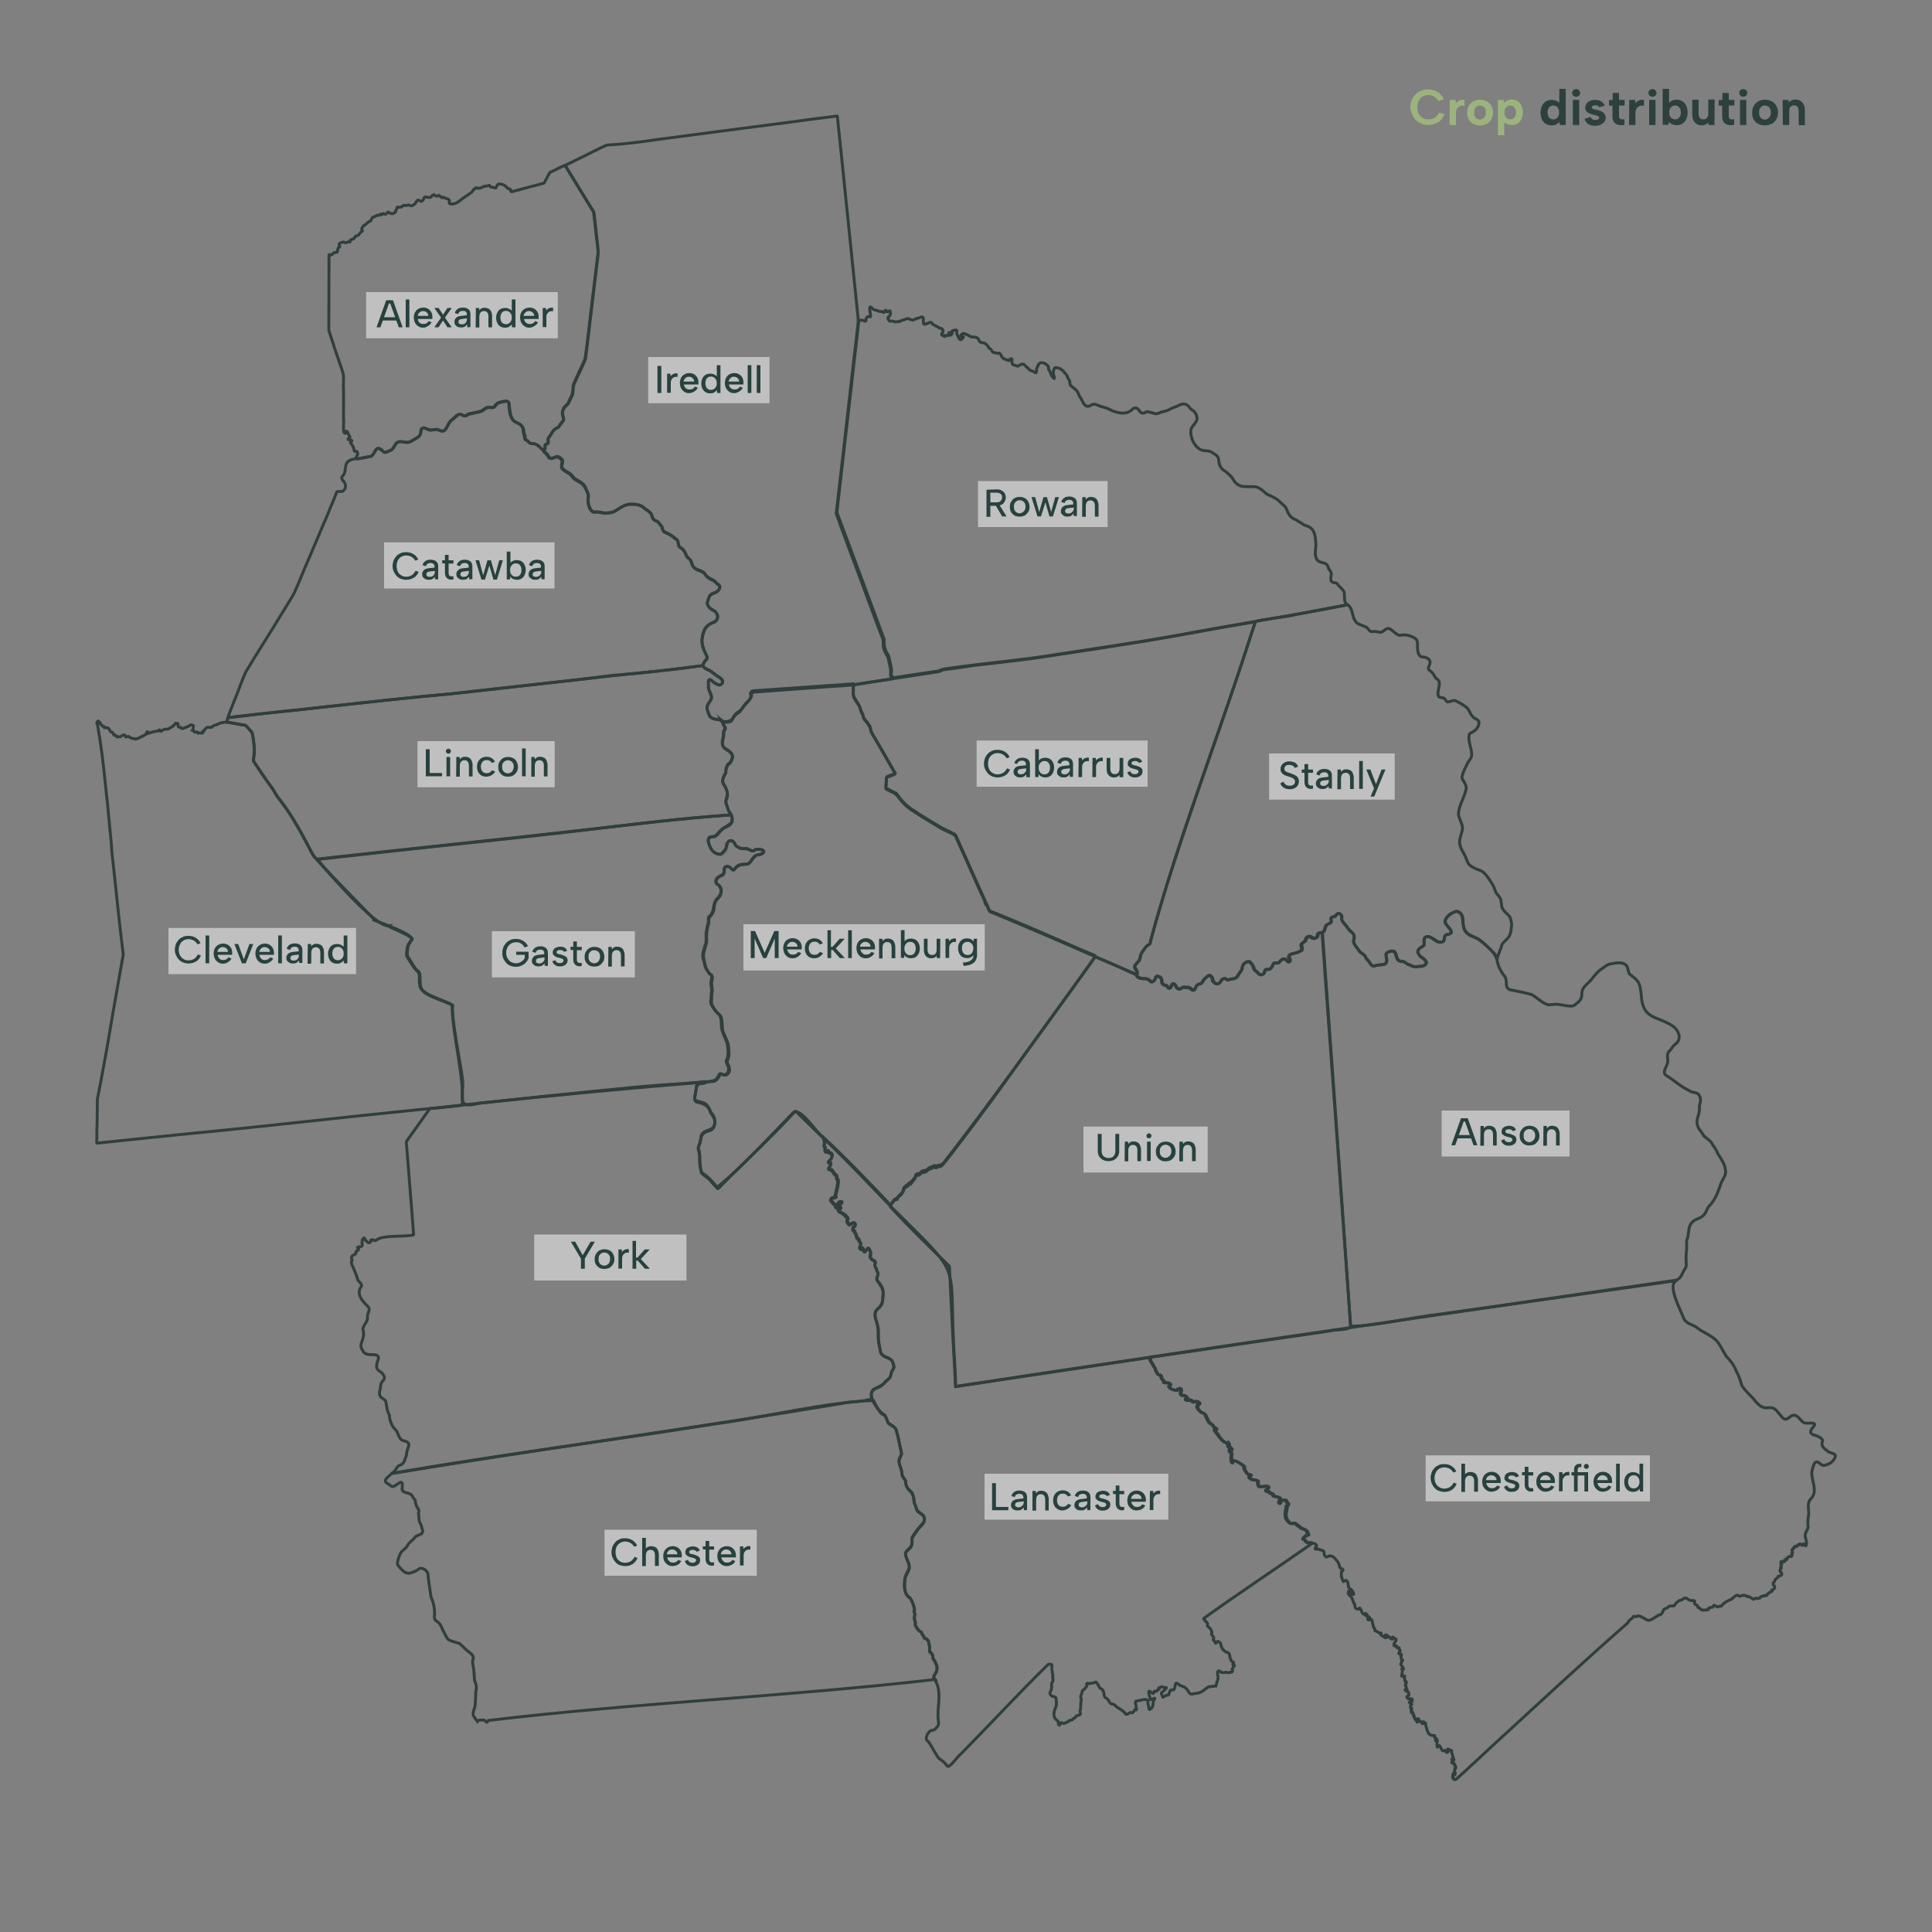 <?xml version="1.0" encoding="utf-8"?>
<!-- Generator: Adobe Illustrator 28.0.0, SVG Export Plug-In . SVG Version: 6.00 Build 0)  -->
<svg version="1.1" id="Layer_1" xmlns="http://www.w3.org/2000/svg" xmlns:xlink="http://www.w3.org/1999/xlink" x="0px" y="0px"
	 viewBox="0 0 1000 1000" style="enable-background:new 0 0 1000 1000;" xml:space="preserve">
<rect x="0" y="0" width="1000" height="1000" fill="#808080" stroke="none"/>
<style type="text/css">
	.st0{opacity:0.5;fill:#FFFFFF;enable-background:new    ;}
	.st1{fill:#27413E;}
	.st2{fill:none;stroke:#313E3E;stroke-width:1.5;stroke-miterlimit:10;}
	.st3{fill:none;stroke:#313E3E;stroke-width:1.5;stroke-linecap:square;stroke-linejoin:bevel;}
	.st4{fill:#9CB37E;}
	.st5{fill:#2D403E;}
</style>
<g id="Layer_7">
	<rect x="506.2" y="249" class="st0" width="67.1" height="23.8"/>
	<rect x="335.5" y="184.8" class="st0" width="62.8" height="23.9"/>
	<rect x="189.5" y="151.2" class="st0" width="99.2" height="23.9"/>
	<rect x="198.8" y="280.7" class="st0" width="88.2" height="23.9"/>
	<rect x="216.1" y="383.6" class="st0" width="71" height="23.9"/>
	<rect x="505.5" y="383.3" class="st0" width="88.5" height="23.9"/>
	<rect x="656.9" y="390" class="st0" width="65" height="23.9"/>
	<rect x="746.2" y="574.8" class="st0" width="66.2" height="23.8"/>
	<rect x="560.8" y="583.1" class="st0" width="64.3" height="23.8"/>
	<rect x="384.8" y="478.4" class="st0" width="124.9" height="23.9"/>
	<rect x="254.6" y="482" class="st0" width="74" height="23.9"/>
	<rect x="87.2" y="480.3" class="st0" width="97.1" height="23.9"/>
	<rect x="276.5" y="639" class="st0" width="78.8" height="23.8"/>
	<rect x="312.9" y="791.8" class="st0" width="78.8" height="23.8"/>
	<rect x="509.6" y="762.8" class="st0" width="95.1" height="23.8"/>
	<rect x="737.9" y="753.3" class="st0" width="116.1" height="23.8"/>
</g>
<g id="Labels">
	<g>
		<path class="st1" d="M515.8,253.3c1.1,0,2,0.2,2.7,0.6c0.7,0.4,1.2,0.9,1.6,1.5c0.3,0.6,0.5,1.3,0.5,2.1c0,0.5-0.1,1-0.3,1.5
			s-0.5,0.9-0.8,1.4s-0.9,0.7-1.5,1s-1.4,0.4-2.2,0.4h-3.2v5.7h-2v-14L515.8,253.3L515.8,253.3z M518.7,257.5c0-0.8-0.2-1.4-0.7-1.8
			c-0.5-0.4-1.2-0.7-2.2-0.7h-3.2v5h3.2c0.7,0,1.2-0.1,1.6-0.3s0.7-0.5,0.9-0.9S518.7,258,518.7,257.5L518.7,257.5z M517.1,261
			l3.9,6.3h-2.3L515,261H517.1z"/>
		<path class="st1" d="M527.6,267.4c-1,0-1.8-0.2-2.5-0.6s-1.3-1-1.8-1.8s-0.6-1.7-0.6-2.7s0.2-2,0.7-2.7s1-1.4,1.8-1.8
			s1.6-0.6,2.6-0.6s1.8,0.2,2.6,0.6s1.4,1,1.8,1.8s0.7,1.7,0.7,2.7s-0.2,2-0.7,2.7s-1.1,1.4-1.8,1.8S528.5,267.4,527.6,267.4
			L527.6,267.4z M527.6,265.7c0.5,0,1-0.1,1.5-0.4s0.8-0.6,1.2-1.1c0.3-0.5,0.5-1.1,0.5-1.9s-0.1-1.4-0.4-1.9s-0.7-0.9-1.1-1.1
			s-1-0.4-1.5-0.4s-1,0.1-1.5,0.4s-0.8,0.6-1.1,1.1s-0.4,1.1-0.4,1.9s0.1,1.4,0.4,1.9s0.6,0.9,1.1,1.1S527,265.7,527.6,265.7z"/>
		<path class="st1" d="M538.8,267.3H537l-3.1-10h1.9l2.1,7.8l2.2-7.8h1.8l2.2,7.7l2.1-7.7h1.9l-3.1,10h-1.8l-2.1-7.3L538.8,267.3
			L538.8,267.3z"/>
		<path class="st1" d="M555.8,267.3l-0.2-1.5c-0.3,0.5-0.7,0.9-1.2,1.2c-0.5,0.3-1.1,0.4-1.9,0.4c-0.7,0-1.3-0.1-1.8-0.4
			s-0.9-0.6-1.2-1s-0.4-0.9-0.4-1.5c0-0.8,0.3-1.5,0.9-2.1s1.5-0.9,2.7-1l2.8-0.3v-0.8c0-0.4-0.2-0.8-0.5-1.1
			c-0.3-0.3-0.8-0.5-1.5-0.5c-0.6,0-1.1,0.1-1.6,0.4s-0.7,0.7-0.9,1.3l-1.7-0.6c0.2-0.9,0.8-1.6,1.5-2.1s1.6-0.7,2.7-0.7
			c1.2,0,2.2,0.3,2.9,0.9c0.7,0.6,1,1.5,1,2.5v6.7H555.8z M555.7,262.7l-2.7,0.3c-0.6,0.1-1,0.2-1.3,0.5s-0.4,0.6-0.4,1
			c0,0.4,0.1,0.7,0.4,0.9s0.7,0.4,1.2,0.4c0.6,0,1.2-0.1,1.6-0.4s0.7-0.6,1-1c0.2-0.4,0.3-0.9,0.3-1.5V262.7L555.7,262.7z"/>
		<path class="st1" d="M560.2,257.3h1.7l0.1,1.2c0.3-0.4,0.7-0.7,1.2-1s1-0.3,1.6-0.3c0.8,0,1.4,0.2,2,0.5s1,0.8,1.3,1.5
			s0.5,1.4,0.5,2.4v5.8h-1.9v-5.6c0-0.9-0.2-1.6-0.6-2.1s-1-0.7-1.7-0.7s-1.4,0.2-1.8,0.8s-0.6,1.2-0.6,2.2v5.5h-1.9L560.2,257.3
			L560.2,257.3z"/>
	</g>
	<g>
		<path class="st1" d="M340.3,189.4h2v14h-2V189.4z"/>
		<path class="st1" d="M345.3,193.4h1.7l0.1,1.3c0.3-0.4,0.6-0.6,1-0.9s0.8-0.4,1.2-0.5c0.4-0.1,0.9-0.1,1.4,0v1.8
			c-0.4-0.1-0.9-0.1-1.3,0s-0.8,0.2-1.1,0.5s-0.6,0.6-0.8,1s-0.3,0.9-0.3,1.5v5.2h-1.9L345.3,193.4L345.3,193.4z"/>
		<path class="st1" d="M356.7,203.5c-1,0-1.8-0.2-2.5-0.7s-1.3-1.1-1.7-1.9s-0.6-1.7-0.6-2.7s0.2-1.8,0.6-2.6c0.4-0.8,1-1.4,1.7-1.8
			c0.7-0.4,1.5-0.7,2.5-0.7s1.8,0.2,2.5,0.6s1.3,1,1.7,1.7s0.6,1.6,0.6,2.5c0,0.2,0,0.3,0,0.5c0,0.2,0,0.4-0.1,0.6h-7.4
			c0,0.5,0.2,1,0.5,1.4s0.6,0.7,1,0.9s0.9,0.3,1.4,0.3c0.7,0,1.2-0.1,1.7-0.4s0.8-0.6,1-1.1l1.6,0.6c-0.4,0.8-1,1.4-1.8,1.9
			S357.7,203.5,356.7,203.5L356.7,203.5z M359.3,197.5c0-0.5-0.1-0.9-0.4-1.3s-0.6-0.7-1-0.9s-0.9-0.3-1.4-0.3
			c-0.5,0-0.9,0.1-1.2,0.3s-0.7,0.5-1,0.9c-0.3,0.4-0.4,0.8-0.5,1.3L359.3,197.5L359.3,197.5z"/>
		<path class="st1" d="M371.2,195.1l-0.2,0.1V189h1.9v14.4h-1.7l-0.1-1.5c-0.3,0.4-0.8,0.8-1.4,1.2s-1.3,0.5-2.1,0.5
			c-0.9,0-1.7-0.2-2.4-0.6c-0.7-0.4-1.2-1-1.6-1.8s-0.6-1.7-0.6-2.7s0.2-1.9,0.6-2.7s0.9-1.4,1.6-1.8c0.7-0.4,1.5-0.6,2.4-0.6
			s1.6,0.2,2.2,0.5S370.8,194.5,371.2,195.1L371.2,195.1z M365.1,198.4c0,1,0.3,1.9,0.8,2.5c0.5,0.6,1.2,0.9,2.1,0.9
			c0.5,0,1-0.1,1.5-0.4c0.4-0.3,0.8-0.7,1.1-1.2s0.4-1.1,0.4-1.9s-0.1-1.3-0.4-1.8s-0.6-0.9-1.1-1.2s-0.9-0.4-1.5-0.4
			c-0.9,0-1.6,0.3-2.1,0.9S365.1,197.3,365.1,198.4z"/>
		<path class="st1" d="M380,203.5c-1,0-1.8-0.2-2.5-0.7s-1.3-1.1-1.7-1.9s-0.6-1.7-0.6-2.7s0.2-1.8,0.6-2.6c0.4-0.8,1-1.4,1.7-1.8
			c0.7-0.4,1.5-0.7,2.5-0.7s1.8,0.2,2.5,0.6s1.3,1,1.7,1.7s0.6,1.6,0.6,2.5c0,0.2,0,0.3,0,0.5c0,0.2,0,0.4-0.1,0.6h-7.4
			c0,0.5,0.2,1,0.5,1.4s0.6,0.7,1,0.9s0.9,0.3,1.4,0.3c0.7,0,1.2-0.1,1.7-0.4s0.8-0.6,1-1.1l1.6,0.6c-0.4,0.8-1,1.4-1.8,1.9
			S381,203.5,380,203.5L380,203.5z M382.6,197.5c0-0.5-0.1-0.9-0.4-1.3s-0.6-0.7-1-0.9s-0.9-0.3-1.4-0.3c-0.5,0-0.9,0.1-1.2,0.3
			s-0.7,0.5-1,0.9c-0.3,0.4-0.4,0.8-0.5,1.3L382.6,197.5L382.6,197.5z"/>
		<path class="st1" d="M387,189h1.9v14.4H387V189z"/>
		<path class="st1" d="M391.7,189h1.9v14.4h-1.9V189z"/>
	</g>
	<g>
		<path class="st1" d="M202,157.1h-0.7l-4.4,12.3h-2l5-14h3.5l5,14h-2L202,157.1L202,157.1z M197.5,164.2h8.2v1.7h-8.2V164.2z"/>
		<path class="st1" d="M210,155h1.9v14.4H210V155z"/>
		<path class="st1" d="M219.1,169.6c-1,0-1.8-0.2-2.6-0.7s-1.3-1.1-1.7-1.9c-0.4-0.8-0.6-1.7-0.6-2.7s0.2-1.8,0.6-2.6
			c0.4-0.8,1-1.4,1.7-1.8c0.7-0.4,1.6-0.7,2.5-0.7s1.8,0.2,2.5,0.6s1.3,1,1.7,1.7s0.6,1.6,0.6,2.5c0,0.2,0,0.3,0,0.5s0,0.4-0.1,0.6
			h-7.4c0,0.5,0.2,1,0.4,1.4s0.6,0.7,1,0.9s0.9,0.3,1.4,0.3c0.7,0,1.2-0.1,1.7-0.4s0.8-0.6,1-1.1l1.6,0.6c-0.4,0.8-1,1.4-1.8,1.9
			S220.1,169.6,219.1,169.6L219.1,169.6z M221.7,163.5c0-0.5-0.1-0.9-0.4-1.3s-0.6-0.7-1-0.9s-0.9-0.3-1.4-0.3
			c-0.4,0-0.9,0.1-1.2,0.3s-0.7,0.5-1,0.9c-0.3,0.4-0.4,0.8-0.5,1.3L221.7,163.5L221.7,163.5z"/>
		<path class="st1" d="M224.8,159.4h2.2l2.3,3.5l2.3-3.5h2.2l-3.5,5l3.5,5h-2.2l-2.3-3.5l-2.3,3.5h-2.2l3.5-5L224.8,159.4z"/>
		<path class="st1" d="M241.9,169.4l-0.2-1.5c-0.3,0.5-0.7,0.9-1.2,1.2s-1.1,0.4-1.9,0.4c-0.7,0-1.3-0.1-1.8-0.4
			c-0.5-0.2-0.9-0.6-1.2-1s-0.4-0.9-0.4-1.5c0-0.8,0.3-1.5,0.9-2.1s1.5-0.9,2.7-1l2.8-0.3v-0.8c0-0.4-0.2-0.8-0.5-1.1
			s-0.9-0.4-1.5-0.4c-0.6,0-1.1,0.1-1.6,0.4s-0.7,0.7-0.9,1.3l-1.7-0.6c0.2-0.9,0.8-1.6,1.5-2.1s1.6-0.7,2.7-0.7
			c1.2,0,2.2,0.3,2.9,0.9s1,1.4,1,2.5v6.7L241.9,169.4L241.9,169.4z M241.7,164.8l-2.7,0.3c-0.6,0.1-1,0.2-1.3,0.5
			c-0.3,0.2-0.4,0.6-0.4,1c0,0.4,0.1,0.7,0.4,0.9s0.7,0.4,1.2,0.4c0.6,0,1.2-0.1,1.6-0.4c0.4-0.2,0.7-0.6,0.9-1
			c0.2-0.4,0.3-0.9,0.3-1.5L241.7,164.8L241.7,164.8z"/>
		<path class="st1" d="M246.3,159.4h1.7l0.1,1.2c0.3-0.4,0.7-0.7,1.2-1s1-0.3,1.6-0.3c0.8,0,1.4,0.2,2,0.5c0.6,0.3,1,0.8,1.3,1.4
			s0.5,1.4,0.5,2.4v5.8h-1.9v-5.6c0-0.9-0.2-1.6-0.6-2.1s-1-0.7-1.7-0.7s-1.4,0.2-1.8,0.8s-0.6,1.2-0.6,2.2v5.5h-1.9L246.3,159.4
			L246.3,159.4z"/>
		<path class="st1" d="M265.1,161.1l-0.2,0.1V155h1.9v14.4H265l-0.1-1.5c-0.3,0.4-0.8,0.8-1.4,1.2s-1.3,0.5-2.1,0.5
			c-0.9,0-1.7-0.2-2.4-0.6c-0.7-0.4-1.2-1-1.6-1.8s-0.6-1.7-0.6-2.7s0.2-1.9,0.6-2.7s0.9-1.4,1.6-1.8c0.7-0.4,1.5-0.6,2.4-0.6
			s1.6,0.2,2.2,0.5S264.8,160.6,265.1,161.1L265.1,161.1z M259,164.4c0,1,0.3,1.9,0.8,2.5c0.5,0.6,1.2,0.9,2.1,0.9
			c0.5,0,1-0.1,1.5-0.4c0.4-0.3,0.8-0.7,1.1-1.2s0.4-1.1,0.4-1.9s-0.1-1.3-0.4-1.8s-0.6-0.9-1.1-1.2s-0.9-0.4-1.5-0.4
			c-0.9,0-1.6,0.3-2.1,0.9S259,163.4,259,164.4z"/>
		<path class="st1" d="M274,169.6c-1,0-1.8-0.2-2.5-0.7s-1.3-1.1-1.7-1.9c-0.4-0.8-0.6-1.7-0.6-2.7s0.2-1.8,0.6-2.6
			c0.4-0.8,1-1.4,1.7-1.8c0.7-0.4,1.5-0.7,2.5-0.7s1.8,0.2,2.5,0.6s1.3,1,1.7,1.7s0.6,1.6,0.6,2.5c0,0.2,0,0.3,0,0.5s0,0.4-0.1,0.6
			h-7.4c0,0.5,0.2,1,0.5,1.4s0.6,0.7,1,0.9s0.9,0.3,1.4,0.3c0.7,0,1.2-0.1,1.7-0.4s0.8-0.6,1-1.1l1.6,0.6c-0.4,0.8-1,1.4-1.8,1.9
			S275,169.6,274,169.6L274,169.6z M276.5,163.5c0-0.5-0.1-0.9-0.4-1.3s-0.6-0.7-1-0.9s-0.9-0.3-1.4-0.3c-0.5,0-0.9,0.1-1.2,0.3
			s-0.7,0.5-1,0.9c-0.3,0.4-0.4,0.8-0.5,1.3L276.5,163.5L276.5,163.5z"/>
		<path class="st1" d="M280.9,159.4h1.7l0.1,1.3c0.3-0.4,0.6-0.6,1-0.9s0.8-0.4,1.2-0.5c0.4-0.1,0.9-0.1,1.4,0v1.8
			c-0.4-0.1-0.9-0.1-1.3,0s-0.8,0.2-1.1,0.5s-0.6,0.6-0.8,1s-0.3,0.9-0.3,1.5v5.2h-1.9L280.9,159.4L280.9,159.4z"/>
	</g>
	<g>
		<path class="st1" d="M203.2,293c0-1,0.2-2,0.5-2.9c0.4-0.9,0.9-1.6,1.5-2.3s1.4-1.1,2.2-1.5c0.9-0.4,1.8-0.5,2.8-0.5
			c1.4,0,2.6,0.3,3.8,1c1.1,0.6,1.9,1.6,2.5,2.8l-1.6,0.6c-0.3-0.6-0.7-1.1-1.2-1.5s-1-0.7-1.6-0.9c-0.6-0.2-1.2-0.3-1.8-0.3
			c-0.9,0-1.8,0.2-2.6,0.7s-1.4,1.1-1.8,1.9c-0.4,0.8-0.6,1.8-0.6,2.9s0.2,2,0.6,2.9s1,1.4,1.8,1.9s1.6,0.7,2.6,0.7
			c0.6,0,1.2-0.1,1.8-0.3c0.6-0.2,1.2-0.5,1.7-1c0.5-0.5,0.9-1,1.3-1.8l1.6,0.6c-0.6,1.4-1.5,2.5-2.6,3.1s-2.4,1-3.8,1
			c-1,0-1.9-0.2-2.8-0.5c-0.9-0.4-1.6-0.8-2.2-1.5s-1.1-1.4-1.5-2.3S203.2,294.1,203.2,293L203.2,293z"/>
		<path class="st1" d="M225.2,300l-0.2-1.5c-0.3,0.5-0.7,0.9-1.2,1.2c-0.5,0.3-1.1,0.4-1.9,0.4c-0.7,0-1.3-0.1-1.8-0.4
			s-0.9-0.6-1.2-1s-0.4-0.9-0.4-1.5c0-0.8,0.3-1.5,0.9-2.1s1.5-0.9,2.7-1l2.8-0.3v-0.8c0-0.4-0.2-0.8-0.5-1.1s-0.9-0.5-1.5-0.5
			c-0.6,0-1.1,0.1-1.6,0.4s-0.7,0.7-0.9,1.3l-1.7-0.6c0.2-0.9,0.8-1.6,1.5-2.1s1.6-0.7,2.7-0.7c1.2,0,2.2,0.3,2.9,0.9s1,1.5,1,2.5
			v6.7H225.2z M225.1,295.5l-2.7,0.3c-0.6,0.1-1,0.2-1.3,0.5c-0.3,0.2-0.4,0.6-0.4,1c0,0.4,0.1,0.7,0.4,0.9s0.7,0.4,1.2,0.4
			c0.6,0,1.2-0.1,1.6-0.4c0.4-0.2,0.7-0.6,0.9-1c0.2-0.4,0.3-0.9,0.3-1.5L225.1,295.5L225.1,295.5z"/>
		<path class="st1" d="M230.3,290v-2.8h1.9v2.8h2.5v1.7h-2.5v4.9c0,0.6,0.1,1,0.4,1.3s0.6,0.4,0.9,0.4s0.8,0,1.2,0v1.6
			c-0.6,0.1-1.1,0.2-1.6,0.1c-0.5,0-1-0.2-1.4-0.5s-0.8-0.6-1-1.1s-0.4-1.1-0.4-1.9v-4.9h-1.4V290L230.3,290L230.3,290z"/>
		<path class="st1" d="M242.9,300l-0.2-1.5c-0.3,0.5-0.7,0.9-1.2,1.2c-0.5,0.3-1.1,0.4-1.9,0.4c-0.7,0-1.3-0.1-1.8-0.4
			s-0.9-0.6-1.2-1s-0.4-0.9-0.4-1.5c0-0.8,0.3-1.5,0.9-2.1s1.5-0.9,2.7-1l2.8-0.3v-0.8c0-0.4-0.2-0.8-0.5-1.1s-0.9-0.5-1.5-0.5
			c-0.6,0-1.1,0.1-1.6,0.4s-0.7,0.7-0.9,1.3l-1.7-0.6c0.2-0.9,0.8-1.6,1.5-2.1s1.6-0.7,2.7-0.7c1.2,0,2.2,0.3,2.9,0.9s1,1.5,1,2.5
			v6.7H242.9z M242.7,295.5l-2.7,0.3c-0.6,0.1-1,0.2-1.3,0.5c-0.3,0.2-0.4,0.6-0.4,1c0,0.4,0.1,0.7,0.4,0.9s0.7,0.4,1.2,0.4
			c0.6,0,1.2-0.1,1.6-0.4c0.4-0.2,0.7-0.6,0.9-1c0.2-0.4,0.3-0.9,0.3-1.5L242.7,295.5L242.7,295.5z"/>
		<path class="st1" d="M251,300h-1.8l-3.1-10h1.9l2.1,7.8l2.2-7.8h1.8l2.2,7.7l2.1-7.7h1.9l-3.1,10h-1.8l-2.1-7.3L251,300L251,300z"
			/>
		<path class="st1" d="M263.9,291.7c0.3-0.5,0.8-1,1.4-1.3s1.3-0.5,2.2-0.5s1.7,0.2,2.4,0.6s1.2,1,1.6,1.8s0.6,1.7,0.6,2.7
			s-0.2,1.9-0.6,2.7s-0.9,1.4-1.6,1.8s-1.5,0.6-2.4,0.6c-0.8,0-1.5-0.2-2.1-0.5s-1-0.7-1.3-1.2l-0.1,1.5h-1.7v-14.4h1.9v6.2
			L263.9,291.7L263.9,291.7z M269.9,295c0-1-0.3-1.9-0.8-2.5s-1.2-0.9-2.1-0.9c-0.6,0-1.1,0.1-1.5,0.4s-0.8,0.7-1.1,1.2
			s-0.4,1.1-0.4,1.8s0.1,1.3,0.4,1.9s0.6,0.9,1.1,1.2c0.4,0.3,0.9,0.4,1.5,0.4c0.9,0,1.6-0.3,2.1-0.9
			C269.7,296.9,269.9,296.1,269.9,295z"/>
		<path class="st1" d="M280.3,300l-0.2-1.5c-0.3,0.5-0.7,0.9-1.2,1.2c-0.5,0.3-1.1,0.4-1.9,0.4c-0.7,0-1.3-0.1-1.8-0.4
			s-0.9-0.6-1.2-1s-0.4-0.9-0.4-1.5c0-0.8,0.3-1.5,0.9-2.1s1.5-0.9,2.7-1l2.8-0.3v-0.8c0-0.4-0.2-0.8-0.5-1.1
			c-0.4-0.3-0.9-0.5-1.5-0.5c-0.6,0-1.1,0.1-1.6,0.4s-0.7,0.7-0.9,1.3l-1.7-0.6c0.2-0.9,0.8-1.6,1.5-2.1s1.6-0.7,2.7-0.7
			c1.2,0,2.2,0.3,2.9,0.9s1,1.5,1,2.5v6.7H280.3z M280.1,295.5l-2.7,0.3c-0.6,0.1-1,0.2-1.3,0.5s-0.4,0.6-0.4,1
			c0,0.4,0.1,0.7,0.4,0.9c0.3,0.2,0.7,0.4,1.2,0.4c0.6,0,1.2-0.1,1.6-0.4s0.7-0.6,1-1c0.2-0.4,0.3-0.9,0.3-1.5V295.5L280.1,295.5z"
			/>
	</g>
	<g>
		<path class="st1" d="M222.4,387.8v12.3h6.4v1.7h-8.4v-14H222.4z"/>
		<path class="st1" d="M232.1,390.1c-0.4,0-0.7-0.1-0.9-0.4c-0.2-0.2-0.4-0.5-0.4-0.9s0.1-0.7,0.4-0.9s0.5-0.4,0.9-0.4
			s0.6,0.1,0.9,0.4s0.4,0.5,0.4,0.9s-0.1,0.6-0.4,0.9S232.4,390.1,232.1,390.1z M231.1,391.8h1.9v10h-1.9V391.8z"/>
		<path class="st1" d="M236.2,391.8h1.7l0.1,1.2c0.3-0.4,0.7-0.7,1.2-1s1-0.3,1.6-0.3c0.8,0,1.4,0.2,2,0.5c0.6,0.3,1,0.8,1.3,1.5
			c0.3,0.6,0.5,1.4,0.5,2.4v5.8h-1.9v-5.6c0-0.9-0.2-1.6-0.6-2.1s-1-0.7-1.7-0.7s-1.4,0.2-1.8,0.8s-0.6,1.2-0.6,2.2v5.5h-1.9
			L236.2,391.8L236.2,391.8z"/>
		<path class="st1" d="M251.7,402c-1,0-1.8-0.2-2.5-0.6s-1.3-1-1.7-1.8s-0.6-1.6-0.6-2.7s0.2-1.9,0.6-2.7c0.4-0.8,1-1.4,1.7-1.8
			s1.6-0.7,2.6-0.7c1,0,1.9,0.2,2.7,0.7c0.8,0.5,1.3,1.1,1.7,1.9l-1.7,0.6c-0.2-0.5-0.5-0.8-1-1.1s-1-0.4-1.6-0.4s-1.1,0.1-1.6,0.4
			c-0.4,0.3-0.8,0.7-1,1.2s-0.4,1.1-0.4,1.8c0,1,0.3,1.9,0.8,2.5s1.2,0.9,2.2,0.9c0.6,0,1.1-0.1,1.6-0.4s0.8-0.6,1.1-1.1l1.7,0.6
			c-0.4,0.8-1,1.4-1.8,1.9C253.6,401.7,252.7,402,251.7,402L251.7,402z"/>
		<path class="st1" d="M262.8,402c-1,0-1.8-0.2-2.5-0.6s-1.3-1-1.8-1.8s-0.6-1.7-0.6-2.7s0.2-2,0.7-2.7s1-1.4,1.8-1.8
			c0.8-0.4,1.6-0.6,2.6-0.6s1.8,0.2,2.6,0.6c0.8,0.4,1.4,1,1.8,1.8s0.7,1.7,0.7,2.7s-0.2,2-0.7,2.7s-1.1,1.4-1.8,1.8
			S263.8,402,262.8,402z M262.8,400.3c0.5,0,1-0.1,1.5-0.4s0.9-0.6,1.1-1.1s0.5-1.1,0.5-1.9s-0.1-1.4-0.4-1.9
			c-0.3-0.5-0.7-0.9-1.1-1.1s-1-0.4-1.5-0.4s-1,0.1-1.5,0.4s-0.8,0.6-1.1,1.1s-0.4,1.1-0.4,1.9s0.1,1.4,0.4,1.9s0.6,0.9,1.1,1.1
			S262.3,400.3,262.8,400.3z"/>
		<path class="st1" d="M270.2,387.4h1.9v14.4h-1.9V387.4z"/>
		<path class="st1" d="M275,391.8h1.7l0.1,1.2c0.3-0.4,0.7-0.7,1.2-1s1-0.3,1.6-0.3c0.8,0,1.4,0.2,2,0.5s1,0.8,1.3,1.5
			s0.5,1.4,0.5,2.4v5.8h-1.9v-5.6c0-0.9-0.2-1.6-0.6-2.1s-1-0.7-1.7-0.7s-1.4,0.2-1.8,0.8s-0.6,1.2-0.6,2.2v5.5H275L275,391.8
			L275,391.8z"/>
	</g>
	<g>
		<path class="st1" d="M271.5,490.4c-0.5-1-1.1-1.6-1.9-2.1s-1.6-0.6-2.5-0.6s-1.8,0.2-2.6,0.7c-0.8,0.5-1.4,1.1-1.8,1.9
			c-0.5,0.8-0.7,1.8-0.7,2.9s0.2,2,0.7,2.8s1,1.5,1.8,1.9s1.6,0.7,2.6,0.7c0.7,0,1.3-0.1,1.9-0.4s1.1-0.6,1.6-1s0.8-0.9,1-1.5v-1.5
			h-4.4v-1.6h6.4v3.3c-0.3,0.9-0.8,1.6-1.4,2.3s-1.4,1.2-2.3,1.6c-0.9,0.4-1.8,0.6-2.9,0.6s-1.9-0.2-2.8-0.5
			c-0.9-0.4-1.6-0.8-2.2-1.5s-1.1-1.4-1.5-2.3s-0.5-1.8-0.5-2.9s0.2-2,0.5-2.9c0.4-0.9,0.9-1.6,1.5-2.3c0.6-0.6,1.4-1.1,2.2-1.5
			s1.8-0.5,2.8-0.5c0.9,0,1.8,0.1,2.6,0.4s1.5,0.7,2.2,1.3c0.6,0.6,1.1,1.2,1.5,2.1L271.5,490.4L271.5,490.4z"/>
		<path class="st1" d="M282,500.1l-0.2-1.5c-0.3,0.5-0.7,0.9-1.2,1.2c-0.5,0.3-1.1,0.4-1.9,0.4c-0.7,0-1.3-0.1-1.8-0.4
			s-0.9-0.6-1.2-1s-0.4-0.9-0.4-1.5c0-0.8,0.3-1.5,0.9-2.1s1.5-0.9,2.7-1l2.8-0.3v-0.8c0-0.4-0.2-0.8-0.5-1.1
			c-0.4-0.3-0.9-0.5-1.5-0.5c-0.6,0-1.1,0.1-1.6,0.4s-0.7,0.7-0.9,1.3l-1.7-0.6c0.2-0.9,0.8-1.6,1.5-2.1s1.6-0.7,2.7-0.7
			c1.2,0,2.2,0.3,2.9,0.9s1,1.5,1,2.5v6.7H282z M281.8,495.6l-2.7,0.3c-0.6,0.1-1,0.2-1.3,0.5s-0.4,0.6-0.4,1c0,0.4,0.1,0.7,0.4,0.9
			c0.3,0.2,0.7,0.4,1.2,0.4c0.6,0,1.2-0.1,1.6-0.4s0.7-0.6,1-1c0.2-0.4,0.3-0.9,0.3-1.5V495.6L281.8,495.6z"/>
		<path class="st1" d="M287.5,497c0.1,0.4,0.2,0.7,0.5,0.9s0.5,0.4,0.8,0.5s0.6,0.1,1,0.1c0.6,0,1.1-0.1,1.4-0.4s0.5-0.5,0.5-0.9
			c0-0.3-0.1-0.5-0.3-0.7c-0.2-0.2-0.5-0.3-0.8-0.4s-0.7-0.2-1.1-0.3c-0.4-0.1-0.7-0.2-1.1-0.3s-0.8-0.3-1.1-0.5s-0.6-0.5-0.9-0.8
			c-0.2-0.3-0.3-0.7-0.3-1.2c0-0.6,0.2-1.1,0.5-1.6s0.8-0.8,1.4-1s1.2-0.4,2-0.4c0.9,0,1.6,0.2,2.2,0.5s1.1,0.9,1.4,1.6l-1.7,0.6
			c-0.1-0.2-0.2-0.5-0.5-0.6s-0.5-0.3-0.7-0.3s-0.5-0.1-0.8-0.1c-0.5,0-0.9,0.1-1.3,0.3c-0.3,0.2-0.5,0.5-0.5,0.9
			c0,0.2,0,0.4,0.2,0.5s0.3,0.2,0.5,0.3s0.4,0.2,0.7,0.2s0.5,0.1,0.9,0.2c0.4,0.1,0.8,0.2,1.2,0.4s0.8,0.3,1.1,0.5s0.6,0.5,0.8,0.8
			s0.3,0.8,0.3,1.3c0,0.6-0.2,1.1-0.5,1.6s-0.8,0.8-1.4,1.1s-1.3,0.4-2.1,0.4c-1,0-1.8-0.2-2.5-0.7s-1.2-1.1-1.4-2L287.5,497
			L287.5,497z"/>
		<path class="st1" d="M296.7,490.1v-2.8h1.9v2.8h2.5v1.7h-2.5v4.9c0,0.6,0.1,1,0.4,1.3s0.6,0.4,0.9,0.4s0.8,0,1.2,0v1.6
			c-0.5,0.1-1.1,0.2-1.6,0.1c-0.5,0-1-0.2-1.4-0.5s-0.8-0.6-1-1.1s-0.4-1.1-0.4-1.9v-4.9h-1.4v-1.7L296.7,490.1L296.7,490.1z"/>
		<path class="st1" d="M307.5,500.3c-1,0-1.8-0.2-2.5-0.6s-1.3-1-1.8-1.8s-0.6-1.7-0.6-2.7s0.2-2,0.7-2.7s1-1.4,1.8-1.8
			c0.8-0.4,1.6-0.6,2.6-0.6s1.8,0.2,2.6,0.6c0.8,0.4,1.4,1,1.8,1.8s0.7,1.7,0.7,2.7s-0.2,2-0.7,2.7s-1.1,1.4-1.8,1.8
			S308.5,500.3,307.5,500.3z M307.5,498.6c0.5,0,1-0.1,1.5-0.4s0.9-0.6,1.1-1.1s0.5-1.1,0.5-1.9s-0.1-1.4-0.4-1.9
			c-0.3-0.5-0.7-0.9-1.1-1.1s-1-0.4-1.5-0.4s-1,0.1-1.5,0.4s-0.8,0.6-1.1,1.1s-0.4,1.1-0.4,1.9s0.1,1.4,0.4,1.9s0.6,0.9,1.1,1.1
			S307,498.6,307.5,498.6z"/>
		<path class="st1" d="M314.9,490.1h1.7l0.1,1.2c0.3-0.4,0.7-0.7,1.2-1s1-0.3,1.6-0.3c0.8,0,1.4,0.2,2,0.5s1,0.8,1.3,1.5
			s0.5,1.4,0.5,2.4v5.8h-1.9v-5.6c0-0.9-0.2-1.6-0.6-2.1s-1-0.7-1.7-0.7s-1.4,0.2-1.8,0.8s-0.6,1.2-0.6,2.2v5.5h-1.9L314.9,490.1
			L314.9,490.1z"/>
	</g>
	<g>
		<path class="st1" d="M90.5,491.6c0-1,0.2-2,0.5-2.9c0.4-0.9,0.9-1.6,1.5-2.3s1.4-1.1,2.2-1.5c0.8-0.4,1.8-0.5,2.8-0.5
			c1.4,0,2.7,0.3,3.8,1c1.1,0.6,1.9,1.6,2.5,2.8l-1.6,0.6c-0.3-0.6-0.7-1.1-1.2-1.5s-1-0.7-1.6-0.9c-0.6-0.2-1.2-0.3-1.8-0.3
			c-0.9,0-1.8,0.2-2.6,0.7s-1.4,1.1-1.8,1.9s-0.7,1.8-0.7,2.9s0.2,2,0.7,2.9s1,1.4,1.8,1.9s1.6,0.7,2.6,0.7c0.6,0,1.2-0.1,1.8-0.3
			c0.6-0.2,1.2-0.5,1.7-1s0.9-1,1.3-1.8l1.6,0.6c-0.6,1.4-1.5,2.5-2.6,3.1s-2.4,1-3.8,1c-1,0-1.9-0.2-2.8-0.5
			c-0.8-0.4-1.6-0.8-2.2-1.5c-0.6-0.6-1.1-1.4-1.5-2.3S90.5,492.7,90.5,491.6L90.5,491.6z"/>
		<path class="st1" d="M106.4,484.2h1.9v14.4h-1.9V484.2z"/>
		<path class="st1" d="M115.5,498.8c-1,0-1.8-0.2-2.6-0.7c-0.7-0.5-1.3-1.1-1.7-1.9s-0.6-1.7-0.6-2.7s0.2-1.8,0.6-2.6s1-1.4,1.7-1.8
			c0.7-0.4,1.6-0.7,2.5-0.7s1.8,0.2,2.5,0.6c0.7,0.4,1.3,1,1.7,1.7s0.6,1.6,0.6,2.5c0,0.2,0,0.3,0,0.5c0,0.2,0,0.4-0.1,0.5h-7.4
			c0,0.5,0.2,1,0.4,1.4c0.3,0.4,0.6,0.7,1,1s0.9,0.3,1.4,0.3c0.7,0,1.2-0.1,1.7-0.4s0.8-0.6,1-1l1.6,0.6c-0.4,0.8-1,1.5-1.8,1.9
			C117.4,498.5,116.5,498.8,115.5,498.8L115.5,498.8z M118,492.7c0-0.5-0.1-0.9-0.4-1.3c-0.2-0.4-0.6-0.7-1-0.9s-0.9-0.3-1.4-0.3
			c-0.4,0-0.9,0.1-1.2,0.3s-0.7,0.5-1,0.9s-0.4,0.8-0.5,1.3H118z"/>
		<path class="st1" d="M123.3,488.6l2.9,8l2.9-8h2l-3.9,10h-2l-3.9-10C121.2,488.6,123.3,488.6,123.3,488.6z"/>
		<path class="st1" d="M137.1,498.8c-1,0-1.8-0.2-2.6-0.7s-1.3-1.1-1.7-1.9s-0.6-1.7-0.6-2.7s0.2-1.8,0.6-2.6c0.4-0.8,1-1.4,1.7-1.8
			c0.7-0.4,1.6-0.7,2.5-0.7s1.8,0.2,2.5,0.6c0.7,0.4,1.3,1,1.7,1.7s0.6,1.6,0.6,2.5c0,0.2,0,0.3,0,0.5c0,0.2,0,0.4-0.1,0.5h-7.4
			c0,0.5,0.2,1,0.4,1.4s0.6,0.7,1,1s0.9,0.3,1.4,0.3c0.7,0,1.2-0.1,1.7-0.4s0.8-0.6,1-1l1.6,0.6c-0.4,0.8-1,1.5-1.8,1.9
			C139,498.5,138.1,498.8,137.1,498.8L137.1,498.8z M139.7,492.7c0-0.5-0.1-0.9-0.4-1.3c-0.2-0.4-0.6-0.7-1-0.9s-0.9-0.3-1.4-0.3
			c-0.4,0-0.9,0.1-1.2,0.3s-0.7,0.5-1,0.9c-0.3,0.4-0.4,0.8-0.5,1.3H139.7L139.7,492.7z"/>
		<path class="st1" d="M144,484.2h1.9v14.4H144V484.2z"/>
		<path class="st1" d="M154.9,498.6l-0.2-1.5c-0.3,0.5-0.7,0.9-1.2,1.2c-0.5,0.3-1.1,0.4-1.9,0.4c-0.7,0-1.3-0.1-1.8-0.4
			s-0.9-0.6-1.2-1s-0.4-0.9-0.4-1.5c0-0.8,0.3-1.5,0.9-2.1s1.5-0.9,2.7-1l2.8-0.3v-0.8c0-0.4-0.2-0.8-0.5-1.1s-0.9-0.5-1.5-0.5
			c-0.6,0-1.1,0.1-1.6,0.4s-0.7,0.7-0.9,1.3l-1.7-0.6c0.2-0.9,0.8-1.6,1.5-2.1s1.6-0.7,2.7-0.7c1.2,0,2.2,0.3,2.9,0.9s1,1.5,1,2.5
			v6.7H154.9z M154.7,494.1l-2.7,0.3c-0.6,0.1-1,0.2-1.3,0.5c-0.3,0.2-0.4,0.6-0.4,1c0,0.4,0.1,0.7,0.4,0.9s0.7,0.4,1.2,0.4
			c0.6,0,1.2-0.1,1.6-0.4c0.4-0.2,0.7-0.6,0.9-1c0.2-0.4,0.3-0.9,0.3-1.5L154.7,494.1L154.7,494.1z"/>
		<path class="st1" d="M159.3,488.6h1.7l0.1,1.2c0.3-0.4,0.7-0.7,1.2-1s1-0.3,1.6-0.3c0.8,0,1.4,0.2,2,0.5c0.6,0.3,1,0.8,1.3,1.5
			c0.3,0.6,0.5,1.4,0.5,2.4v5.8h-1.9v-5.6c0-0.9-0.2-1.6-0.6-2.1s-1-0.7-1.7-0.7s-1.4,0.2-1.8,0.8s-0.6,1.2-0.6,2.2v5.5h-1.9
			L159.3,488.6L159.3,488.6z"/>
		<path class="st1" d="M178.1,490.3l-0.2,0.1v-6.2h1.9v14.4H178l-0.1-1.5c-0.3,0.5-0.8,0.8-1.4,1.2s-1.3,0.5-2.1,0.5
			c-0.9,0-1.7-0.2-2.4-0.6c-0.7-0.4-1.2-1-1.6-1.8s-0.6-1.7-0.6-2.7s0.2-1.9,0.6-2.7c0.4-0.8,0.9-1.4,1.6-1.8s1.5-0.6,2.4-0.6
			s1.6,0.2,2.2,0.5S177.8,489.8,178.1,490.3L178.1,490.3z M172,493.6c0,1,0.3,1.9,0.8,2.5s1.2,0.9,2.1,0.9c0.6,0,1-0.1,1.5-0.4
			s0.8-0.7,1.1-1.2s0.4-1.1,0.4-1.9s-0.1-1.3-0.4-1.8c-0.3-0.5-0.6-0.9-1.1-1.2c-0.4-0.3-0.9-0.4-1.5-0.4c-0.9,0-1.6,0.3-2.1,0.9
			C172.2,491.8,172,492.6,172,493.6z"/>
	</g>
	<g>
		<path class="st1" d="M568.2,586.9h2v8.9c0,0.8,0.2,1.5,0.5,2c0.3,0.5,0.7,0.9,1.3,1.2s1.1,0.4,1.8,0.4s1.3-0.1,1.8-0.4
			c0.5-0.2,0.9-0.6,1.2-1.2c0.3-0.5,0.5-1.2,0.5-2v-8.9h2v8.9c0,0.9-0.2,1.7-0.5,2.3s-0.7,1.2-1.2,1.6c-0.5,0.4-1.1,0.8-1.8,1
			s-1.3,0.3-2.1,0.3c-1,0-1.9-0.2-2.7-0.6s-1.5-1-2-1.7c-0.5-0.8-0.8-1.8-0.8-3L568.2,586.9L568.2,586.9z"/>
		<path class="st1" d="M582.2,590.9h1.7l0.1,1.2c0.3-0.4,0.7-0.7,1.2-1s1-0.3,1.6-0.3c0.8,0,1.4,0.2,2,0.5s1,0.8,1.3,1.5
			s0.5,1.4,0.5,2.4v5.8h-1.9v-5.6c0-0.9-0.2-1.6-0.6-2.1s-1-0.7-1.7-0.7s-1.4,0.2-1.8,0.8s-0.6,1.2-0.6,2.2v5.5h-1.9L582.2,590.9
			L582.2,590.9z"/>
		<path class="st1" d="M594.7,589.2c-0.4,0-0.7-0.1-0.9-0.4c-0.2-0.2-0.4-0.5-0.4-0.9s0.1-0.7,0.4-0.9s0.5-0.4,0.9-0.4
			s0.6,0.1,0.9,0.4s0.4,0.5,0.4,0.9s-0.1,0.6-0.4,0.9S595,589.2,594.7,589.2z M593.7,590.9h1.9v10h-1.9V590.9z"/>
		<path class="st1" d="M603.2,601.1c-1,0-1.8-0.2-2.5-0.6s-1.3-1-1.8-1.8s-0.6-1.7-0.6-2.7s0.2-2,0.7-2.7s1-1.4,1.8-1.8
			s1.6-0.6,2.6-0.6s1.8,0.2,2.6,0.6s1.4,1,1.8,1.8s0.7,1.7,0.7,2.7s-0.2,2-0.7,2.7s-1.1,1.4-1.8,1.8S604.1,601.1,603.2,601.1
			L603.2,601.1z M603.1,599.3c0.5,0,1-0.1,1.5-0.4s0.8-0.6,1.2-1.1c0.3-0.5,0.5-1.2,0.5-1.9s-0.1-1.4-0.4-1.9s-0.7-0.9-1.1-1.1
			c-0.5-0.2-1-0.4-1.5-0.4s-1,0.1-1.5,0.4s-0.8,0.6-1.1,1.1s-0.4,1.2-0.4,1.9s0.1,1.4,0.4,1.9s0.6,0.9,1.1,1.1
			S602.6,599.3,603.1,599.3z"/>
		<path class="st1" d="M610.5,590.9h1.7l0.1,1.2c0.3-0.4,0.7-0.7,1.2-1s1-0.3,1.6-0.3c0.8,0,1.4,0.2,2,0.5s1,0.8,1.3,1.5
			s0.5,1.4,0.5,2.4v5.8h-1.9v-5.6c0-0.9-0.2-1.6-0.6-2.1s-1-0.7-1.7-0.7s-1.4,0.2-1.8,0.8s-0.6,1.2-0.6,2.2v5.5h-1.9L610.5,590.9
			L610.5,590.9z"/>
	</g>
	<g>
		<path class="st1" d="M390.6,495.9h-2v-14h2.2l5,11.3l5-11.3h2.2v14h-2v-10.1l-4.4,10.1H395l-4.4-10.1V495.9z"/>
		<path class="st1" d="M410.2,496c-1,0-1.8-0.2-2.5-0.7s-1.3-1.1-1.7-1.9s-0.6-1.7-0.6-2.7s0.2-1.8,0.6-2.6s1-1.4,1.7-1.8
			c0.7-0.4,1.5-0.7,2.5-0.7s1.8,0.2,2.5,0.6c0.7,0.4,1.3,1,1.7,1.7s0.6,1.6,0.6,2.5c0,0.2,0,0.3,0,0.5c0,0.2,0,0.4-0.1,0.5h-7.4
			c0,0.5,0.2,1,0.5,1.4s0.6,0.7,1,1s0.9,0.3,1.4,0.3c0.7,0,1.2-0.1,1.7-0.4s0.8-0.6,1-1l1.6,0.6c-0.4,0.8-1,1.5-1.8,1.9
			C412.1,495.8,411.2,496,410.2,496L410.2,496z M412.8,490c0-0.5-0.1-0.9-0.4-1.3c-0.2-0.4-0.6-0.7-1-0.9s-0.9-0.3-1.4-0.3
			c-0.5,0-0.9,0.1-1.2,0.3s-0.7,0.5-1,0.9c-0.3,0.4-0.4,0.8-0.5,1.3H412.8L412.8,490z"/>
		<path class="st1" d="M421.4,496c-1,0-1.8-0.2-2.5-0.6s-1.3-1-1.7-1.8s-0.6-1.6-0.6-2.7s0.2-1.9,0.6-2.7c0.4-0.8,1-1.4,1.7-1.8
			s1.6-0.7,2.6-0.7c1,0,1.9,0.2,2.7,0.7s1.3,1.1,1.7,1.9l-1.7,0.6c-0.2-0.5-0.5-0.8-1-1.1s-1-0.4-1.6-0.4s-1.1,0.1-1.6,0.4
			c-0.4,0.3-0.8,0.7-1,1.2s-0.4,1.1-0.4,1.8c0,1,0.3,1.9,0.8,2.5s1.2,0.9,2.2,0.9c0.6,0,1.1-0.1,1.6-0.4c0.5-0.3,0.8-0.6,1.1-1.1
			l1.7,0.6c-0.4,0.8-1,1.4-1.8,1.9C423.4,495.8,422.5,496,421.4,496z"/>
		<path class="st1" d="M428.2,481.5h1.9v8.6h0.8l3.7-4.2h2.6l-4.6,5l4.7,5h-2.6l-3.7-4.2h-0.8v4.2h-1.9V481.5z"/>
		<path class="st1" d="M439,481.5h1.9v14.4H439V481.5z"/>
		<path class="st1" d="M448.1,496c-1,0-1.8-0.2-2.5-0.7s-1.3-1.1-1.7-1.9s-0.6-1.7-0.6-2.7s0.2-1.8,0.6-2.6s1-1.4,1.7-1.8
			c0.7-0.4,1.5-0.7,2.5-0.7s1.8,0.2,2.5,0.6c0.7,0.4,1.3,1,1.7,1.7s0.6,1.6,0.6,2.5c0,0.2,0,0.3,0,0.5c0,0.2,0,0.4-0.1,0.5h-7.4
			c0,0.5,0.2,1,0.5,1.4s0.6,0.7,1,1s0.9,0.3,1.4,0.3c0.7,0,1.2-0.1,1.7-0.4s0.8-0.6,1-1l1.6,0.6c-0.4,0.8-1,1.5-1.8,1.9
			C449.9,495.8,449.1,496,448.1,496L448.1,496z M450.6,490c0-0.5-0.1-0.9-0.4-1.3c-0.2-0.4-0.6-0.7-1-0.9s-0.9-0.3-1.4-0.3
			c-0.5,0-0.9,0.1-1.2,0.3s-0.7,0.5-1,0.9c-0.3,0.4-0.4,0.8-0.5,1.3H450.6L450.6,490z"/>
		<path class="st1" d="M455,485.9h1.7l0.1,1.2c0.3-0.4,0.7-0.7,1.2-1s1-0.3,1.6-0.3c0.8,0,1.4,0.2,2,0.5s1,0.8,1.3,1.5
			s0.5,1.4,0.5,2.4v5.8h-1.9v-5.6c0-0.9-0.2-1.6-0.6-2.1s-1-0.7-1.7-0.7s-1.4,0.2-1.8,0.8s-0.6,1.2-0.6,2.2v5.5H455L455,485.9
			L455,485.9z"/>
		<path class="st1" d="M467.9,487.6c0.3-0.5,0.8-1,1.4-1.3s1.3-0.5,2.2-0.5s1.7,0.2,2.4,0.6s1.2,1,1.6,1.8s0.6,1.7,0.6,2.7
			s-0.2,1.9-0.6,2.7s-0.9,1.4-1.6,1.8s-1.5,0.6-2.4,0.6c-0.8,0-1.5-0.2-2.1-0.5s-1-0.7-1.3-1.2l-0.1,1.5h-1.7v-14.4h1.9v6.2
			L467.9,487.6L467.9,487.6z M474,490.9c0-1-0.3-1.9-0.8-2.5s-1.2-0.9-2.1-0.9c-0.6,0-1.1,0.1-1.5,0.4s-0.8,0.7-1.1,1.2
			s-0.4,1.1-0.4,1.8s0.1,1.3,0.4,1.9s0.6,0.9,1.1,1.2c0.4,0.3,0.9,0.4,1.5,0.4c0.9,0,1.6-0.3,2.1-0.9
			C473.7,492.7,474,491.9,474,490.9z"/>
		<path class="st1" d="M486.6,495.9h-1.7l-0.1-1.2c-0.3,0.4-0.7,0.8-1.2,1s-1,0.3-1.6,0.3c-0.8,0-1.5-0.2-2-0.5
			c-0.6-0.3-1-0.8-1.3-1.4s-0.5-1.4-0.5-2.4v-5.8h1.9v5.6c0,0.9,0.2,1.6,0.6,2.1s1,0.7,1.7,0.7s1.4-0.2,1.8-0.7
			c0.4-0.5,0.6-1.2,0.6-2.2v-5.5h1.9L486.6,495.9L486.6,495.9z"/>
		<path class="st1" d="M489.4,485.9h1.7l0.1,1.3c0.3-0.4,0.6-0.6,1-0.9c0.4-0.2,0.8-0.4,1.2-0.5c0.4-0.1,0.9-0.1,1.4,0v1.8
			c-0.4-0.1-0.9-0.1-1.3,0s-0.8,0.2-1.1,0.5s-0.6,0.6-0.8,1s-0.3,0.9-0.3,1.5v5.2h-1.9L489.4,485.9L489.4,485.9z"/>
		<path class="st1" d="M504,485.9h1.7v8.4c0,1.2-0.3,2.2-0.8,3s-1.4,1.5-2.4,1.9s-2.3,0.7-3.8,0.7l-0.3-1.7c1.8,0,3.1-0.4,4.1-1.1
			s1.4-1.6,1.4-2.9v-0.1l0.2,0c-0.3,0.5-0.8,0.9-1.4,1.3s-1.3,0.5-2.2,0.5s-1.7-0.2-2.4-0.6c-0.7-0.4-1.2-1-1.6-1.8
			s-0.6-1.7-0.6-2.7s0.2-1.9,0.6-2.7c0.4-0.8,0.9-1.4,1.6-1.8s1.5-0.6,2.4-0.6c0.5,0,1,0.1,1.5,0.2s0.8,0.3,1.1,0.6s0.6,0.5,0.8,0.8
			L504,485.9L504,485.9z M497.9,490.9c0,1,0.3,1.9,0.8,2.5s1.3,0.9,2.2,0.9c0.5,0,1-0.1,1.5-0.4s0.8-0.7,1-1.2s0.4-1.1,0.4-1.8
			s-0.1-1.3-0.4-1.8s-0.6-0.9-1.1-1.2c-0.5-0.3-0.9-0.4-1.5-0.4c-0.9,0-1.6,0.3-2.2,0.9S497.9,489.9,497.9,490.9L497.9,490.9z"/>
	</g>
	<g>
		<path class="st1" d="M509.3,395.3c0-1,0.2-2,0.5-2.9c0.4-0.9,0.9-1.6,1.5-2.3s1.4-1.1,2.2-1.5s1.8-0.5,2.8-0.5
			c1.4,0,2.7,0.3,3.8,1c1.1,0.6,1.9,1.6,2.5,2.8l-1.6,0.6c-0.3-0.6-0.7-1.1-1.2-1.5s-1-0.7-1.6-0.9c-0.6-0.2-1.2-0.3-1.8-0.3
			c-1,0-1.8,0.2-2.6,0.7s-1.4,1.1-1.8,1.9s-0.6,1.8-0.6,2.9s0.2,2,0.6,2.9s1,1.4,1.8,1.9s1.6,0.7,2.6,0.7c0.6,0,1.2-0.1,1.8-0.3
			c0.6-0.2,1.2-0.5,1.7-1s1-1,1.3-1.8l1.6,0.6c-0.6,1.4-1.5,2.5-2.6,3.1s-2.4,1-3.8,1c-1,0-1.9-0.2-2.8-0.5
			c-0.8-0.4-1.6-0.8-2.2-1.5s-1.1-1.4-1.5-2.3S509.3,396.4,509.3,395.3L509.3,395.3z"/>
		<path class="st1" d="M531.3,402.3l-0.2-1.5c-0.3,0.5-0.7,0.9-1.2,1.2c-0.5,0.3-1.1,0.4-1.9,0.4c-0.7,0-1.3-0.1-1.8-0.4
			s-0.9-0.6-1.2-1s-0.4-0.9-0.4-1.5c0-0.8,0.3-1.5,0.9-2.1s1.5-0.9,2.7-1l2.8-0.3v-0.8c0-0.4-0.2-0.8-0.5-1.1
			c-0.3-0.3-0.8-0.5-1.5-0.5c-0.6,0-1.1,0.1-1.6,0.4s-0.7,0.7-0.9,1.3L525,395c0.2-0.9,0.8-1.6,1.5-2.1s1.6-0.7,2.7-0.7
			c1.2,0,2.2,0.3,2.9,0.9c0.7,0.6,1,1.5,1,2.5v6.7H531.3z M531.1,397.7l-2.7,0.3c-0.6,0.1-1,0.2-1.3,0.5s-0.4,0.6-0.4,1
			c0,0.4,0.1,0.7,0.4,0.9s0.7,0.4,1.2,0.4c0.6,0,1.2-0.1,1.6-0.4s0.7-0.6,1-1c0.2-0.4,0.3-0.9,0.3-1.5V397.7L531.1,397.7z"/>
		<path class="st1" d="M537.4,394c0.3-0.5,0.8-1,1.4-1.3s1.3-0.5,2.2-0.5s1.7,0.2,2.4,0.6s1.2,1,1.6,1.8s0.6,1.7,0.6,2.7
			s-0.2,1.9-0.6,2.7s-0.9,1.4-1.6,1.8s-1.5,0.6-2.4,0.6c-0.8,0-1.5-0.2-2.1-0.5s-1-0.7-1.3-1.2l-0.1,1.5h-1.7v-14.4h1.9v6.2
			L537.4,394L537.4,394z M543.5,397.3c0-1-0.3-1.9-0.8-2.5s-1.2-0.9-2.1-0.9c-0.6,0-1.1,0.1-1.5,0.4s-0.8,0.7-1.1,1.2
			s-0.4,1.1-0.4,1.8s0.1,1.3,0.4,1.9s0.6,0.9,1.1,1.2c0.4,0.3,0.9,0.4,1.5,0.4c0.9,0,1.6-0.3,2.1-0.9S543.5,398.3,543.5,397.3z"/>
		<path class="st1" d="M553.8,402.3l-0.2-1.5c-0.3,0.5-0.7,0.9-1.2,1.2c-0.5,0.3-1.1,0.4-1.9,0.4c-0.7,0-1.3-0.1-1.8-0.4
			s-0.9-0.6-1.2-1s-0.4-0.9-0.4-1.5c0-0.8,0.3-1.5,0.9-2.1s1.5-0.9,2.7-1l2.8-0.3v-0.8c0-0.4-0.2-0.8-0.5-1.1
			c-0.3-0.3-0.8-0.5-1.5-0.5c-0.6,0-1.1,0.1-1.6,0.4s-0.7,0.7-0.9,1.3l-1.7-0.6c0.2-0.9,0.8-1.6,1.5-2.1s1.6-0.7,2.7-0.7
			c1.2,0,2.2,0.3,2.9,0.9c0.7,0.6,1,1.5,1,2.5v6.7H553.8z M553.7,397.7l-2.7,0.3c-0.6,0.1-1,0.2-1.3,0.5s-0.4,0.6-0.4,1
			c0,0.4,0.1,0.7,0.4,0.9s0.7,0.4,1.2,0.4c0.6,0,1.2-0.1,1.6-0.4s0.7-0.6,1-1c0.2-0.4,0.3-0.9,0.3-1.5V397.7L553.7,397.7z"/>
		<path class="st1" d="M558.3,392.3h1.7l0.1,1.3c0.3-0.4,0.6-0.6,1-0.9c0.4-0.2,0.8-0.4,1.2-0.5s0.9-0.1,1.3,0v1.8
			c-0.4-0.1-0.9-0.1-1.3,0c-0.4,0.1-0.8,0.2-1.1,0.5c-0.3,0.3-0.6,0.6-0.8,1c-0.2,0.4-0.3,0.9-0.3,1.5v5.2h-1.9L558.3,392.3
			L558.3,392.3z"/>
		<path class="st1" d="M565.5,392.3h1.7l0.1,1.3c0.3-0.4,0.6-0.6,1-0.9c0.4-0.2,0.8-0.4,1.2-0.5s0.9-0.1,1.3,0v1.8
			c-0.4-0.1-0.9-0.1-1.3,0c-0.4,0.1-0.8,0.2-1.1,0.5c-0.3,0.3-0.6,0.6-0.8,1c-0.2,0.4-0.3,0.9-0.3,1.5v5.2h-1.9L565.5,392.3
			L565.5,392.3z"/>
		<path class="st1" d="M581.2,402.3h-1.7l-0.1-1.2c-0.3,0.4-0.7,0.8-1.2,1c-0.5,0.2-1,0.3-1.6,0.3c-0.8,0-1.5-0.2-2-0.5
			s-1-0.8-1.3-1.4s-0.5-1.4-0.5-2.4v-5.8h1.9v5.6c0,0.9,0.2,1.6,0.6,2.1s1,0.7,1.7,0.7s1.4-0.2,1.8-0.7s0.7-1.2,0.7-2.2v-5.5h1.9
			V402.3L581.2,402.3z"/>
		<path class="st1" d="M585.1,399.2c0.1,0.4,0.2,0.7,0.5,0.9s0.5,0.4,0.8,0.5s0.6,0.1,1,0.1c0.6,0,1.1-0.1,1.4-0.4s0.5-0.5,0.5-0.9
			c0-0.3-0.1-0.5-0.3-0.7c-0.2-0.2-0.5-0.3-0.8-0.4s-0.7-0.2-1.1-0.3c-0.3-0.1-0.7-0.2-1.1-0.3c-0.4-0.1-0.8-0.3-1.1-0.5
			s-0.6-0.5-0.9-0.8s-0.3-0.7-0.3-1.2c0-0.6,0.2-1.1,0.5-1.6s0.8-0.8,1.4-1c0.6-0.2,1.2-0.4,2-0.4c0.8,0,1.6,0.2,2.2,0.5
			s1.1,0.9,1.4,1.6l-1.7,0.6c-0.1-0.2-0.2-0.5-0.5-0.6s-0.5-0.3-0.7-0.3s-0.5-0.1-0.8-0.1c-0.5,0-0.9,0.1-1.3,0.3
			c-0.3,0.2-0.5,0.5-0.5,0.9c0,0.2,0,0.4,0.2,0.5s0.3,0.2,0.5,0.3s0.4,0.2,0.7,0.2s0.5,0.1,0.9,0.2c0.4,0.1,0.8,0.2,1.2,0.4
			s0.8,0.3,1.1,0.5c0.3,0.2,0.6,0.5,0.8,0.8s0.3,0.8,0.3,1.3c0,0.6-0.2,1.1-0.5,1.6s-0.8,0.8-1.4,1.1s-1.3,0.4-2.1,0.4
			c-1,0-1.8-0.2-2.5-0.7s-1.2-1.1-1.4-2L585.1,399.2L585.1,399.2z"/>
	</g>
	<g>
		<path class="st1" d="M664.4,404.6c0.1,0.4,0.2,0.7,0.5,1s0.6,0.6,1,0.8s1,0.3,1.6,0.3c0.9,0,1.6-0.2,2.1-0.6s0.7-0.9,0.7-1.5
			c0-0.5-0.1-0.9-0.4-1.2c-0.3-0.3-0.7-0.6-1.1-0.8s-1-0.4-1.6-0.6c-0.5-0.2-1.1-0.3-1.6-0.5c-0.5-0.2-1-0.4-1.4-0.7
			c-0.4-0.3-0.7-0.6-1-1.1s-0.4-1-0.4-1.6c0-0.8,0.2-1.5,0.6-2.1s0.9-1,1.6-1.4s1.5-0.5,2.4-0.5c0.8,0,1.5,0.1,2.1,0.3
			c0.6,0.2,1.1,0.5,1.5,0.9s0.7,0.9,0.9,1.5l-1.8,0.7c-0.1-0.3-0.2-0.6-0.5-0.8c-0.2-0.3-0.6-0.5-1-0.6s-0.8-0.2-1.3-0.2
			c-0.5,0-0.9,0.1-1.3,0.2s-0.7,0.4-0.9,0.7s-0.3,0.7-0.3,1.1c0,0.5,0.1,0.8,0.4,1.1s0.6,0.5,1.1,0.7s0.9,0.3,1.5,0.5
			c0.6,0.2,1.1,0.4,1.6,0.6s1,0.5,1.5,0.8s0.8,0.7,1,1.1s0.4,1,0.4,1.7c0,0.8-0.2,1.4-0.5,2s-0.9,1.1-1.6,1.5
			c-0.7,0.4-1.6,0.6-2.6,0.6c-0.9,0-1.7-0.1-2.3-0.4s-1.3-0.6-1.7-1.1c-0.5-0.5-0.7-1-0.9-1.6L664.4,404.6L664.4,404.6z"/>
		<path class="st1" d="M675.2,398.3v-2.8h1.9v2.8h2.5v1.7h-2.5v4.9c0,0.6,0.1,1,0.4,1.3s0.6,0.4,0.9,0.4s0.8,0,1.2,0v1.6
			c-0.5,0.1-1.1,0.2-1.6,0.1c-0.5,0-1-0.2-1.4-0.5s-0.8-0.6-1-1.1s-0.4-1.1-0.4-1.9V400h-1.4v-1.7L675.2,398.3L675.2,398.3z"/>
		<path class="st1" d="M687.8,408.3l-0.2-1.5c-0.3,0.5-0.7,0.9-1.2,1.2c-0.5,0.3-1.1,0.4-1.9,0.4c-0.7,0-1.3-0.1-1.8-0.4
			s-0.9-0.6-1.2-1s-0.4-0.9-0.4-1.5c0-0.8,0.3-1.5,0.9-2.1s1.5-0.9,2.7-1l2.8-0.3v-0.8c0-0.4-0.2-0.8-0.5-1.1
			c-0.3-0.3-0.8-0.5-1.5-0.5c-0.6,0-1.1,0.1-1.6,0.4s-0.7,0.7-0.9,1.3l-1.7-0.6c0.2-0.9,0.8-1.6,1.5-2.1s1.6-0.7,2.7-0.7
			c1.2,0,2.2,0.3,2.9,0.9c0.7,0.6,1,1.5,1,2.5v6.7H687.8z M687.7,403.7l-2.7,0.3c-0.6,0.1-1,0.2-1.3,0.5s-0.4,0.6-0.4,1
			c0,0.4,0.1,0.7,0.4,0.9s0.7,0.4,1.2,0.4c0.6,0,1.2-0.1,1.6-0.4s0.7-0.6,1-1c0.2-0.4,0.3-0.9,0.3-1.5V403.7L687.7,403.7z"/>
		<path class="st1" d="M692.3,398.3h1.7l0.1,1.2c0.3-0.4,0.7-0.7,1.2-1s1-0.3,1.6-0.3c0.8,0,1.4,0.2,2,0.5s1,0.8,1.3,1.5
			s0.5,1.4,0.5,2.4v5.8h-1.9v-5.6c0-0.9-0.2-1.6-0.6-2.1s-1-0.7-1.7-0.7s-1.4,0.2-1.8,0.8s-0.6,1.2-0.6,2.2v5.5h-1.9L692.3,398.3
			L692.3,398.3z"/>
		<path class="st1" d="M703.5,393.9h1.9v14.4h-1.9V393.9z"/>
		<path class="st1" d="M715.1,398.3h2l-5.8,14h-1.9l1.8-4.2l-4-9.8h2.1l2.9,7.6L715.1,398.3L715.1,398.3z"/>
	</g>
	<g>
		<path class="st1" d="M758.3,580.5h-0.7l-4.4,12.3h-2l5-14h3.5l5,14h-2L758.3,580.5z M753.7,587.5h8.2v1.7h-8.2V587.5z"/>
		<path class="st1" d="M766.3,582.8h1.7l0.1,1.2c0.3-0.4,0.7-0.7,1.2-1s1-0.3,1.6-0.3c0.8,0,1.4,0.2,2,0.5s1,0.8,1.3,1.5
			s0.5,1.4,0.5,2.4v5.8h-1.9v-5.6c0-0.9-0.2-1.6-0.6-2.1s-1-0.7-1.7-0.7s-1.4,0.2-1.8,0.8s-0.6,1.2-0.6,2.2v5.5h-1.9L766.3,582.8
			L766.3,582.8z"/>
		<path class="st1" d="M778.6,589.6c0.1,0.4,0.2,0.7,0.5,0.9s0.5,0.4,0.8,0.5s0.6,0.2,1,0.2c0.6,0,1.1-0.1,1.4-0.4s0.5-0.5,0.5-0.9
			c0-0.3-0.1-0.5-0.3-0.7s-0.5-0.3-0.8-0.4s-0.7-0.2-1.1-0.3c-0.3-0.1-0.7-0.2-1.1-0.3c-0.4-0.1-0.8-0.3-1.1-0.5
			c-0.3-0.2-0.6-0.5-0.9-0.8s-0.3-0.7-0.3-1.2c0-0.6,0.2-1.1,0.5-1.6s0.8-0.8,1.4-1s1.2-0.4,2-0.4c0.8,0,1.6,0.2,2.2,0.5
			s1.1,0.9,1.4,1.7l-1.7,0.6c-0.1-0.2-0.2-0.5-0.5-0.6s-0.5-0.3-0.7-0.3c-0.3-0.1-0.5-0.1-0.8-0.1c-0.5,0-0.9,0.1-1.3,0.3
			s-0.5,0.5-0.5,0.9c0,0.2,0,0.4,0.2,0.5s0.3,0.2,0.5,0.3s0.4,0.2,0.7,0.2s0.5,0.1,0.9,0.2c0.4,0.1,0.8,0.2,1.2,0.4s0.8,0.3,1.1,0.5
			c0.3,0.2,0.6,0.5,0.8,0.8c0.2,0.3,0.3,0.8,0.3,1.3c0,0.6-0.2,1.1-0.5,1.6s-0.8,0.8-1.4,1.1s-1.3,0.4-2.1,0.4c-1,0-1.8-0.2-2.5-0.7
			s-1.2-1.1-1.4-2L778.6,589.6L778.6,589.6z"/>
		<path class="st1" d="M791.5,592.9c-1,0-1.8-0.2-2.5-0.6s-1.3-1-1.8-1.8s-0.6-1.7-0.6-2.7s0.2-2,0.7-2.7s1-1.4,1.8-1.8
			s1.6-0.6,2.6-0.6s1.8,0.2,2.6,0.6s1.4,1,1.8,1.8s0.7,1.7,0.7,2.7s-0.2,2-0.7,2.7s-1.1,1.4-1.8,1.8S792.4,592.9,791.5,592.9
			L791.5,592.9z M791.4,591.2c0.5,0,1-0.1,1.5-0.4s0.8-0.6,1.2-1.1c0.3-0.5,0.5-1.2,0.5-1.9s-0.1-1.4-0.4-1.9s-0.7-0.9-1.1-1.1
			c-0.5-0.2-1-0.4-1.5-0.4s-1,0.1-1.5,0.4s-0.8,0.6-1.1,1.1s-0.4,1.2-0.4,1.9s0.1,1.4,0.4,1.9s0.6,0.9,1.1,1.1
			S790.9,591.2,791.4,591.2z"/>
		<path class="st1" d="M798.9,582.8h1.7l0.1,1.2c0.3-0.4,0.7-0.7,1.2-1s1-0.3,1.6-0.3c0.8,0,1.4,0.2,2,0.5s1,0.8,1.3,1.5
			s0.5,1.4,0.5,2.4v5.8h-1.9v-5.6c0-0.9-0.2-1.6-0.6-2.1s-1-0.7-1.7-0.7s-1.4,0.2-1.8,0.8s-0.6,1.2-0.6,2.2v5.5h-1.9L798.9,582.8
			L798.9,582.8z"/>
	</g>
	<g>
		<path class="st1" d="M740.5,765c0-1,0.2-2,0.5-2.9s0.9-1.6,1.5-2.3s1.4-1.1,2.2-1.5s1.8-0.5,2.8-0.5c1.4,0,2.7,0.3,3.8,1
			c1.1,0.7,1.9,1.6,2.5,2.8l-1.6,0.6c-0.3-0.6-0.7-1.1-1.2-1.5s-1-0.7-1.6-0.9c-0.6-0.2-1.2-0.3-1.8-0.3c-1,0-1.8,0.2-2.6,0.7
			s-1.4,1.1-1.8,1.9s-0.7,1.8-0.7,2.9s0.2,2,0.7,2.9c0.4,0.8,1,1.4,1.8,1.9c0.8,0.5,1.6,0.7,2.6,0.7c0.6,0,1.2-0.1,1.8-0.3
			c0.6-0.2,1.2-0.5,1.7-1c0.5-0.5,1-1,1.3-1.8l1.6,0.6c-0.6,1.4-1.5,2.5-2.6,3.2s-2.4,1-3.8,1c-1,0-1.9-0.2-2.8-0.5
			c-0.8-0.3-1.6-0.8-2.2-1.5c-0.6-0.6-1.1-1.4-1.5-2.3S740.5,766,740.5,765z"/>
		<path class="st1" d="M756.4,757.6h1.9v5.5c0.3-0.4,0.7-0.7,1.2-0.9s1.1-0.3,1.7-0.3c0.8,0,1.4,0.2,2,0.5c0.6,0.3,1,0.8,1.3,1.5
			s0.5,1.5,0.5,2.4v5.8h-2v-5.5c0-0.9-0.2-1.7-0.6-2.1s-1-0.7-1.7-0.7s-1.4,0.2-1.8,0.8s-0.6,1.2-0.6,2.2v5.4h-1.9L756.4,757.6
			L756.4,757.6z"/>
		<path class="st1" d="M772,772.1c-1,0-1.8-0.2-2.5-0.7s-1.3-1.1-1.7-1.8s-0.6-1.7-0.6-2.7s0.2-1.8,0.6-2.6c0.4-0.8,1-1.4,1.7-1.8
			c0.7-0.4,1.5-0.7,2.5-0.7s1.8,0.2,2.5,0.6s1.3,1,1.7,1.7c0.4,0.7,0.6,1.6,0.6,2.5c0,0.2,0,0.3,0,0.5s0,0.3-0.1,0.5h-7.4
			c0,0.5,0.2,1,0.5,1.4s0.6,0.7,1,1c0.4,0.2,0.9,0.3,1.4,0.3c0.7,0,1.2-0.1,1.7-0.4s0.8-0.6,1-1l1.6,0.6c-0.4,0.8-1,1.5-1.8,1.9
			S773,772.1,772,772.1L772,772.1z M774.6,766.1c0-0.5-0.1-0.9-0.4-1.3s-0.6-0.7-1-0.9s-0.9-0.3-1.4-0.3c-0.5,0-0.9,0.1-1.2,0.3
			s-0.7,0.5-1,0.9s-0.4,0.8-0.5,1.3L774.6,766.1L774.6,766.1z"/>
		<path class="st1" d="M780.1,768.8c0.1,0.4,0.2,0.7,0.5,0.9s0.5,0.4,0.8,0.5s0.6,0.2,1,0.2c0.6,0,1.1-0.1,1.4-0.4s0.5-0.5,0.5-0.9
			c0-0.3-0.1-0.5-0.3-0.7s-0.5-0.3-0.8-0.4s-0.7-0.2-1.1-0.3c-0.3-0.1-0.7-0.2-1.1-0.3c-0.4-0.1-0.8-0.3-1.1-0.5
			c-0.3-0.2-0.6-0.5-0.9-0.8s-0.3-0.7-0.3-1.2c0-0.6,0.2-1.1,0.5-1.6s0.8-0.8,1.4-1c0.6-0.2,1.2-0.4,2-0.4c0.8,0,1.6,0.2,2.2,0.5
			s1.1,0.9,1.4,1.7l-1.7,0.6c-0.1-0.2-0.2-0.5-0.5-0.6s-0.5-0.3-0.7-0.3c-0.3-0.1-0.5-0.1-0.8-0.1c-0.5,0-0.9,0.1-1.3,0.3
			s-0.5,0.5-0.5,0.9c0,0.2,0,0.4,0.2,0.5s0.3,0.2,0.5,0.3s0.4,0.2,0.7,0.2s0.5,0.1,0.9,0.2c0.4,0.1,0.8,0.2,1.2,0.4s0.8,0.3,1.1,0.5
			s0.6,0.5,0.8,0.8s0.3,0.8,0.3,1.3c0,0.6-0.2,1.1-0.5,1.6s-0.8,0.8-1.4,1.1s-1.3,0.4-2.1,0.4c-1,0-1.8-0.2-2.5-0.7s-1.2-1.1-1.4-2
			L780.1,768.8L780.1,768.8z"/>
		<path class="st1" d="M789.2,762v-2.8h1.9v2.8h2.5v1.7h-2.5v4.9c0,0.6,0.1,1,0.4,1.3s0.6,0.4,0.9,0.4s0.8,0,1.2,0v1.6
			c-0.5,0.1-1.1,0.2-1.6,0.1c-0.5,0-1-0.2-1.4-0.5s-0.8-0.6-1-1.1s-0.4-1.1-0.4-1.9v-4.9h-1.4V762L789.2,762L789.2,762z"/>
		<path class="st1" d="M800,772.1c-1,0-1.8-0.2-2.5-0.7s-1.3-1.1-1.7-1.8s-0.6-1.7-0.6-2.7s0.2-1.8,0.6-2.6c0.4-0.8,1-1.4,1.7-1.8
			c0.7-0.4,1.5-0.7,2.5-0.7s1.8,0.2,2.5,0.6s1.3,1,1.7,1.7c0.4,0.7,0.6,1.6,0.6,2.5c0,0.2,0,0.3,0,0.5s0,0.3-0.1,0.5h-7.4
			c0,0.5,0.2,1,0.5,1.4s0.6,0.7,1,1c0.4,0.2,0.9,0.3,1.4,0.3c0.7,0,1.2-0.1,1.7-0.4s0.8-0.6,1-1l1.6,0.6c-0.4,0.8-1,1.5-1.8,1.9
			S801,772.1,800,772.1L800,772.1z M802.6,766.1c0-0.5-0.1-0.9-0.4-1.3s-0.6-0.7-1-0.9s-0.9-0.3-1.4-0.3c-0.5,0-0.9,0.1-1.2,0.3
			s-0.7,0.5-1,0.9s-0.4,0.8-0.5,1.3L802.6,766.1L802.6,766.1z"/>
		<path class="st1" d="M807,762h1.7l0.1,1.3c0.3-0.3,0.6-0.6,1-0.9s0.8-0.4,1.2-0.5c0.4-0.1,0.9-0.1,1.3,0v1.8
			c-0.4-0.1-0.9-0.1-1.3,0c-0.4,0.1-0.8,0.2-1.1,0.5c-0.3,0.3-0.6,0.6-0.8,1c-0.2,0.4-0.3,0.9-0.3,1.5v5.2h-1.9L807,762L807,762z"/>
		<path class="st1" d="M822,762v10h-1.9v-8.3h-6.7V762H822z M814.7,760.9c0-0.8,0.1-1.4,0.4-1.9c0.3-0.5,0.7-0.9,1.2-1.1
			s1.3-0.3,2.2-0.2v1.7c-0.7-0.1-1.2,0-1.5,0.3s-0.4,0.7-0.4,1.3V772h-1.9V760.9z M821.1,760.3c-0.3,0-0.6-0.1-0.9-0.4
			s-0.4-0.5-0.4-0.9c0-0.4,0.1-0.7,0.4-0.9s0.5-0.4,0.9-0.4s0.7,0.1,0.9,0.4s0.4,0.6,0.4,0.9c0,0.3-0.1,0.6-0.4,0.9
			S821.5,760.3,821.1,760.3z"/>
		<path class="st1" d="M829.6,772.1c-1,0-1.8-0.2-2.5-0.7s-1.3-1.1-1.7-1.8s-0.6-1.7-0.6-2.7s0.2-1.8,0.6-2.6c0.4-0.8,1-1.4,1.7-1.8
			c0.7-0.4,1.5-0.7,2.5-0.7s1.8,0.2,2.5,0.6s1.3,1,1.7,1.7c0.4,0.7,0.6,1.6,0.6,2.5c0,0.2,0,0.3,0,0.5s0,0.3-0.1,0.5h-7.4
			c0,0.5,0.2,1,0.5,1.4s0.6,0.7,1,1c0.4,0.2,0.9,0.3,1.4,0.3c0.7,0,1.2-0.1,1.7-0.4s0.8-0.6,1-1l1.6,0.6c-0.4,0.8-1,1.5-1.8,1.9
			S830.6,772.1,829.6,772.1L829.6,772.1z M832.2,766.1c0-0.5-0.1-0.9-0.4-1.3s-0.6-0.7-1-0.9s-0.9-0.3-1.4-0.3
			c-0.5,0-0.9,0.1-1.2,0.3s-0.7,0.5-1,0.9s-0.4,0.8-0.5,1.3L832.2,766.1L832.2,766.1z"/>
		<path class="st1" d="M836.5,757.6h1.9V772h-1.9V757.6z"/>
		<path class="st1" d="M848.8,763.7l-0.2,0.1v-6.2h1.9V772h-1.7l-0.1-1.5c-0.3,0.5-0.8,0.8-1.3,1.2c-0.6,0.3-1.3,0.5-2.1,0.5
			c-0.9,0-1.7-0.2-2.4-0.6s-1.2-1-1.6-1.8s-0.6-1.7-0.6-2.7s0.2-1.9,0.6-2.7s0.9-1.4,1.6-1.8c0.7-0.4,1.5-0.6,2.4-0.6
			s1.6,0.2,2.2,0.5C848,762.7,848.5,763.2,848.8,763.7L848.8,763.7z M842.7,767c0,1,0.3,1.8,0.8,2.5c0.5,0.6,1.2,0.9,2.1,0.9
			c0.5,0,1-0.1,1.5-0.4s0.8-0.7,1.1-1.2s0.4-1.1,0.4-1.8s-0.1-1.3-0.4-1.8s-0.6-0.9-1.1-1.2c-0.4-0.3-0.9-0.4-1.5-0.4
			c-0.9,0-1.6,0.3-2.1,0.9S842.7,766,842.7,767z"/>
	</g>
	<g>
		<path class="st1" d="M515.5,767.7V780h6.4v1.7h-8.4v-14H515.5z"/>
		<path class="st1" d="M530,781.7l-0.2-1.5c-0.3,0.5-0.7,0.9-1.2,1.2c-0.5,0.3-1.1,0.4-1.9,0.4c-0.7,0-1.3-0.1-1.8-0.3
			s-0.9-0.6-1.2-1s-0.4-0.9-0.4-1.5c0-0.8,0.3-1.5,0.9-2.1c0.6-0.5,1.5-0.9,2.7-1l2.8-0.3v-0.8c0-0.4-0.2-0.8-0.5-1.1
			c-0.3-0.3-0.8-0.5-1.5-0.5c-0.6,0-1.1,0.1-1.6,0.4s-0.7,0.7-0.9,1.3l-1.7-0.6c0.2-0.9,0.8-1.6,1.5-2.1s1.6-0.7,2.7-0.7
			c1.2,0,2.2,0.3,2.9,0.9s1,1.5,1,2.5v6.7L530,781.7L530,781.7z M529.8,777.1l-2.7,0.3c-0.6,0.1-1,0.2-1.3,0.5s-0.4,0.6-0.4,1
			c0,0.4,0.1,0.7,0.4,0.9s0.7,0.4,1.2,0.4c0.6,0,1.2-0.1,1.6-0.4s0.7-0.6,1-1s0.3-0.9,0.3-1.5V777.1z"/>
		<path class="st1" d="M534.4,771.7h1.7l0.1,1.2c0.3-0.4,0.7-0.7,1.2-1s1-0.3,1.6-0.3c0.8,0,1.4,0.2,2,0.5s1,0.8,1.3,1.5
			s0.5,1.4,0.5,2.4v5.8H541v-5.6c0-0.9-0.2-1.6-0.6-2.1s-1-0.7-1.7-0.7s-1.4,0.2-1.8,0.8s-0.6,1.2-0.6,2.2v5.5h-1.9L534.4,771.7
			L534.4,771.7z"/>
		<path class="st1" d="M549.9,781.8c-1,0-1.8-0.2-2.5-0.7c-0.7-0.4-1.3-1-1.7-1.8c-0.4-0.8-0.6-1.7-0.6-2.7s0.2-1.9,0.6-2.7
			s1-1.4,1.7-1.8s1.6-0.7,2.6-0.7c1,0,1.9,0.2,2.7,0.7s1.3,1.1,1.7,1.9l-1.7,0.6c-0.2-0.5-0.5-0.8-1-1.1c-0.5-0.3-1-0.4-1.6-0.4
			s-1.1,0.1-1.6,0.4s-0.8,0.7-1,1.2s-0.4,1.1-0.4,1.8c0,1,0.3,1.9,0.8,2.5s1.2,0.9,2.2,0.9c0.6,0,1.1-0.1,1.6-0.4s0.8-0.6,1.1-1.1
			l1.7,0.6c-0.4,0.8-1,1.4-1.8,1.9S550.9,781.8,549.9,781.8L549.9,781.8z"/>
		<path class="st1" d="M562.8,781.7l-0.2-1.5c-0.3,0.5-0.7,0.9-1.2,1.2c-0.5,0.3-1.1,0.4-1.9,0.4c-0.7,0-1.3-0.1-1.8-0.3
			s-0.9-0.6-1.2-1s-0.4-0.9-0.4-1.5c0-0.8,0.3-1.5,0.9-2.1c0.6-0.5,1.5-0.9,2.7-1l2.8-0.3v-0.8c0-0.4-0.2-0.8-0.5-1.1
			c-0.3-0.3-0.8-0.5-1.5-0.5c-0.6,0-1.1,0.1-1.6,0.4s-0.7,0.7-0.9,1.3l-1.7-0.6c0.2-0.9,0.8-1.6,1.5-2.1s1.6-0.7,2.7-0.7
			c1.2,0,2.2,0.3,2.9,0.9s1,1.5,1,2.5v6.7L562.8,781.7L562.8,781.7z M562.7,777.1l-2.7,0.3c-0.6,0.1-1,0.2-1.3,0.5s-0.4,0.6-0.4,1
			c0,0.4,0.1,0.7,0.4,0.9s0.7,0.4,1.2,0.4c0.6,0,1.2-0.1,1.6-0.4s0.7-0.6,1-1s0.3-0.9,0.3-1.5V777.1z"/>
		<path class="st1" d="M568.4,778.5c0.1,0.4,0.2,0.7,0.5,0.9s0.5,0.4,0.8,0.5s0.6,0.2,1,0.2c0.6,0,1.1-0.1,1.4-0.4s0.5-0.5,0.5-0.9
			c0-0.3-0.1-0.5-0.3-0.7s-0.5-0.3-0.8-0.4s-0.7-0.2-1.1-0.3c-0.3-0.1-0.7-0.2-1.1-0.3c-0.4-0.1-0.8-0.3-1.1-0.5
			c-0.3-0.2-0.6-0.5-0.9-0.8s-0.3-0.7-0.3-1.2c0-0.6,0.2-1.1,0.5-1.6s0.8-0.8,1.4-1c0.6-0.2,1.2-0.4,2-0.4c0.8,0,1.6,0.2,2.2,0.5
			s1.1,0.9,1.4,1.7l-1.7,0.6c-0.1-0.2-0.2-0.5-0.5-0.6s-0.5-0.3-0.7-0.3c-0.3-0.1-0.5-0.1-0.8-0.1c-0.5,0-0.9,0.1-1.3,0.3
			s-0.5,0.5-0.5,0.9c0,0.2,0,0.4,0.2,0.5s0.3,0.2,0.5,0.3s0.4,0.2,0.7,0.2s0.5,0.1,0.9,0.2c0.4,0.1,0.8,0.2,1.2,0.4s0.8,0.3,1.1,0.5
			s0.6,0.5,0.8,0.8s0.3,0.8,0.3,1.3c0,0.6-0.2,1.1-0.5,1.6s-0.8,0.8-1.4,1.1s-1.3,0.4-2.1,0.4c-1,0-1.8-0.2-2.5-0.7s-1.2-1.1-1.4-2
			L568.4,778.5L568.4,778.5z"/>
		<path class="st1" d="M577.5,771.7v-2.8h1.9v2.8h2.5v1.7h-2.5v4.9c0,0.6,0.1,1,0.4,1.3s0.6,0.4,0.9,0.4s0.8,0,1.2,0v1.6
			c-0.5,0.1-1.1,0.2-1.6,0.1c-0.5,0-1-0.2-1.4-0.5s-0.8-0.6-1-1.1s-0.4-1.1-0.4-1.9v-4.9h-1.4v-1.7L577.5,771.7L577.5,771.7z"/>
		<path class="st1" d="M588.3,781.8c-1,0-1.8-0.2-2.5-0.7s-1.3-1.1-1.7-1.8s-0.6-1.7-0.6-2.7s0.2-1.8,0.6-2.6c0.4-0.8,1-1.4,1.7-1.8
			c0.7-0.4,1.5-0.7,2.5-0.7s1.8,0.2,2.5,0.6s1.3,1,1.7,1.7c0.4,0.7,0.6,1.6,0.6,2.5c0,0.2,0,0.3,0,0.5s0,0.3-0.1,0.5h-7.4
			c0,0.5,0.2,1,0.5,1.4s0.6,0.7,1,1c0.4,0.2,0.9,0.3,1.4,0.3c0.7,0,1.2-0.1,1.7-0.4s0.8-0.6,1-1l1.6,0.6c-0.4,0.8-1,1.5-1.8,1.9
			S589.3,781.8,588.3,781.8L588.3,781.8z M590.9,775.8c0-0.5-0.1-0.9-0.4-1.3s-0.6-0.7-1-0.9s-0.9-0.3-1.4-0.3
			c-0.5,0-0.9,0.1-1.2,0.3s-0.7,0.5-1,0.9s-0.4,0.8-0.5,1.3L590.9,775.8L590.9,775.8z"/>
		<path class="st1" d="M595.2,771.7h1.7l0.1,1.3c0.3-0.3,0.6-0.6,1-0.9s0.8-0.4,1.2-0.5c0.4-0.1,0.9-0.1,1.3,0v1.8
			c-0.4-0.1-0.9-0.1-1.3,0c-0.4,0.1-0.8,0.2-1.1,0.5c-0.3,0.3-0.6,0.6-0.8,1c-0.2,0.4-0.3,0.9-0.3,1.5v5.2h-1.9L595.2,771.7
			L595.2,771.7z"/>
	</g>
	<g>
		<path class="st1" d="M305.7,642.7h2.2l-5.2,8.8v5.2h-2v-5.2l-5.2-8.8h2.2l3.9,7L305.7,642.7z"/>
		<path class="st1" d="M312.7,656.8c-1,0-1.8-0.2-2.5-0.6s-1.3-1-1.8-1.8s-0.6-1.7-0.6-2.7s0.2-2,0.7-2.7s1-1.4,1.8-1.8
			c0.8-0.4,1.6-0.6,2.6-0.6s1.8,0.2,2.6,0.6c0.8,0.4,1.4,1,1.8,1.8s0.7,1.7,0.7,2.7s-0.2,2-0.7,2.7s-1.1,1.4-1.8,1.8
			S313.6,656.8,312.7,656.8z M312.7,655.1c0.5,0,1-0.1,1.5-0.4s0.9-0.6,1.1-1.1s0.5-1.2,0.5-1.9s-0.1-1.4-0.4-1.9
			c-0.3-0.5-0.7-0.9-1.1-1.1s-1-0.4-1.5-0.4s-1,0.1-1.5,0.4s-0.8,0.6-1.1,1.1s-0.4,1.2-0.4,1.9s0.1,1.4,0.4,1.9s0.6,0.9,1.1,1.1
			S312.1,655.1,312.7,655.1z"/>
		<path class="st1" d="M320.1,646.7h1.7l0.1,1.3c0.3-0.3,0.6-0.6,1-0.9s0.8-0.4,1.2-0.5c0.4-0.1,0.9-0.1,1.4,0v1.8
			c-0.4-0.1-0.9-0.1-1.3,0s-0.8,0.2-1.1,0.5s-0.6,0.6-0.8,1c-0.2,0.4-0.3,0.9-0.3,1.5v5.2h-1.9L320.1,646.7L320.1,646.7z"/>
		<path class="st1" d="M327.3,642.3h1.9v8.6h0.8l3.7-4.2h2.6l-4.6,5l4.7,5h-2.6l-3.7-4.2h-0.8v4.2h-1.9V642.3z"/>
	</g>
	<g>
		<path class="st1" d="M316.5,803.4c0-1,0.2-2,0.5-2.9c0.4-0.9,0.9-1.6,1.5-2.3s1.4-1.1,2.2-1.5s1.8-0.5,2.8-0.5
			c1.4,0,2.6,0.3,3.8,1c1.1,0.7,1.9,1.6,2.5,2.8l-1.6,0.6c-0.3-0.6-0.7-1.1-1.2-1.5s-1-0.7-1.6-0.9s-1.2-0.3-1.8-0.3
			c-1,0-1.8,0.2-2.6,0.7s-1.4,1.1-1.8,1.9s-0.6,1.8-0.6,2.9s0.2,2,0.6,2.9s1,1.4,1.8,1.9s1.6,0.7,2.6,0.7c0.6,0,1.2-0.1,1.8-0.3
			s1.2-0.5,1.7-1c0.5-0.5,1-1,1.3-1.8l1.6,0.6c-0.6,1.4-1.5,2.5-2.6,3.2s-2.4,1-3.8,1c-1,0-1.9-0.2-2.8-0.5
			c-0.9-0.3-1.6-0.8-2.2-1.5s-1.1-1.4-1.5-2.3S316.5,804.5,316.5,803.4L316.5,803.4z"/>
		<path class="st1" d="M332.4,796h1.9v5.5c0.3-0.4,0.7-0.7,1.2-0.9c0.5-0.2,1.1-0.3,1.7-0.3c0.8,0,1.4,0.2,2,0.5s1,0.8,1.3,1.5
			c0.3,0.7,0.5,1.5,0.5,2.4v5.8h-2v-5.5c0-0.9-0.2-1.7-0.6-2.1c-0.4-0.5-1-0.7-1.7-0.7s-1.4,0.2-1.8,0.8s-0.6,1.2-0.6,2.2v5.4h-1.9
			L332.4,796L332.4,796z"/>
		<path class="st1" d="M348.1,810.6c-1,0-1.8-0.2-2.5-0.7s-1.3-1.1-1.7-1.8s-0.6-1.7-0.6-2.7s0.2-1.8,0.6-2.6c0.4-0.8,1-1.4,1.7-1.8
			c0.7-0.4,1.5-0.7,2.5-0.7s1.8,0.2,2.5,0.6s1.3,1,1.7,1.7c0.4,0.7,0.6,1.6,0.6,2.5c0,0.2,0,0.3,0,0.5s0,0.3-0.1,0.5h-7.4
			c0,0.5,0.2,1,0.5,1.4s0.6,0.7,1,1c0.4,0.2,0.9,0.3,1.4,0.3c0.7,0,1.2-0.1,1.7-0.4s0.8-0.6,1-1l1.6,0.6c-0.4,0.8-1,1.5-1.8,1.9
			S349.1,810.6,348.1,810.6L348.1,810.6z M350.6,804.5c0-0.5-0.1-0.9-0.4-1.3s-0.6-0.7-1-0.9s-0.9-0.3-1.4-0.3
			c-0.5,0-0.9,0.1-1.2,0.3c-0.4,0.2-0.7,0.5-1,0.9c-0.3,0.4-0.4,0.8-0.5,1.3L350.6,804.5L350.6,804.5z"/>
		<path class="st1" d="M356.1,807.3c0.1,0.4,0.2,0.7,0.5,0.9s0.5,0.4,0.8,0.5s0.6,0.2,1,0.2c0.6,0,1.1-0.1,1.4-0.4s0.5-0.5,0.5-0.9
			c0-0.3-0.1-0.5-0.3-0.7s-0.5-0.3-0.8-0.4s-0.7-0.2-1.1-0.3c-0.4-0.1-0.7-0.2-1.1-0.3s-0.8-0.3-1.1-0.5c-0.4-0.2-0.6-0.5-0.9-0.8
			c-0.2-0.3-0.3-0.7-0.3-1.2c0-0.6,0.2-1.1,0.5-1.6s0.8-0.8,1.4-1s1.2-0.4,2-0.4c0.9,0,1.6,0.2,2.2,0.5s1.1,0.9,1.4,1.7l-1.7,0.6
			c-0.1-0.2-0.2-0.5-0.5-0.6s-0.5-0.3-0.7-0.3s-0.5-0.1-0.8-0.1c-0.5,0-0.9,0.1-1.3,0.3c-0.3,0.2-0.5,0.5-0.5,0.9
			c0,0.2,0,0.4,0.2,0.5s0.3,0.2,0.5,0.3s0.4,0.2,0.7,0.2s0.5,0.1,0.9,0.2c0.4,0.1,0.8,0.2,1.2,0.4s0.8,0.3,1.1,0.5s0.6,0.5,0.8,0.8
			s0.3,0.8,0.3,1.3c0,0.6-0.2,1.1-0.5,1.6s-0.8,0.8-1.4,1.1s-1.3,0.4-2.1,0.4c-1,0-1.8-0.2-2.5-0.7s-1.2-1.1-1.4-2L356.1,807.3
			L356.1,807.3z"/>
		<path class="st1" d="M365.2,800.4v-2.8h1.9v2.8h2.5v1.7h-2.5v4.9c0,0.6,0.1,1,0.4,1.3s0.6,0.4,0.9,0.4s0.8,0,1.2,0v1.6
			c-0.5,0.1-1.1,0.2-1.6,0.1s-1-0.2-1.4-0.5s-0.8-0.6-1-1.1s-0.4-1.1-0.4-1.9v-4.9h-1.4v-1.7L365.2,800.4L365.2,800.4z"/>
		<path class="st1" d="M376.1,810.6c-1,0-1.8-0.2-2.5-0.7s-1.3-1.1-1.7-1.8s-0.6-1.7-0.6-2.7s0.2-1.8,0.6-2.6c0.4-0.8,1-1.4,1.7-1.8
			c0.7-0.4,1.5-0.7,2.5-0.7s1.8,0.2,2.5,0.6s1.3,1,1.7,1.7c0.4,0.7,0.6,1.6,0.6,2.5c0,0.2,0,0.3,0,0.5s0,0.3-0.1,0.5h-7.4
			c0,0.5,0.2,1,0.5,1.4s0.6,0.7,1,1c0.4,0.2,0.9,0.3,1.4,0.3c0.7,0,1.2-0.1,1.7-0.4s0.8-0.6,1-1l1.6,0.6c-0.4,0.8-1,1.5-1.8,1.9
			S377.1,810.6,376.1,810.6L376.1,810.6z M378.6,804.5c0-0.5-0.1-0.9-0.4-1.3s-0.6-0.7-1-0.9s-0.9-0.3-1.4-0.3
			c-0.5,0-0.9,0.1-1.2,0.3c-0.4,0.2-0.7,0.5-1,0.9c-0.3,0.4-0.4,0.8-0.5,1.3L378.6,804.5L378.6,804.5z"/>
		<path class="st1" d="M383,800.4h1.7l0.1,1.3c0.3-0.3,0.6-0.6,1-0.9s0.8-0.4,1.2-0.5c0.4-0.1,0.9-0.1,1.4,0v1.8
			c-0.4-0.1-0.9-0.1-1.3,0s-0.8,0.2-1.1,0.5s-0.6,0.6-0.8,1s-0.3,0.9-0.3,1.5v5.2H383L383,800.4L383,800.4z"/>
	</g>
</g>
<g id="Outlines">
	<path class="st2" d="M373.7,373.2c-1.8-1.5-5.1-0.3-6.5-2.7c-2.6-6.4-0.7-4.3,1.1-9.4c-0.2-2.2-2-4.1-1.6-6.4
		c0.2-0.8-0.6-2.9,0.8-2.9c1.7,0.8,3,2.9,5.1,2.8c3.2-1.4,0.5-3.6-1.3-4.6c-1.4-0.9-2.6-2-4-2.9c-3.8-1.5-4.4-2.8-1.5-5.9
		c1.5-0.6-3.7-6.7-2.2-11.4c0.4-2.5,1.4-5.3,3.8-6.7c1.1-0.7,2.8-0.9,3.5-2.1c1.4-1.8,0-4.4-1.9-5.2c-1.3-0.5-2.4-1.7-2.9-3
		c-0.2-0.8,0.3-1.6,0.5-2.4c0.6-2.9,2.1-2.9,4.3-3.9c1.6-1.2,2.5-3.1,0.3-4.2c-0.8-0.8-1.5-1.7-2.6-2c-1-0.5-2.1-1.1-2.9-2
		c-0.7-0.7-1-1.6-1.9-2.1c-1.9-1-4.5-1.3-5.4-3.6c-0.4-0.8-0.5-1.7-0.9-2.4c-0.3-0.8-1.1-1.1-1.7-1.7c-0.9-1-1-2.6-2-3.6
		c-0.5-0.8-1.4-1.3-2.2-1.8c-0.8-1-0.2-2.6-1.1-3.5c-1.3-1-2.5-2-3.8-2.8c-1.1-0.7-2.5-0.9-3.4-1.9c-0.4-0.7-0.4-1.6-0.8-2.3
		c-0.3-0.5-0.8-0.8-1.1-1.3c-0.5-1.2-1.6-1.5-2.7-2c-2.6-2.7,0.4-2.7-5-6c-2-2.3-5.5-2.4-8.4-2.2c-2.9,0.6-5.2,2.5-7.7,3.9
		c-1.6,0.6-3.5,0.7-5.2,0.6c-1.5-0.2-3-0.8-4.5-0.4c-2.2,0-3-2.5-3.4-4.3c-0.4-1.5,0-3,0-4.5c-0.6-1.8-1.4-3.6-2.4-5.1
		c-1.6-2.1-4.7-2.4-6.2-4.8c-1.1-1.6-3.1-2.1-4.5-3.4c-2.2-1.5,1-4.5-1.6-5.8c-2-2.2-4.3,1.6-5.9-0.6c-0.5-1.1-1.4-1.9-2.2-2.7
		c-1.3-0.8,0.6-1.1,0.5-2.1c-0.1-2-0.2-1.5,1.4-2.3c0.4-0.7,0.2-1.4,0.1-2.1c0.3-1.3,1.6-2.3,2.1-3.6c0.6-1.3,1.9-2.2,3.2-2.7
		c0.8-1.2,1.7-2.3,2.6-3.4c0.8-1.6-1.1-3.3-0.2-5.1c0.3-2.2,2.4-2.7,3.2-4.6c0.5-1.5,1.5-2.8,1.9-4.3c0.3-1.7,0-3.7,0.8-5.3
		c1.9-4.3,4.1-8.5,5.8-12.8c0.6-5,1.2-9.9,1.8-14.9c1.4-12,2.9-24,4.3-35.9c1-5.3-0.3-10.4-0.7-15.7c-0.4-3.1-0.7-6.2-1.1-9.4
		c-0.9-1.5-1.9-3-2.8-4.5c-3.8-6.1-7.5-12.2-11.3-18.4c-0.3-0.4-0.5-0.9-0.8-1.3c0.9-0.4,1.8-0.9,2.7-1.3c1.9-0.9,3.8-1.9,5.7-2.8
		c4.4-2.1,8.7-4.5,13.2-6.4c8.8-0.5,17.5-1.6,26.3-2.9c22.2-2.9,44.3-5.9,66.4-8.7c8.4-1.2,16.8-2.2,25.2-3.3
		c1.1,0.1,1.6-0.9,1.5,1.1c0.2,1.2,0.3,2.4,0.4,3.7c0.4,3.5,0.7,6.9,1.1,10.4c3,29.6,6.1,59.2,9.1,88.8c0.3,2.5-0.3,5.1-0.5,7.6
		c-0.4,4-0.9,8-1.4,12c-1.3,11.7-2.7,23.5-4,35.2c-1.8,15.3-3.5,30.6-5.3,46c-0.3,0.9,0.3,1.8,0.6,2.7c0.5,1.4,1.1,2.8,1.5,4.2
		c1.5,3.8,2.8,7.7,4.3,11.6c4.2,11.3,8.5,22.6,12.6,33.9c1.7,4.5,3.3,9,5.1,13.5c0.4,1.6-0.2,3.3,0.5,4.9c0.4,1.8,1.5,3.2,2.3,4.9
		c0.2,2.4,1.4,5,1.2,7.5c-0.1,0.9-0.2,1.9,0.4,2.5c-0.1,0.3,0.2,0.7-0.1,0.8c-0.3,0-0.6,0-0.9,0.1c-0.9,0.2-1.7,0.2-2.6,0.4
		c-3.6,0.5-7.1,1.1-10.7,1.7c-7.2,1.4-14.5,1.3-21.8,2c-11.9,0.8-23.8,1.7-35.7,2.6c-2.9-0.1,1.1,1.7-3,5.5
		c-1.5,1.4-2.4,3.1-3.7,4.6c-0.7,0.8-2,1.1-2.6,2.1c-0.9,0.9-1.2,2.3-2.2,3C377.1,373.8,375,374.3,373.7,373.2L373.7,373.2z"/>
	<path class="st2" d="M566.9,495.2c6.5,2.8,13,5.6,19.6,8.4c1,0.6,1.9,0.3,1.8,1.7c1,1.2,2.9,1.4,4.4,1.3c1.2,0,2.1,0.8,2.9,1.6
		c1.3,0.5,2.3-1.3,2.5-2.4c0.5-0.9,2.1-0.2,2.6,0.4c0.8,0.8,0.1,2.2,0.9,3.1c0.6,0.7,1.5,0.7,2.3,1.1c0.4,0.4,0.5,1.1,1.1,1.2
		c1.5,0.2,0.8-3,2.5-2.2c1.5,0.9,1,2.7,3.2,2.6c0.5,0,0.7-0.3,0.9-0.6c0.5-0.5,1.2-0.3,1.9-0.2c1.1,0,2.4,0,3.1,1
		c1.8,1.3,2-0.7,2.5-1.8c0.4-0.4,1-0.8,1.5-1c0.5,0,0.9-0.1,1.2-0.5c0.8-0.9,1.1-2.2,2.2-2.8c0.7-0.5,1.4-1.6,2.3-1.1
		c0.8,0.7,1.3,1.6,1.2,2.7c0.4,0.6,1.1,1,1.7,1.5c0.8,0.3,2-0.3,2.4-1c0.4-1,1.3-1.9,2.4-1.7c0.5,0.1,0.8,0.7,1.4,0.7
		s1.3-0.4,1.9-0.5c0.8-0.1,1.9,0,2.5-0.7c1-1.1,1.6-2.5,2.6-3.6c0.6-0.7,0.4-1.7,0.7-2.5c0.6-1.2,2-2.3,3.3-2.2
		c0.7,0.5,1.7,1.6,2,2.4c0.4,0.7,0.4,1.5,0.9,2.1c0.4,0.4,1,0.6,1.4,1.1c1.5,2.2,3.6,1.5,3.9-1c1.6-1.8,1.9,1.9,4.6-3.7
		c0.4-0.4,1.1-0.1,1.6,0c1.6,0.1,1.8-2.3,3.5-2.1c1.1-0.2,1.7,1.1,2.5,1.5c0.6,0.1,0.9-0.7,0.7-1.2c-0.3-0.7-1.1-1.6-0.2-2.3
		c0.5-0.8,1.5-0.8,2.2-0.9c0.5-0.4,1.3-0.4,1.9-0.5c0.6-0.5,1.4-0.6,2-1.1c0.6-0.9-0.1-1.9-0.1-2.9c0.1-0.9,1.2-1.2,1.7-1.7
		c0.7-0.7,0.6-1.8,1.4-2.4c1.6-1.2,2.8,1.8,4.4,0.5c1.2-0.2,0.7-1.7,1.4-2.4c0.5-0.4,1.7-0.4,2.1-0.2c0.1,0.6,0.1,1.2,0.1,1.8
		c0.2,1.7,0.3,3.4,0.4,5.1c0.4,5.6,0.8,11.2,1.2,16.8c1.6,21.3,3.1,42.7,4.7,64c2.7,37.3,5.4,74.6,8.1,111.9
		c0.1,1.4,0.2,2.9,0.3,4.3c-1.8,1.9-7.7,1.2-10.7,2.1c-64.3,9.2-129.6,19.2-193.8,28.8c-1.1-19.2-2.3-43-3.2-62.3
		c-9.8-9.5-21.2-20.7-30.5-30.7c0-0.9,0.4-1.8,1.1-2.2c0.1-0.6,0.9-1.3,1.5-1.4c0.3-0.2,0.6-0.2,0.9-0.3c0-0.3,0-0.6,0.2-0.8
		c1-0.9,2.1-1.6,2.7-2.9c0-0.2,0-0.4,0.2-0.3c0.2-0.2,0-0.3,0-0.5s-0.2-0.5,0.1-0.5c0.2-0.1,0.2-0.6,0.4-0.7c0.7-0.3,1.2-1,2-1.3
		c0.3-0.5,0.6-0.9,1.2-0.8c0.9-0.8,1.4-1.9,2.3-2.8c0.4-0.5,0.1-1.3,0.6-1.6c0.6-0.2,1.2-0.2,1.7-0.4c0.8-0.6,1.3-1.5,2.5-1.4
		c0.5,0,1-0.2,1.3-0.5c0.3-0.2,0.4-0.7,0.8-0.7c0.9-0.6,1.9-0.8,2.8-1.3c0.6-0.4,1,0.4,1.6,0.1c0.6-0.9,1.9-0.2,2.6-1
		c2.3-2.4,4.2-5.2,6.3-7.8c7-9.1,13.8-18.2,20.6-27.4C531.9,543.6,549.6,519.5,566.9,495.2L566.9,495.2z"/>
	<path class="st3" d="M566.9,495.2c-17.6-7.8-35.4-15.4-53.2-22.8c-1.9-0.5-1.9-1.4-2.5-3c-0.2-0.7-1-0.9-1.2-1.6
		c-0.2-1.5-1-2.8-1.6-4.2c-2.5-5.3-4.8-10.8-7.2-16.1c-2.2-5-4.6-10-6.8-15.1c-2.7-1.7-6-2.7-8.7-4.5c-4.3-2.6-8.6-5.1-12.7-7.9
		c-3.6-2.1-6.4-5.1-8.8-8.4c-1.1-1.3-3-1.7-4.4-2.6c-1.4-0.6-1.4-0.7-1.2-2.3c0.1-1.1,0.1-2.2,0.2-3.3c-0.1-1,0.5-1.1,1.3-1.4
		c4.9-1.9,3.4-0.7,1.3-5c-2.5-4.3-4.9-8.6-7.4-12.8c-1-1.8-2.2-3.6-3.1-5.4c-0.3-1-0.3-1.9-0.7-2.8c-0.6-0.2-0.7-1.1-1.1-1.5
		c-0.6-0.8-1.3-1.5-1.9-2.3c-0.4-0.5-0.3-1.3-0.5-1.8c-0.4-0.8-0.8-1.5-1.1-2.3c-0.3-0.8-0.4-1.7-0.8-2.5c-0.9-1.3-1.6-2.6-2.5-3.9
		c-0.9-1.4-0.6-3.3-0.6-4.8c-0.1-0.6,0-1.4,0.2-2.1c0.1-0.2,0-0.7,0.4-0.5c1.7-0.3,3.5-0.5,5.2-0.8c4.2-0.6,8.4-1.3,12.6-1.9
		c8.3-1.3,16.5-2.5,24.8-3.8c1.4,0.1,2.4-1,3.8-1.2c5.2-0.6,10.4-1.4,15.6-2.2c10.4-1.2,20.8-2.3,31.1-3.7c19.4-2.9,38.8-5.9,58.2-9
		c17.6-2.9,38.2-7,56.1-9.8c-17.1,54.4-40.3,112.4-54.5,166.6c-0.6,0.8-1.8,1-2.3,1.9c-0.9,1.2-1.9,2.5-2.5,3.9c-0.3,1-0.4,2-0.8,3
		c-0.6,0.6-1.1,1.2-1.7,1.8c-1.9,1.7,0.6,3,0.6,4.5c-0.1,0.3-0.1,0.7-0.2,1c-0.3-0.2-0.7-0.3-1-0.4c-0.9-0.4-1.8-0.8-2.7-1.2
		C578.7,500.1,572.8,497.7,566.9,495.2L566.9,495.2z"/>
	<path class="st2" d="M684.5,482.6c1.6-0.9,0.8-3.5,2.7-4.2c3.4-1.2,0.6-2.3,2-3.6c0.6-0.4,1.3-0.1,1.8-0.5c1-1.8,2.4-2.2,3.4-0.1
		c0.2,0.5-0.2,1.1,0,1.7c0.3,1.1,1.1,1.9,1.8,2.7c1.1,1.3,2,2.8,3.3,3.8c2.1,1.8,1.2,2.7,1,5c0.5,1.9,2.3,3.7,3.4,5.3
		c0.9,0.7,1.9,1.2,2.6,2.1c0.3,0.5,0.4,1.3,0.9,1.7c2,1.5,2,4.7,5.1,3.1c4.8-0.4,5.9,0,4.8-5.3c-0.1-1.9,4.3-2.8,4.8-1
		c1.1,3.2,0.7,4.3,4.4,4.5c1.1,0.5,1.9,1.5,3.1,1.7c1.3,0.5,2.6,1.3,4,0.8c1.6-0.2,4.2,0,4.6-2c-0.4-1.8-2.4-2.4-3.5-3.7
		c-2.1-2.8-0.1-3.6,2.1-5.2c0.8-1.5-0.7-3.8,1.4-4.5c2.3-0.5,3.8,1.6,5.7,2.5c1.9,0.6,3.4,0.5,3.7-1.8c-0.1-2.7,2.6-1.3,3.5-2.9
		c0-2.1-2.7-3.4-3.2-5.5c0-2.7,3.5-4.9,5.9-5.5c6.2,1.3,0.2,9.6,7.8,12.8c2.2,0.7,4.2,1.8,5.9,3.4c11,9.2,4.6,7.8,10.7,16.7
		c2.9,2.8-0.1,6.4,3.4,7.7c3.8,0.8,7.6,1.4,11.2,2.5c2.9,1.6,5.3,4.4,8.6,5.3c1.7,0,3.5-0.5,5.2-0.2c2.4,0.2,4.8,1.1,7.2,0.8
		c1-0.1,1.6-0.8,2.3-1.4c0.9-0.6,1.7-1.4,2.2-2.4c0.7-1.2,0.2-2.6,0.6-3.8c0.5-2.5,2.8-3.8,4.4-5.6c1.7-2.1,3.3-4.4,5.6-5.9
		c1.5-1,2.9-2.4,4.7-2.7c2.8-0.4,6.5-1.5,8.5,1.2c0.6,1.2,0.6,2.7,1.2,3.9c5,4,5.4,4.1,6.2,10.8c0.6,13,7.7,10.7,16.2,16.2
		c2.7,1.8,4.8,5.7,2.4,8.6c-0.6,0.8-1.5,1.2-2.1,1.9c-0.7,1-1.3,2-2.2,2.8c-1.4,1.7-0.2,4-0.7,5.9c-0.4,2-2.9,4.6-0.8,6.4
		c4.1,2.4,7.5,5.8,11.9,7.8c1.6,1.5,4.5,0.5,5.4,2.8c1,1.7,0.5,3.5,0,5.2c0.1,1.7,0,3.4-0.6,5.1c-1,2.7-0.9,4.9,0.8,7.4
		c1.1,1,1.6,2.6,2.7,3.6c1.5,1.2,3.3,2.2,4,4.1c1,1.4,2,2.8,2.6,4.5c1.7,2.7,3.7,5.3,4,8.6c0.5,2.7-1.6,4.7-2.4,7
		c-1.3,4-2.8,8.1-5.8,11.3c-1.6,1.5-1.7,4-3.5,5.3c-1.5,1.6-4.1,1.6-5.6,3.4c-1.8,1.7-1.6,4.3-2,6.5c0,1.1-0.6,2.1-0.8,3.1
		c-0.1,1.8,0.2,3.5-0.1,5.3c-0.3,2.4-0.2,4.9-0.1,7.3c0,1.4-1.3,2.5-1.8,3.8c-0.8,2-2.2,4.1-4.6,4.1c-40,5.6-81.2,11.9-121.2,17.4
		c-13.1,1.4-34.2,6.4-46.1,6.2c-0.2-2.7-0.4-5.4-0.6-8.1C694,613.1,689.2,547.9,684.5,482.6L684.5,482.6z"/>
	<path class="st2" d="M365.9,560c2-0.5,4.5-0.2,5.5-2.4c0.5-0.6,0.7-1.7,1.4-1.9c0.7,0,1.4,0.6,2.1,0.6c1.4-0.1,2.3-1.7,2.2-2.9
		c0.1-1.6-1.3-2.9-1.2-4.3c1.4-2.9,1-6,0.5-9.1c-0.8-2.3-2.1-4.5-2.7-6.9c-0.8-2.7,0.3-6-1.7-8.2c-1.4-1.1-2.3-2.5-3.3-4
		c-1-1.2-0.9-2.7-0.7-4.1c0-1.2,0.1-2.4,0.3-3.6c0.2-1.3-0.3-2.5-0.3-3.8c-0.2-1.3,0.3-2.5,0.4-3.7c-0.1-1-0.6-1.5-1.4-1.9
		c-0.6-0.7-0.8-1.6-1.5-2.3c-0.7-1.4-0.9-3-1.3-4.5c-0.8-2-0.4-4.1,0.3-6.1c0.1-1.2,0.9-2.2,0.9-3.4c0.3-1.7-0.1-3.3,0.1-5
		c0.4-1.8,0.6-3.6,1.2-5.4c0-0.9-0.4-2,0.3-2.7c2.5-1.7,2-4.9,3-7.5c0.3-1,1.1-1.7,1.8-2.4c1-1.3,1.9-3,1.2-4.7
		c-0.4-1.1-1.2-2-2.2-2.5c-1.3-2.2,1.2-3.7,3-4.5c1.7-0.8,0.2-3.1,1.6-4.1c0.7-0.6,1.8-0.3,2.5,0.3c2.9,3.4,1.6-1.4,6.6-1.7
		c4.2,0.2,3.4-1.5,6-4c1.3-1.5,4.3-0.4,4.8-2.7c-0.7-1.2-2.6-1-3.9-1c-0.9,0.1-1.4,1.2-2.3,0.7c-0.9-0.2-1.6-0.8-2.5-1.1
		c-0.7-0.1-1.5,0.1-2.2,0c-1.4-0.1-2.7-0.7-3.7-1.7c-0.4-0.7-0.6-1.5-1.3-2c-1.1-1-2.8-0.1-3.2,1.2c-0.4,1.2-0.2,2.7-1.3,3.6
		c-0.8,0.6-1.1,1.8-2.1,1.8c-2.4,0-4.4-1.5-5.2-3.7c-0.7-1.5-1.8-3.6-0.5-5c1.2-0.7,2.9,0,3.8-1.4c1.2-1.1,2.1-2.5,3.5-3.4
		c2.8-1.7,5.3-2.3,4.3-6.2c-0.3-0.9-0.8-1.6-1.4-2.3c-0.5-1.1-0.8-2.2-1.2-3.4c-1.5-3.1,1.4-4.3-0.1-7.9c-0.3-1.5-1.4-2.6-2-4
		c0-1.2,0.3-2.4,0.8-3.5c0.3-0.6,0.9-1.1,0.9-1.8c-0.1-1.4,0.3-3,1.2-4.1c0.6-0.4,1.1-0.6,1.3-1.4c0.3-0.7,0.9-1.2,0.8-2
		c0.3-2.9-2.6-3.7-4.4-5.2c-1.3-1.7-0.7-3.9-0.2-5.8c0.1-1.3-0.2-2.7,0.8-3.8c0.4-0.7-0.4-1.4-0.7-2c-0.5-0.7-0.6-1.6-1-2.3
		c1.3,1.1,3.5,0.6,4.9-0.2c1.1-0.7,1.3-2.3,2.4-3.1c0.5-0.8,1.5-1.1,2.2-1.7c0.9-0.8,1.5-1.9,2.2-2.8c1.2-1.7,3.2-2.9,3.8-4.9
		c0.3-3.3-1.1-2.3,3.1-2.8c2.9-0.2,5.9-0.4,8.8-0.6c9.5-0.7,19-1.3,28.6-2c3.3-0.2,6.7-0.4,10-0.7c4-0.3,1.9-0.4,2.2,2.5
		c0,1.5-0.3,3.5,0.7,4.8c0.8,1.2,1.5,2.5,2.3,3.7c0.4,0.8,0.5,1.6,0.8,2.4c0.4,1.2,1.4,2.1,1.3,3.5c0.7,1.6,2.3,2.6,2.9,4.2
		c0.4,0.4,0.8,0.8,0.7,1.4c0.3,0.6,0.2,1.2,0.4,1.9c3.6,6.2,7.2,12.4,10.8,18.6c0.5,1.1,1.2,2,1.8,3.1c-0.1,0.4-1.3,0.5-1.7,0.8
		c-3.3,1.2-2.9,0.6-3,4.2c0.1,0.8-0.5,2.4,0.1,2.8c1.7,0.9,3.3,1.8,5.1,2.6c2.5,3.5,5.3,6.7,9,8.9c4.7,3.1,9.5,6,14.4,8.9
		c1.7,0.8,3.4,1.7,5.1,2.5c1.6,0.8,2.2,0.8,2.8,2.6c5.5,12.3,11.1,24.9,16.6,37c0.3,1.2,1.6,1.4,2.6,1.8c1.5,0.6,2.9,1.2,4.4,1.8
		c4.5,1.9,9,3.7,13.4,5.6c9.4,4.1,18.9,8.1,28.4,12.3c1.4,0.5,2.8,1.2,4.3,1.8c0.7,0.5,2.8,0.6,1.8,1.6c-2.5,3.5-5,7-7.5,10.5
		c-22.6,31.1-44.8,62.4-68.3,92.8c-1.5,1.6-2.6,4.4-5,4.4c-0.5-0.1-0.7,0.6-1.2,0.5c-0.5-0.3-0.9-0.4-1.4-0.2
		c-0.5,0.5-1.2,0.4-1.8,0.8c-0.8,0.3-1.4,0.9-2,1.4c-1.3,0.3-2.6,0.3-3.3,1.6c-0.6,0.4-1.5,0.1-2.1,0.7c-0.2,0.6-0.2,1.4-0.8,1.8
		c-0.4,0.5-0.7,1.2-1.3,1.5c0,0.6-0.6,1.1-1.3,0.9c-0.3,0.2-0.4,0.7-0.7,0.9c-0.9,0.5-1.8,1.2-2.3,2c-0.2,0.3,0.4,1-0.2,1
		c-0.2,1.9-2.7,2.5-3,4.1c-0.9,0.3-1.9,0.7-2.2,1.7c-0.6,0.5-1.1,1.3-1.1,2.2c-11.4-12-23.2-24.4-35.3-35.6
		c-3.7-2.4-11.6-15.7-15.4-12.4c-12.2,12.4-26.6,28.3-39.3,38.5c-2.4-2.8-4.7-5.7-8-7.5c-1.1-3.5-0.8-7.4-1.2-11
		c-0.9-1.6-0.5-3.1,0.4-4.5c0.5-1.4,0-3,0.8-4.3c1.4-2.3,4.5-1.9,6.1-3.9c1.4-2.5,0.7-5.6-1.3-7.5c-0.6-1.3-1-2.7-2.1-3.7
		c-1.5-2.2-4.7-1.3-6.3-3c-0.2-2.2,0.9-4.4,0.8-6.6C360.8,560.2,364.1,561.1,365.9,560L365.9,560z"/>
	<path class="st2" d="M775,496c-0.9-0.2-0.8-1.8-1.5-2.4c-2.5-2.7-5.1-5.2-8-7.4c-6.3-3.1-8.1-2.9-8.3-10.7
		c-0.1-1.9-1.7-4.3-3.9-3.7c-2.1,0.9-4.5,2.4-5.2,4.7c-0.2,2.4,2.6,3.6,3.2,5.8c-0.1,1.5-1.9,1-2.9,1.6c-0.9,0.8-0.5,2.4-1.2,3.3
		c-0.9,0.8-2.7,0.5-3.6-0.2c-1.7-1-5.1-4-6.4-0.9c-0.3,1.1,0.4,2.3-0.2,3.3c-1.2,1.1-3.6,1.7-2.9,3.8c0.6,1.9,2.6,2.5,3.8,4
		c1.4,1.4-0.5,2.7-1.9,3c-0.9,0-1.9,0-2.8,0.2c-1.6,0.3-3.1-1-4.6-1.4c-1-0.7-1.8-1.5-3.1-1.5c-4.2,0.3-1-7.9-7.3-4.5
		c-1.3,0.6-0.4,2.4-0.4,3.5c0.6,3.9-3.9,2.3-6.1,3.4c-1.8,0.4-2.3-1-3-2.2c-0.8-0.9-1.7-1.6-2-2.7c-0.9-1.3-2.7-1.8-3.5-3.2
		c-0.8-1.8-3.4-3.5-2.3-5.6c0.7-3.1-1.5-3.4-3.1-5.6c-0.8-1.5-2.3-2.6-3-4.1c-0.6-0.7-0.1-1.5-0.2-2.3c-1-2-2.5-1.7-3.4,0.1
		c-4.4,0.5-0.4,2.4-2.9,3.6c-2.6,0.7-1.9,2.9-3.2,4.5c-0.8,0.6-2.4-0.2-2.7,1.1c-0.2,0.6-0.1,1.4-0.8,1.8c-1.2,0.8-1.8,0.2-2.9-0.5
		c-1.5-0.8-2.2,0.6-2.7,1.8c-0.2,0.8-1.1,1-1.7,1.5c-1.3,1.2,1.1,3.7-1.2,4.2c-1.1,0.7-2.4,0.9-3.6,1.3c-1.4-0.2-2.8,1.4-1.8,2.6
		c0.4,0.5,0.4,1.7-0.5,1.6c-2.3-2.2-3.2-2-5.2,0.5c-1.5,0.4-2.5-0.8-3.2,1.5c-1.4,3.4-3.6,0.8-4,2.7c-0.1,1-0.6,1.7-1.6,2
		c-1.2,0.3-2-1-2.6-1.7c-0.4-0.3-1-0.5-1.2-1c-0.5-1.4-0.9-2.7-2.1-3.6c-0.5-1.1-1.7-0.3-2.5,0c-1.3,0.8-1.8,2.1-1.9,3.6
		c-0.6,1.1-1.4,2-2,3.1c-0.9,2.1-3.3,1.5-5.1,2.3c-0.9,0-1.3-1.1-2.3-0.7c-1.9,0.6-1.2,2.5-3.5,2.8c-0.8,0-1.2-0.9-1.9-1.3
		c-0.4-0.4-0.2-0.9-0.3-1.4c-0.4-1-1.5-2.7-2.6-1.3c-0.8,0.6-1.7,1.2-2.2,2.1c-0.3,0.7-0.7,1.3-1.3,1.7c-0.8,0-1.6,0.4-2.2,0.9
		c-0.8,0.9-0.8,3.8-2.9,1.7c-1.2-1-3-0.8-4.4-0.8c-0.4,0.2-0.6,0.6-0.9,0.8c-0.6,0.1-1.3,0-1.8-0.2c-0.7-0.7-0.9-2.3-2.2-2.4
		c-0.7,0.1-0.8,1.1-1,1.6c-0.2,0.8-1.4,0.9-1.7,0.1c-0.2-0.4-0.5-0.7-0.9-0.8c-3.5-0.5-1.2-3.3-3.4-4.5c-0.6-0.2-1.2-0.4-1.7-0.2
		c-0.4,0.3-0.4,0.9-0.5,1.3c-0.4,0.8-1.3,1.9-2.2,1.5c-0.8-0.8-1.9-1.7-3.2-1.6c-1.4,0.1-2.9-0.2-4-1.2c-0.4-0.5,0-1.4,0.1-2
		c0-1.3-2-2.3-1.1-3.9c0.6-0.8,1.3-1.6,2-2.3c0.7-1.4,0.6-3.3,1.7-4.6c0.7-0.8,1.2-1.9,2-2.7c0.6-0.8,2.6-1.1,2-2.5
		c14.1-51.6,35.8-107.4,52.3-159.3l2.2-6.3c1.2-0.9,19.3-2.8,20-3.5c1.8-0.3,3.5-0.6,5.3-1c4.6-0.9,9.2-1.7,13.8-2.6
		c2.1-0.4,4.2-0.8,6.3-1.2c0.8,0,2.1-0.8,2.7-0.1c1.6,1.7,2,3.9,2.5,6.2c1.2,2.5,1.4,3.1,4,4c1,0.4,2.1,0.8,3,1.3
		c1.1,1.1,1.6,2.7,3.6,2c1-0.1,1.9,0.4,2.9,0.4c2.2,0.5,3.6-3.3,5.8-1.4c1.6,0.9,2.8,2.7,4.7,3.1c2.2-0.6,4.4-0.2,6.5,0.7
		c2.1,0.9,2.8,1.9,2.7,4.2c0,2.1-0.2,5.2,2.1,6.2c1.8,0,4.4,0.7,4.4,2.9c0.1,1.3-1.5,2.6-0.6,3.8c0.9,0.7,1.8,1.4,2.4,2.3
		c0.5,0.7,0.7,1.8,1.5,2.2c3.5,2.2-0.4,6.4,1.2,9.4c0.8,0.6,2.1,0.3,3,1c0.6,0.6,1,2,2.1,1.7c1.2-0.3,2.4-1,3.6-0.6
		c2,1,3.9,2.1,5.6,3.4c1.5,1.2,1.8,3.3,3.2,4.7c0.8,1.4,3.7,1.5,3.3,3.5c-0.1,2-1.5,3.5-3.1,4.5c-0.7,0.5-1.8,0.6-2,1.7
		c-0.5,3.1,1,6.1,1.3,9.2c0.4,2.2-0.9,3.4-2,5.1c-1.1,2.3-2.4,4.6-2.9,7c-0.3,1.1,0.4,2,1,2.8c0.6,1.1,1.2,2.3,1.1,3.6
		c-0.7,4.4-3.8,8.4-4,13c0.1,2.1,1.3,3.8,1.8,5.7c0.9,2.4-0.6,4.8-1,7.2c-0.8,2.9,0.7,5.5,2.1,7.9c1.1,1.8,1.4,4,2.7,5.6
		c5.7,4.5,5.8,0.4,11.3,9c1.1,1.6,1.8,3.3,2.4,5.2c0.6,1.1,1.7,1.9,2.2,3c1.1,1.8,0.3,4.1,1.5,5.8c0.9,1.5,2.4,2.5,3.5,3.8
		c0.8,1.9,1.3,4.1,0.8,6.1c-0.3,6.5-4.7,5.9-5.2,9.9C776.2,492.4,775.4,494.2,775,496L775,496z"/>
	<path class="st2" d="M378.5,421.8c1.4,3.5,0.2,5.2-3.1,6.5c-1.6,0.8-2.7,2.2-3.9,3.5c-1.7,2.6-5.2,0.2-4.8,3.7
		c0.5,2.8,2,6.2,5.2,6.6c1.6,0.7,2.4-1,3.4-1.9c1.3-1.8,0.6-6.3,4.1-4.7c0.7,0.5,1.1,1.4,1.4,2.1c0.5,0.5,1.1,0.8,1.7,1.2
		c1.3,0.8,3,0.4,4.4,0.6c1.3,0.5,2.7,1.8,4,0.5c1.6-0.8,6.8,0.2,3.3,2.1c-0.7,0.5-1.4,0.4-2.1,0.5c-0.9,0.2-1.6,1-2.2,1.7
		c-3,4.2-2,2.6-6.6,3.5c-0.8,0.3-1.6,0.6-2.2,1.2c-0.6,0.5-1.1,2.1-2.1,1.2c-0.9-1.3-3.1-2.5-4-0.5c-0.2,1.6,0.2,3.2-1.8,3.8
		c-1.6,0.5-3.5,2.6-2,4.2c2.9,1.6,2.7,5.3,0.5,7.4c-1.5,1.2-1.9,3.1-2.1,4.9c0,2.1-1.2,3.6-2.5,5.1c-0.6,1,0.2,2.2-0.4,3.3
		c-0.8,2.8-1.2,5.5-0.9,8.4c-0.1,2.8-1.7,5.3-1.7,8.1c0.2,2.2,0.8,4.5,1.5,6.6c0.6,0.9,1.1,1.8,1.7,2.7c0.4,0.3,1.1,0.3,1.2,1
		c0.7,1.4-0.5,3-0.1,4.5c0,1.2,0.4,2.3,0.3,3.5c-0.4,1.6-0.3,3.3-0.4,5c-0.4,2,1.3,3.5,2.2,5.2c0.8,1.2,2.2,1.8,2.8,3.2
		c0.7,2.3,0.3,4.9,0.9,7.3c0.9,2.7,2.6,5.1,2.9,7.9c0.2,2.4,0.6,4.8-0.5,7c-0.8,1.5,0.9,2.6,0.9,4.1c0.5,1.5-0.5,3.7-2.3,3.7
		c-0.7,0.1-1.8-1.1-2.4-0.3c-0.9,1.4-1.6,3-3.3,3.5c-38.2,3-83.3,7.2-122,11.4c-12.6,3.6-6.8-5.4-8.2-13.2c-0.9-7.6-5.7-30.3-5-37.6
		c-2.7-2-15.4-5.3-16.3-9c-0.8-2.4-0.4-4.8-0.7-7.2c-0.2-1.2-1.4-1.8-2.1-2.6c-0.9-1.1-1.6-2.5-2.4-3.7c-0.7-1.4-2.2-2.6-2-4.3
		c0.1-1.3,0.2-2.6,0.5-3.9c0.6-1.3,1.4-2.4,2.1-3.6c-1.5-3.2-15.6-8.1-19.5-9.6c0.6-0.5-31.9-31.8-28.9-31.6
		c3.7-0.5,7.5-0.8,11.3-1.3c9.3-1,18.6-2.1,28-3.1c30-3.3,60.1-6.3,90.1-9.8C322.1,427.4,350.3,423.7,378.5,421.8L378.5,421.8z"/>
	<path class="st2" d="M117.3,373.8c2.1,0.3,4.2,0.7,6.3,1.1c0.8,0.1,1.6,0.3,2.4,0.4c0.5,0.1,1.2,0,1.5,0.5c1.1,1.5,3,2.7,3.3,4.6
		c0.6,3.6,1.2,7.3,0.7,11c-0.4,2.1-0.4,2.6,0.9,4.3c1.1,1.6,2.1,3.2,3.2,4.8c1.7,2.6,3.5,5,5.3,7.5c1.1,1.5,1.8,3.3,2.9,4.7
		c3.3,4.2,6.4,8.6,9.1,13.3c2.8,4.5,5.1,9.3,7.7,13.9c0.9,1.5,1.5,3.3,2.8,4.4c4.5,4.7,30.3,35.4,37.6,34.9
		c-0.7,0.5,15.5,6.2,11.7,7.5c-0.3,0.5-0.6,1-0.9,1.5c-0.9,1.1-1.1,2.5-1.2,3.8c-0.1,1.1-0.5,2.3,0.2,3.4c1.8,2.7,3.2,5.6,5.6,7.7
		c1.3,2,0.2,4.5,0.9,6.7c0,5.6,13.3,8,16.7,10.5c0,14.2,6.4,37.4,5.3,51.7c-5.1,0.9-17.7,1.8-23,2.4c-37.4,3.7-78.1,8.5-115.7,12.1
		c-14.8,1.5-33.8,3.4-48.5,5c-1.1-0.3-2.4,1.3-2-1.1c0-3.9,0.1-7.8,0.2-11.8c0-3.2,0.1-6.5,0.1-9.7c1-5.1,2-10.1,2.9-15.2
		c1.9-9.9,3.5-19.8,5.2-29.7c1.2-6.8,2.4-13.6,3.6-20.4c0.6-3.2,1.1-6.4,1.7-9.5c-0.2-1.9-0.5-3.8-0.7-5.7
		c-1.9-15.8-3.4-31.6-5.2-47.4c-0.2-5-0.9-10-1.3-15c-0.6-4.9-0.8-9.9-1.5-14.8c-1-9.5-1.9-19.1-3.4-28.6c-0.4-2.1-0.7-4.2-1-6.3
		c-0.2-1.4-1.2-2.2,0-3.1c0.8-0.1,0,0.8,0.7,0.7c0.5-0.1,0.6,0.3,0.5,0.7c0.5,0.3,0.7,1,1.2,1.3c0.2,0.1,0.3-0.1,0.5-0.1
		c0.2,0.2,0.1,0.6,0.3,0.8c0.7,0.2,1.7-0.2,2.2,0.4c0.5,0.5,0.8,1.2,1.2,1.8c0.3,0.2,0.8,0,1,0.4c0.4,0.3,0.5,1.8,1.2,1.3
		c0.3,0.3,0.8,0.4,1,0.9c0.4,0.3,0.8-0.3,1.1-0.1c0.8,0.5,1.7-1.1,2.7-0.9c0.3,0.2,0.8,0.4,0.5,0.7c0.2,0.8,1.2,0,1.8,0.1
		c0.7,0.7,1.6,1,2.6,1.1c0.5,0,1.1,0.7,1.5,0c0.8,0,1.4-0.3,2-0.8c0.9-0.3,1.8-0.7,2.5-1.3c1,0.1,0.4-1.9,1.2-1.4
		c-0.3,1.9,0.8,0.2,1.6,0.4c1.2-0.5,2.6-0.6,3.9-0.9c1.6-1.8,0.1,1.4,2.3-0.3c1-1,2.6-0.2,3.5-1c0.3-0.4,0.7-0.4,1.1-0.6
		c0.2-0.5,0.9-0.4,1.1-0.9c0.2-0.6,1.1-0.5,1.1-1.2c0.1,0,0.3,0.3,0.4,0.2c0.2-0.4,0.6,0,0.8,0.2c-0.2,1.2,0.1,2,1.4,1.8
		c0.3,0.5,0.7,0.9,1.3,0.5c1-0.4,2-0.8,2.9-1.2c0.7-0.8,1.6-0.8,2.3-0.1c-0.2,0.8,0.1,1.5-0.5,2.3c0.3,0.1,0.6,0.2,0.8,0.4
		c0.2,0.3,0.3,0.8,0.7,0.5c0.4-0.1,0.9,0,1.2,0.1c0.2,0.1,0,0.5,0.2,0.5c0.3,0.1,0.6-0.2,0.9-0.2c0.3,0.1,0.6,0.2,1,0.1
		c0.7,0.2,0.9-0.5,0.7-1c0.2-0.1,0.3-0.2,0.6-0.2c0.2-0.1,0-0.4,0.2-0.6c0.6-0.4,1.1-1.3,1.9-1.2c0.6,0.1,1.3,0.2,1.9,0
		c0.3-0.6,1-0.8,1.6-1.1c0.8,0,1.2-0.4,1.9-0.7C114.6,373.9,116,373.9,117.3,373.8L117.3,373.8z"/>
	<path class="st2" d="M363.9,344.5c0.5,1.9,2.9,1.9,4.2,3c1.1,0.8,2.2,1.7,3.4,2.5c1,0.7,2.4,1.3,2.6,2.6c-0.5,3.5-4.1,1.1-5.7-0.3
		c-2.3-2.1-1.7,2-1.7,3.2c-0.1,2.4,2.7,4.6,1.1,7c-1.4,1.8-2.5,3.6-1.3,5.8c0.4,2.7,2.2,4,4.9,4.1c1.3,0.1,2.6,0.6,2.8,2.1
		c0.3,0.9,1,1.6,1.3,2.4c0.1,0.7-0.6,1.2-0.8,1.8c-0.1,0.7,0.1,1.3-0.1,1.9c0,1.6-0.9,3.1-0.6,4.8c0.8,3.7,6.7,3.1,4.8,8.1
		c-0.4,0.5-0.6,1.1-0.9,1.6c-0.3,0.2-0.8,0.4-1,0.7c-0.6,0.7-0.8,1.7-1.1,2.5c-0.2,0.7,0.2,1.6-0.3,2.2c-1.2,1.8-2.2,4.5-0.4,6.2
		c1.2,2.2,2.1,4.8,0.9,7.1c-0.7,1.8,0.5,3.4,0.9,5.1c0.3,1,1,1.9,1.5,2.7c0.4,0.3-0.5,0.1-0.6,0.2c-0.4,0-0.9,0.1-1.3,0.1
		c-3,0.2-6,0.5-9,0.7c-11.4,0.9-22.7,2.1-34.1,3.4c-43.9,5.2-87.7,9.8-131.6,14.5c-10.3,1.2-20.6,2.3-30.9,3.4
		c-2.3,0.2-4.9,0.7-7.1,0.7c-2.8-2.8-4-6.7-6-10.1c-4-7.4-8.2-14.6-13.4-21.2c-1.4-1.6-2.4-3.6-3.5-5.4c-1.9-2.5-3.7-5-5.4-7.6
		c-1-1.5-2-3-3-4.4c-0.6-1.1-1.8-1.9-1.3-3.3c0.8-4.5,0.1-8.9-0.7-13.4c-1-1.2-2-2.4-3.1-3.5c-0.5-0.6-1.4-0.4-2.1-0.6
		c-1.9-0.4-3.8-0.7-5.7-1c-0.7-0.2-1.5-0.3-2.3-0.4c0.2-0.4,0.2-0.8,0.3-1.1c0.1-0.3,0.2-0.7,0.3-1c0.4-0.1,0.9-0.1,1.3-0.2
		c1.1-0.1,2.3-0.3,3.4-0.4c3.5-0.4,7.1-0.9,10.7-1.3c10.9-1.3,21.9-2.2,32.8-3.6c22.5-2.5,45-5,67.6-7c27.7-3.3,55.4-5.9,83.1-9.5
		C332.5,348.4,348.2,346.6,363.9,344.5L363.9,344.5z"/>
	<path class="st3" d="M697.3,313.1c-29.1,5.7-60.7,10.5-89.9,16.1c-19.9,3.5-39.7,6.3-59.6,9.4c-19.2,3.2-38.5,4.6-57.8,7.5
		c-1.6,0-2.9,0.6-4.3,1.2c-1.8,0.3-3.6,0.5-5.4,0.8c-6,0.9-11.9,1.8-17.9,2.7c-0.8,0.3-0.6-0.3-0.6-0.8c-0.9-0.6-0.3-2.1-0.3-3
		c-0.1-1.7-0.7-3.4-1-5.1c-0.2-1.1-0.3-2.1-0.9-3.1c-0.9-1.2-1.3-2.4-1.7-3.8c-0.5-1.3-0.1-2.8-0.3-4.2c-0.8-2.1-1.5-4.1-2.3-6.2
		c-7.2-19.5-14.5-39-21.8-58.5c-0.6-1.4,0.1-3.1,0.1-4.6c0.3-2.7,0.6-5.4,0.9-8c0.9-7.5,1.7-15,2.6-22.5c2.5-21.8,5-43.7,7.5-65.5
		c0.3,0.5,0.3,0.6,0.7,0.2c0.6-0.1,1.2,0,1.7,0.3c0.2,0.1,0.6,0.3,0.9,0.2c0.7,0,0.2-0.8,0.3-1.2c0.5-0.9,1.3-1.6,2.3-0.9
		c0.6-0.7-1.5-6.5,0.5-5c0.7,0.9,1.6,1.5,2.7,1.5c0.8,0.2,1.3,0.8,2.2,0.6c0.6-0.1,0.9,0.2,1.3,0.5c0.4,0.1,0.8-0.3,0.9-0.7
		c-0.1-0.4,0.2-0.6,0.5-0.3c0.2,0.2,0.1,0.7,0.6,0.7c0.9-0.2,1.7-1.3,1.7,0.5c0,2.9-2.5,1.5-0.6,4.2c0.3,0.4,1.1-0.1,1.5,0.1
		c0.8,0.1,1.6,0.6,2.4,0.3c0.4-0.2,0.7,0,1.2,0c0.4-0.2,0.9-0.4,1.4-0.7c0.7-0.3,1.4-0.1,2-0.7c1.4-0.7,2.6,0.8,4,0.5
		c1.1-0.7,2.5-0.9,3.8-1.4c2.3-0.9,0.7,2.6,1.7,3.6c0.5,0.1,1.1-0.3,1.7-0.3c0.5-0.3,1.1-0.8,1.8-0.7c0.5,0.1,0.6,0.7,0.9,1
		c0.7,0.3,1.3,0.8,2,1.1c0.9,0.2,1.4,1.2,2.4,1.1c0.8,0,1.2,1.3,0.9,2c-0.5,0.7-1.2,1.2,0,1.7c0.4,0.1,0.6,0.3,0.9,0.5
		c0.4,0,0-1,0.8-0.6c0.5,0.2,1.6,0.3,1.7-0.5c0-0.3-0.6-0.8-0.2-1c0.8,0,0.4,1,0.7,1.3c0.5,0.3,0.9-0.7,1-1.1c0-0.4-0.4-0.8,0-1.1
		c3.8-0.9,1.6-0.1,2.5,1.9c0.6,0.9,0.8,2.7,2.1,2.8c0.1-0.5,2-1.6,0.7-1.8c-2,0.3-0.2-1.8,0.8-1.5c1.4,0.4,2.7,1.4,4,1.9
		c0.6-0.1,1.3-0.2,1.9,0.1c2.5,0.4,1,2.6,3.7,2.8c0.5,0.1,1.2,0.1,1.6,0.6c0.5,0.6,1.3,1.1,1.5,1.9c0.2,0.5,0.9,0.5,1.2,0.9
		c0.3,0.6,0.6,1.3,1.2,1.6c0.4,0.2,1,0.1,1.5,0.3c0.6,0.4,1.2-0.1,1.8,0.1c0.9,0.9,1.2,2.7,2.6,3.1c0.6,0.1,1.1,0.3,1.6,0.6
		c1.5,0.8,0.5-1.4,2.2-0.7c0.1,1.7-0.5,3.2,1.8,3.3c1.7,1,1.4,0,3-0.5c1.3-0.6,2.1,0.6,2.8,1.5c0.7,0.2,0.9,0.7,1.3,1.2
		c0.6,0.5,1.3,0.6,2,0.9c0.5,0.1,0.9,0.8,1.5,0.7c0.3-0.3,0.5-1,0.3-1.4c-0.1-0.8,0.4-1.4,0.7-2.1c0.9-2.8,3.8-1.6,5.2,0
		c0.5,0.5,0.1,1.3,0.4,1.9c1,1.1,1.1,2.6,1.9,3.7c1.6,2.2,1.1-0.2,0.5-1.3c0-1.1,0-2.9,1.1-3.5c0.7,0.3,1.4,0.2,2.2,0.5
		c0.8,0.6,1.9,1.1,2.3,2c1.1,0.9,1.5,1.6,1.9,2.9c0.3,0.6,0.7,1.1,1,1.7c0.1,0.6,0,1.2,0.2,1.7c0.4,1.2,2,1.6,2.7,2.6
		c1.4,0.8,1.5,2.5,2.3,3.8c1.3,1.5,1.7,4.1,3.7,4.9c1.8,0.3,2.6-1.7,4.8-0.9c1.8,0.9,3.7,1.3,5.6,1.9c3.1,1.6,6.6,3.1,10.2,2.3
		c0.7-0.3,1.5-0.5,2.1-1c0.7-0.6,1.3-1.5,2.2-1.4c1.6-0.3,2,1.4,2.9,2.2c0.6,0.6,1.6,0.5,2.3,0.2c0.3-0.5,0.8-0.6,1.3-0.5
		c1.3,0.3,2.6,0.6,3.9,1c1.3,0.3,2.4-0.6,3.6-0.9c1.4-0.3,2.8-0.6,4.1-1.4c1-0.6,2.2-0.9,3.3-1.4c1.7-0.9,3.9-2,5.6-0.7
		c1,0.6,1.4,1.8,2.4,2.4c1.7,0.9,2.7,2.8,2.7,4.7c-0.3,2.1-2.4,3.3-3.1,5.3c-0.9,3.9,2.1,10.5,6.4,11.1c1.6,0.2,3.3,0,4.6,1.1
		c1.5,0.9,3.4,2,3.3,3.9c0.1,1.9,0.8,3.8,2.3,5c1.8,1,3.3,2.6,4.7,4.1c3.3,6.2,6.6,4.1,12.4,4.7c2.2,0.7,3.8,2.3,5.5,3.8
		c2.1,0.9,4.4,1.8,6.2,3.4c1.1,1.2,2.5,2.1,3.5,3.3c1.5,2.9,1.7,5.2,5.3,6.5c1.5,0.9,3,1.9,4.5,2.8c1,0.4,2.1,0.6,3,1.3
		c2.8,2,2.7,6,2.9,9.1c-0.1,2.7-1,5.8,1,8c2.4,1.8,4.6,0.2,5.6,4.1c0.5,0.8,1.2,1.6,1.4,2.6c0,1.4-0.8,3,0.2,4.2
		c0.7,0.8,2.1,0.2,2.8,1c1,1.6,2.8,2.6,3.6,4.4C696.1,308.9,695.4,311.5,697.3,313.1L697.3,313.1z"/>
	<path class="st3" d="M281.3,233.2c0.9,0.9,2.1,1.7,2.7,2.9c0.8,2,2.7,0.5,4.1,0.2c1-0.2,1.9,0.5,2.5,1.1c1.8,1.3-0.8,3.8,0.8,5.2
		c1,1.2,2.5,1.6,3.6,2.5c1.2,0.8,1.8,2.2,3,2.9c2.5,1.5,4.6,2.3,5.5,5.4c1.5,2.6,1.1,3.3,0.9,6.1c0.4,2.2,1.2,6.1,4.2,5.4
		c1.4-0.1,2.8,0.4,4.2,0.6c2-0.1,4.1-0.1,5.9-1.2c2.3-1.6,5-3.4,7.9-3.4c2.4,0.1,5.2,0.2,6.9,2.1c2.8,2.1,3.4,1.8,4.5,5.5
		c0.5,0.8,1.4,1,2.3,1.3c0.5,0.3,0.7,0.9,1.1,1.3c0.3,0.5,0.8,0.8,1.1,1.3c0.4,0.7,0.4,1.6,0.8,2.3c0.9,0.9,2.3,1.2,3.4,1.9
		c1.4,0.8,2.6,1.9,3.8,2.8c0.8,0.9,0.3,2.4,1,3.4c0.8,0.7,1.7,1,2.3,1.9c1,1,1.1,2.5,2,3.6c0.5,0.6,1.3,1,1.7,1.7
		c0.4,0.9,0.5,1.8,1,2.6c1,2.2,3.7,2.3,5.5,3.5c1,0.7,1.4,2,2.4,2.6c1.2,1,2.9,1.3,3.9,2.4c0.6,0.9,1.8,1.3,2.3,2.3
		c0.2,1.3-1,2.6-2.1,3.1c-2.5,0.8-3.3,1.4-4,4c-0.9,1.9-0.1,3.3,1.4,4.6c1.1,0.7,2.4,1.1,3,2.4c1.2,1.4,0.4,3.8-1.3,4.4
		c-1.8,0.7-3.7,1.7-4.7,3.5c-2.2,4.1-2,8.9,0.3,12.9c2.2,3.4-1.3,3.2-1.3,6.2c-2.3,0.3-4.6,0.5-6.9,0.9c-7.3,1-14.6,1.7-21.9,2.5
		c-12.2,1.2-24.4,2.5-36.6,4c-26.3,2.7-52.5,6.2-78.8,8.5c-23.7,2.3-47.5,5.2-71.2,7.6c-7.9,0.9-15.7,1.6-23.6,2.6
		c-1.7,0.1-3.4,0.4-5,0.6c-0.6,0.1-1.3,0.1-1.9,0.2c0.1-0.4,0.2-0.7,0.3-1.1c0.9-2.5,2-4.9,2.9-7.4c2.1-4.9,3.7-10,5.9-14.9
		c6.1-10.3,12.7-20.3,18.8-30.5c2.2-3.6,4.5-7.1,6.5-10.8c1.9-4.2,3.6-8.5,5.4-12.8c4-9.1,7.7-18.3,11.7-27.4
		c1.1-2.8,2.3-5.7,3.5-8.5c0.4-1.2,1-2.4,1.4-3.6c0.9,0.1,1.8-0.1,2.7,0c1.8-0.8,2.2-3.2,1.2-4.7c-0.8-1.2-2.4-2.1-0.6-3.7
		c1.7-2.2,0.3-5.7,2.8-7.4c1.6-1,3.6-1.2,5.4-1.3c2.1-0.4,4.3-0.8,6.3-1.2c1.3-0.9,1.7-2.6,2.8-3.7c0.8-1,2.7,0.3,3.2,1.1
		c0.7,1.1,1.7,0.5,2.6,0.1c0.8-0.4,1.8-0.5,2.4-1.3c0.9-0.9,1.2-2.2,2.1-3.1c2-1.6,4.7,0.4,6.9-0.5c1.6-0.9,3.2-1.8,4.7-2.9
		c1-0.9,0.8-2.3,1.1-3.5c1-2,3.2,0.1,4.7,0.2c1.7,0.1,3.4-0.8,4.8,0.2c1.1,0.4,2.5,0.7,3-0.5c0.9-1.1,1.4-2.5,2.1-3.6
		c0.8-1.3,2.3-2,3.3-3.1c1.6-1.5,2.1-1.3,4.1-0.4c1.3,0.5,2-1.1,3.2-1c2-0.4,4-0.8,5.9-1.4c1.2-0.5,2.1-1.8,3.4-1.9
		c5,0.6,2.5-1.3,6-2.6c2.2-0.4,5.2-1.8,4.9,1.8c0.3,3,0.5,7.2,3.7,8.6c2.1,0.6,3.8,2.4,3.7,4.7c0.4,1.4,0.6,2.8,0.9,4.1
		c0.2,0.5,0.9,0.3,1.2,0.7c0.6,0.9,1.7,1.7,2.9,1.5C278.3,229.7,279.7,231.9,281.3,233.2L281.3,233.2z"/>
	<path class="st3" d="M281.3,233.2c-1.5-1.3-2.8-3-4.8-3.5c-1.1,0.1-1.9-0.1-2.7-0.8c-0.4-0.4-0.7-1.1-1.4-1
		c-0.8-0.6-0.4-1.7-0.7-2.5c-0.7-1.4-0.3-3.1-1.2-4.4c-1.1-2.2-4.3-1.9-5.3-4.3c-1.1-1.6-1.1-3.9-1.5-5.8c-0.1-1.3,0.2-3.2-1.6-3.2
		c-1.5,0.2-3,0.4-4.4,1.1c-1.1,0.5-1.2,2-2.5,2.2c-2.5-0.1-3.2-0.3-5.2,1.5c-1.3,0.9-3.1,0.9-4.6,1.3c-1,0.3-1.9,0.5-2.9,0.6
		c-0.6,0.3-1,1.1-1.8,0.9c-1.2,0.2-2.2-1.4-3.4-0.6c-0.9,0.5-1.6,1.3-2.4,1.9c-0.8,0.7-1.7,1.2-2.2,2.1c-1.2,1.4-1.9,5.3-4.5,4.3
		c-1-0.1-1.8-1-2.8-0.6c-1,0.1-1.9,0.2-2.9,0.3c-1.4-0.4-4-2.3-4.6,0c-0.1,2.6-0.9,3.5-3.2,4.6c-2,1.4-3.7,2.2-6.2,1.4
		c-4.3-0.6-3.6,2.5-6.2,4.4c-5,2.2-2.4,0.7-6.4-1c-2,0.1-2.1,3.2-3.8,4.1c-1.7,0.4-3.5,0.7-5.2,1c-0.7,0-2.2,0.7-2.4,0
		s0.1-1.1,0.5-1.7c0.3-0.5,0-1.1-0.1-1.6c-0.2-0.5-0.7-0.4-1-0.1c-0.9-0.2-0.6-1.9-1.2-2.6c-0.3-0.6-0.5-1.2-1-1.6
		c-0.5-0.5-0.4-0.6,0.1-1c0.2-0.2,0.5-0.5,0.2-0.7c-0.5-0.4-1.2-0.3-1.7-0.3c-0.4-0.4,0.3-1,0.7-1.1c0.3-0.4-0.2-0.8-0.4-1.2
		c-0.3-0.5-0.4-1-0.7-1.5c-0.1-0.3-0.6-1-0.8-0.5c0,0.3,0.2,0.7-0.1,0.9c-2,1.1-0.8-6.7-1.2-7.8c0.1-5.1,0-10.2,0-15.3
		c-0.3-3.1,0.6-6.4-0.7-9.4c-2.4-6.8-4.7-13.9-6.9-20.7c0-13.2,0.1-26.5,0.1-39.7c0.8,1.6,1.7,0.3,2.4-0.5c0.3,0,0.5,0.2,0.8-0.1
		c0.3-0.2,0.9,0,1.1-0.3c0.3-0.2,0-0.7,0.1-1s0.3-0.7,0.4-1.1c-0.1-0.4,0.9-0.3,0.8-0.7c-1.1-1.5,0.2-1.9,1.6-2.3
		c0.6-0.2,0.9,0.4,1.5,0.4c0.7-0.3,1.2-0.8,2-0.3c0.6-0.6-0.4-1,1-1.4c0.4-0.4,1.1-0.2,1.3-0.7c0.1-0.3,0.3-0.5,0.6-0.7
		c0-0.3,0.2-0.5,0.6-0.5c1.6-0.1,1.6-2,3-2.4c0.3-0.1-0.4-0.9-0.3-1.3c0.5-0.6,0.7-1.8,1.6-1.9c0.9-0.8,1.7-1.6,2.9-2.1
		c0.5-0.1,0.4-0.7,0.6-1.1c0.2-0.4,0.6-0.7,0.9-1.1c1,0.2,1.1-0.4,1.9-0.8c0.4,0.1,0.7,0,1,0.1c0.3-0.2,0.5-0.5,0.9-0.7
		c0.2-0.1,0.3,0.3,0.3,0.4c0.3,0.2,0.4-0.4,0.6-0.5c1-0.6,1.6,1.1,2.6-0.6c0.4-0.7,0.9-0.1,1.4,0.2c0.7,0.3,1.5,0.6,2-0.1
		c1-0.4,1-0.5,0.9-1.4c0.7-0.2,0.5-1.9,1-1.6c0.3,0.3,0.6-0.1,0.9,0c0.3,0.2,0.5,0,0.7-0.1s0.3,0.1,0.5,0c0.4-0.1,0.6-1,1.2-0.8
		c0.8,0.3,1.5-0.1,2.3-0.2c0.5,0,0.9,0.4,1.3,0.4c0.9,0,1.5-0.5,2.1-1c0.5-0.6,0.7-1.7,1.6-1.9c0.7-0.1,1,0.8,1.7,0.5
		c1.3-0.1,0.9-1.7,1.9-2.2c0.9,0.1,1.9,0.5,2.8,0.2c0.3,0,0.6-0.5,0.8-0.8c0.4-0.4,1-0.5,1.5-0.7c-0.3,0.9,1.2,1.2,1.7,0.6
		c0.7-0.4,1.4,1.1,2.2,1.2c0.5-0.8,0.8,0,1.5,0.2c0.7,0.3,1.3,0.1,1.8,0.8c1.2,1-1.2,2,1.7,2.2c2.6,0,4.3-2.2,6.4-3.5
		c1.3-0.9,2.8-1.8,3.9-2.8c0.3-0.3,0.6-0.8,0.8-1.2c0.1-0.3,0.6-0.2,0.8-0.4c0.4-1.4,1.4,0.3,2.3-0.3c0.8-0.3,1.5-0.4,2.2-0.9
		c0.6-0.1,1.3-0.2,2-0.3c1.5-0.5,0.6-0.4,1.6,0.6c0.3,0.2,0.7,0,1.1,0.1c0.5,0.3,1,0.3,1.5,0.4c0.3,0.1,0.2-0.5,0.3-0.6
		c0.3-0.5,0.6-1.3,1.3-1.5c1.4,0,3.1,0.5,4,1.7c0.5,0.7,1.3,0.9,2.1,1c-0.2,1.7,0.6,1.4,1.9,1c5-1.4,10.1-2.7,15.1-4
		c0.7-0.3,0.9-1.5,1.4-2.1c0.7-1.2,1.2-2.6,2-3.6c1.4-0.7,2.9-1.3,4.3-2.1c0.9-0.4,1.8-0.8,2.7-1.2c0.7-0.3,1-0.5,1.3,0.5
		c0.9,1.4,1.7,2.8,2.5,4.1c2.6,4.3,5.2,8.5,7.8,12.8c0.9,1.5,1.8,2.9,2.7,4.4c0.4,0.9,1.3,1.6,1.3,2.6c0.7,6.7,1.6,13.4,2.3,20
		c-1.1,9.1-2.2,18.1-3.3,27.2c-1.2,9.5-2.1,19-3.5,28.4c-2,4.3-4,8.5-5.9,12.8c-0.5,1.5-0.3,3.3-0.6,4.9c-0.5,1.5-1.3,2.8-1.9,4.2
		c-0.2,1-1.1,1.7-1.8,2.4c-1.2,1-1.8,3-1.5,4.5c0.1,0.9,0.7,1.7,0.6,2.6c-0.2,0.7-1,1.2-1.4,1.9c-0.6,0.6-0.9,1.4-1.4,2
		c-0.8,0.2-1.6,0.8-2.2,1.3c-1.1,1.2-1.8,2.9-2.9,4.2c-0.6,0.8,0.2,1.7-0.2,2.5c-0.1,0.7-0.9,0.5-1.3,0.9c-0.5,0.4-0.1,1.2-0.2,1.7
		C282.5,232.3,281.6,232.7,281.3,233.2L281.3,233.2z"/>
	<path class="st2" d="M596,702.3c90.4-13.4,181.5-26.7,272-39.5c-5.7,1.7,2.3,15.9,3.5,19.7c1.3,2.5,3.9,3,6.2,4.2
		c3.6,3.2,8.9,4.4,11.8,8.5c1.4,2.1,2.6,4.5,3.9,6.7c2.2,2.2,4.1,4.6,5.2,7.6c4.8,9.2-0.3,5.1,9,14.5c6.7,9.1,8.3,0.9,13,7.4
		c1.2,1.1,2,3.2,3.8,3.2c1.4-0.3,2.4-1.9,3.9-2.1c2.4-0.1,3.4,2.6,5.1,3.7c1.3,1.2,7.8-0.9,5.3,2.2c-1.2,1.3-2.6,3.2-0.3,4.2
		c1.5,0.3,4.7,1.5,5,3.1c-1.1,3.1,0.7,3.8,2.8,5.6c1.2,1,4.6,0.8,3.6,3.1c-1,2.4-3.3,3.7-5.8,4.1c-1.2,0-2-1.1-2.9-1.7
		c-2.2-0.6-2.3,1.7-2.9,3.2c-1.9,5.2,3.6,11.3-1,15.9c-2.2,2.4-0.7,5.6-1.1,8.5c-0.5,2.1-0.4,4.3-0.2,6.3c-0.4,1.2-1.4,2.3-1.5,3.6
		c-0.2,1.4,0.5,2.8,0.7,4.2c-0.1,1.9-0.5,2.3-1.5,0.6c-0.4,0.1-0.7,0.4-0.8,0.8c-0.2,0.3-0.2-0.3-0.3-0.4c-0.2-0.2-0.5-0.4-0.7-0.4
		c-0.1,0.1-0.1,0.3-0.3,0.3c-0.1-0.1-0.2-0.2-0.3-0.2c-0.2,0.2,0.3,0.8-0.4,0.4c-0.6-0.1-0.2,0.3-0.4,0.5c-0.1,0.1-0.2,0.1-0.3,0.2
		c-0.1,0.2-0.1,0.3-0.3,0.1c-0.3-0.3-0.5,0.1-0.8,0c-0.2,0.2-0.2,0.6-0.6,0.6c-0.1,0.1,0.2,0.1,0.2,0.2c0,0.2-0.1,0.4-0.3,0.4
		c-0.3,0.2-0.7,0.2-0.8,0.6c0.4,0.3,0,0.8,0.1,1.2c0.9,0.3-0.6,0.4,0,0.9c0.1,0.2,0.2,0.2,0,0.3c0.2,0.3-0.2,0.4-0.2,0.7
		c0,0.5-0.5,0.4-0.8,0.2c-0.4,0.3-0.9,0.1-1,0.4c-0.1,0.2-0.4,0.1-0.5,0.4c-0.1,0.2,0.2,0.3,0,0.5c-0.4,0-0.2,0.5-0.4,0.5
		s-0.3,0.1-0.5,0c0,0.1-0.1,0.3-0.2,0.3c0.4,0.4-0.3,0.3-0.3,0.4c0.1,0.2-0.3,0.5-0.3,0.2c-0.2-0.1-0.2,0.3-0.4,0.3
		c-0.1,0.1-0.1-0.2-0.2-0.1s-0.4-0.1-0.5,0c-0.2-0.1-0.5-0.3-0.5,0c0,0.4,0.2,0.6,0,1.1c0.1,0.1,0,0.2,0.2,0.1
		c0.1,0.1,0.1,0.3,0.2,0.3c0.4,0.2-0.4,0.1-0.3,0.3c0.1,0.1,0,0.4-0.1,0.5s0.2,0.2,0,0.2c-0.1,0.1,0.1,0.1,0.1,0.3
		c0,0.1-0.1,0.3,0.1,0.3c0.2,0.1-0.2,0.4-0.3,0.4c0.1,0.4-0.5,0.7-0.3,1c0.2,0-0.2,0.3,0,0.4c0.3,0,0,0.3,0.2,0.4
		c0.7,0.2,0.9,1.4,0.3,1.7c-0.7,0.1-0.7,0.6-1.5,0.6c-0.2,0.7-0.9,0.9-1.4,1.4c-0.4,0.6-0.5,1.6-1.1,1.8c-0.2,0.4-0.3,1,0.1,1.3
		c0.4,0.2,0.7,0.6,0.5,1.1c0.3,0.6-0.6,1.1-1.1,1.3c-0.1,0.1,0,0.4-0.3,0.3c0,0.2-0.3,0.1-0.1,0.4c-0.3,0.1-0.3,0.4-0.6,0.5
		c-0.2-0.1-0.2,0.2-0.3,0.2c-0.2,0-0.5,0-0.6,0.2c-0.4,0.2-0.6,0.7-0.9,1.1c-0.2-0.2-0.4,0.1-0.6,0.2c-0.1,0.1-0.3-0.1-0.4-0.1
		s-0.3,0.1-0.4,0.2c-0.1,0.2,0.1,0.3-0.2,0.3c-0.6-0.3-1.2,0.1-1.7,0.3c-0.2,0.6-0.6,0.9-1.3,0.9c-0.3-0.3-0.7,0-0.9-0.1
		c-0.1,0.3-0.5-0.1-0.7,0.1c-0.1,0.3-0.6,0-0.7,0.4c-0.5,0-0.7-0.4-1.2-0.7c-0.4-0.2-0.7-0.4-1-0.5c-0.1-0.3-0.3-0.2-0.6-0.3
		c-0.3-0.2-0.3,0.2-0.6,0.1c-0.3-0.4-0.9-0.7-1.4-0.6c-0.8-0.4-1.7,0.4-2.5,0.4c-0.4,0.1-0.7-0.7-1.2-0.5c-1.3,0.2-2,1.3-2.9,2
		c-2,0.8-4,1.8-5.3,3.6c-0.7,0-1.2,0.2-1.9,0.4c-0.7,0-1.3-0.8-2-0.8c-0.3,0.3-0.3,0.8-0.6,1c-0.2,0.1-0.7,0-0.9,0.2
		c-0.2,0.1-0.3-0.1-0.5-0.1c-0.3,0.1-0.5,0.4-0.8,0.5c-0.5,0.1,0.1,0.4,0,0.6c-0.1,0.2-0.2-0.1-0.3-0.1c-0.2,0-0.5,0.2-0.6,0.3
		c-1.5-0.1-2.8,0.6-3.7-1c-0.1-0.2-0.6-0.1-0.8-0.2c-0.3-0.3-0.1-0.9-0.4-1.2c-1.2-0.5-1.7-0.7-1.3-2.1c-0.5-0.8-1.6,0-2.3-0.5
		c-0.9-0.1-1.4-0.6-2-1.1c-0.9-0.3-1.5,0.1-2.1,0.7c-0.4,0.5-1,0.2-1.5,0.5c-1.1,0.7-2.1,1.4-2.7,2.7c-0.8,0.2-1.6,0.1-2.5,0.2
		c-0.7,0.3-1,1-1.6,1.2c-1.7,0-1.6,1.9-2.6,2.9c-0.5,0.7-1.2,0.2-1.7,0.8c-1.4,0.7-2.5,1.7-3.9,2.3c-1.8,0.7-2.7-0.8-4.2-1.3
		c-1.2-0.7-1.9-1.2-3.2-0.4c-0.5,0-0.8-0.3-1.2-0.2c0,0.2-0.2,0.2-0.4,0.3c-0.1,0.3-0.3,0.4-0.5,0.7c-0.6,0.4-1.1,0.8-1.6,1.3
		c-0.3,0.4-0.7,1.2-1,1.4c-23.3,20.4-46.8,42.3-69.9,63.5c-5.7,5.3-11.6,10.8-17.4,16.1c-0.9,0.5-1.6,2.1-2.7,0.7
		c-0.2-0.2-0.5-0.8-0.3-1.1c0.2,0,0.5,0.2,0.4-0.2c0-0.2-0.3-0.3-0.4-0.5c-0.1-0.4,1.8,0.1,1.1-0.5c-0.4,0.2-1.3-0.2-0.6-0.4
		c0.2-0.1,0.8,0.2,0.8-0.2c0.2-0.4-0.3-0.4-0.4-0.7c0.1-0.5,0.2-1,0.2-1.5c0.8,0.2,0.6-1.8-0.1-1.8c-0.3-0.2,0.3-0.7-0.2-0.8
		c-1.3,0.2,0.3-0.9-1.2-0.5c-0.7-0.4,1-1,1.1-1.5c0-0.2-0.7,0-1,0.1c-0.5-0.9,0.5-0.1,0.6-0.8c0.3-0.5-0.3-0.8-0.3-1.3
		c-0.1-0.9-0.6-1.7-0.6-2.5c0.2-0.4-0.1-0.5-0.4-0.4c-0.6,0-0.9-0.8-1.6-0.7c-0.3,0.4,0.7,0.4,0.5,0.9c0.1,0.2-0.3,0.4-0.4,0.5
		c0,0.3-0.4,0.6-0.7,0.3c-0.2-0.2-0.5-0.6-0.1-0.8c-0.5-0.6-1.1,0.1-1.6,0.1c-1.2-0.1-1.4-4.1-2.9-2.5c0.1,0.1,0.1,0.9-0.2,0.4
		c-0.2-0.8-0.1-1.8-0.1-2.7c0.1-0.2,0.4-0.5,0.1-0.6c-0.2,0.1-0.3,0.4-0.5,0.3c-1.4-0.3,1-1.1,0-1.4c-1.5,0.3-0.2-1.9-1.3-1.5
		c-3.1,0.1-3.3-2.6-4-4.8c-0.2-0.6-0.2-1.1-0.3-1.6c-0.8,0.1-0.4-0.6-1-0.8c-0.5,0.2,0.5,0.8-0.2,1c-1.1,0.7-0.1-1.4-1.8-1
		c-0.4-0.4-0.2-1.2-0.7-1.5c-0.4-0.2,0,0.5-0.1,0.6c0,0.3-0.3,0.7-0.4,1c0,0.5-0.2,0.1-0.3-0.2c0-0.3-0.5-0.5-0.6-0.9
		c0-0.2,0.1-0.4,0-0.5c-0.2-0.2-0.3,0.3-0.4,0.1c-0.1-0.3,0-0.7-0.2-1c-0.1,0-0.4,0.1-0.4-0.2c0.8-0.7-0.4-0.9-0.5-1.6
		c0.4-0.5,0-0.4-0.3-0.2c-0.3,0.1-0.6-0.6-0.5-0.8c0.7-0.5,0.4-0.5-0.1-0.8c-0.1-0.4,1.1-0.9-0.1-1.1c-0.4-0.3-0.1-1,0.1-1.4
		c0.2,0,0.7-0.4,0.4-0.5c-0.6,0.3-0.7-0.1-0.6-0.6c-0.1-0.3-0.6-0.1-0.7-0.3c0.5-0.8,0.5,0,1-0.2c0.6,0,0.9-1.7,0.2-1.7
		c-0.1,0.3-0.4,0.7-0.7,0.3c-0.1-0.2,0.2-0.4-0.1-0.4c-1,0.2-0.6,0.5-1.4-0.5c-0.9-0.8,0.9-0.8,0.9-1.5c-0.2-0.5-0.1-1.3-0.4-1.6
		c-0.5,0.5-1-0.5-1.5-0.7c-0.6-0.8,0.6,0.1,0.4-0.5c0-0.2,0.4-0.1,0.4-0.3c-0.3-0.2-0.3-0.7-0.5-1c0-0.1,0.1-0.3,0.1-0.5
		c-0.1-0.1-0.4,0.1-0.4-0.1c0.2-0.3,0-0.5,0-0.7c0.1-0.3,0.6-0.7,0.6-1c0-0.7-0.4-0.2-0.8-0.6c-0.2-0.4,0-1.1-0.1-1.5
		c-0.1-0.2-0.6-0.6-0.2-0.8c0.8-1.1-1.5,0.4-1.4-0.5c-0.1-0.6,0.4-1.2,0.3-1.8c0-0.5,0-1.3-0.2-1.7c0.3-0.2,0.4,0.3,0.7,0.2
		c0.2-0.6,0.4-0.6-0.2-0.7c-0.1-0.8-0.6-1.2-1-1.7c-0.4-0.6,0.4-0.8,0.4-1.3c-0.2-0.9,0.2-0.5,0.6-1c-0.1-0.4-0.4-0.2-0.6-0.3
		c-0.6-0.4,0.1-1-0.4-1.6c0-0.2-0.1-0.6,0-0.7c0.1,0,0.4,0,0.3-0.2c-0.3-1.3-1.9,0.2-1.2-1.3c0.1-0.4,0.7-0.6,0.6-1
		c-0.6-0.1-0.5-0.9-0.6-1.4c-0.2-0.3-0.5,0.2-0.8,0.1c-0.3,0-0.9-0.7-0.6-0.7c0.5-0.1-0.3-0.6-0.5-0.6c-0.3,0.1-0.8,0.5-0.7-0.1
		c-0.7-1.4,2.3-2.6,0.4-3.5c-0.4-0.2-1.2-1.2-1.5-0.5c0.9,3-2.8-2.5-3.6-1.2c0.2,0.4,2.2,1.1,0.7,1.1c-0.3-0.1-0.3,0.4-0.6,0.2
		c-0.2-0.4-0.7-0.3-1.1-0.7c-0.4-0.3-1.2-0.5-1.3-1c0.3-0.1,0.4-0.4,0.3-0.7c-0.2-0.4-0.5,0.2-0.7,0c-0.6-0.1-0.9-0.7-1.5-0.8
		c-1.2-0.8-1.1,0.2-1.1-1.5c-0.6-0.5-0.8-0.9-0.8-1.6c-0.5-0.9-0.3-2.1-0.8-2.9c-0.7-0.5-2-2.9-1.2-0.2c0.1,0.4-0.9,0.2-0.9-0.2
		c0.7-0.4-0.1-0.6-0.2-1c1.3,0.4,0.1-0.8-0.1-1.3c-0.2-0.2-0.9-1.2-0.9-0.5c0.3,0.1,0.1,0.3,0.1,0.6c-0.2,0.4-0.5-0.2-0.7-0.3
		c-1-0.3-1.3-1.5-1.6-2.3c-0.5-0.7-0.7-1.6-1.3-0.4c-0.6,0-1.4-0.2-1.7-0.8c-0.4-0.6,0-1.4-0.5-2c-0.8-0.9-0.8-2.4-1.5-3.4
		c-0.5-0.6-1.3-1.1-1.7-1.9c0-0.4,0.3-0.8,0.2-1.2c0.3-0.4,2.4,2.7,2.7,1.4c-0.4-0.9-0.7-1.9-1.6-2.4c-1-0.4-1.2-1.5-1.3-2.4
		c-0.1-0.6-0.1-1.4-0.6-1.8c-0.5-0.9-1.2-0.1-1.8,0.2c-0.7-0.8-0.7-2-1.2-2.8c0.2-0.7,0.1-1.5,0.1-2.2c1.4-1.1,1.1-1.5-0.5-1.8
		c-0.7-1.1-0.7-2.8-1.7-3.8c-1.2-1.6-2.9-3.6-5.1-2.2c-0.5,0.5-1.2-0.5-1.5-0.9c-0.3-0.8,0.1-1.9-0.8-2.3c-0.9-0.3-1.9-0.6-2.8-0.9
		c-0.4,0.1-0.9,0.4-1.2,0c-0.1-0.7,0.8-1.1,0.8-1.7c-0.4-1.2-2.2-1.3-3.2-1.5c-1.4,0.7-2.1-0.9-3-1.6c-1.5-0.1,0.6-1.7,1-2.1
		c0.2-0.4,1.5,0.2,1.1-0.6c-0.6-2.5-1.9-2.5-3.9-3.3c-0.5-0.7-1.3-1.3-2.1-1.7c-0.4-0.6-1-1.1-1.8-0.6c-1.6,0.5-2.6-1.2-3.4-2.4
		c-0.8-1.8-0.3-3.7,0.1-5.5c-0.7-1.4,1.7-1.6,0.5-2.7c-0.3-0.3-0.6-0.6-0.7-1.1c-0.2-0.8-1.3-0.3-1.9-0.3c-0.4-0.1-0.9,0.1-1,0.5
		c-0.1,0.6-0.7,1.9-0.8,0.5c0.1-0.5,0-1,0.6-1.3c0.1-0.8-0.7-1.5-1.5-1.4c-0.6-0.4-1.3-0.3-1.9-0.5c-0.4-0.2-0.2-0.9-0.5-1.1
		c-0.8-0.4-1.7-0.5-2.2-1.3c-0.5,0-1.3,0.1-1.3-0.6c0-0.8,1.8-1,1.1-1.9c-2.7-1.2-5.7,2.1-5.3-2.8c-0.7-0.7-1.8-0.8-2.7-0.6
		c-0.2,0-0.3-0.5-0.5-0.5c-0.1,0.2-0.3,0.2-0.4,0.2c-0.3-0.1-0.3-0.5-0.5-0.6c-0.5,0.1-0.7-0.6-0.2-0.9c1.8-1.4-0.5-0.4-1.3-1.5
		c-0.6-0.9-1.5-1.8-1.6-2.9c0.8-0.8-1-1.5-1.5-2c-1.4-0.7-3-2.2-4.5-1.6c0.1,2.1-1,0.3-0.6-0.7c0.2-0.7-0.2-1.7,0-2.4
		c0.4-0.4,0.2-1.2-0.3-1.4c-0.8,0.4-1.1-1.1-0.4-1.3c0.6-0.2,1,0.5,1-0.4c-0.3-0.2-0.6-0.6-0.8-0.8c-0.5,0.4-1.1,0-1.3-0.6
		c-0.3-1.4,1.6,0,0.2-1.9c-0.3,0.5-0.9,0.3-1.3,0c-0.9-0.3-1.7-0.9-2.2-1.7c-0.7-0.5-1.3-1.3-1.6-2.1c-0.4-0.9-1.4-1.5-1.7-2.4
		c0-0.2-0.1-0.6,0.2-0.7c0.3,0.4,0.5,0,0.5-0.3c-0.4-0.4-1-0.5-1.4-1s-0.6-1.2-1.3-1.4c-0.3-0.3-0.6-0.6-1-0.5
		c-0.2-0.5-0.4-1.1-0.8-1.5c-0.1-0.5-0.3-1.1-0.7-1.4c-0.1-0.6-0.3-1.1-0.7-1.6s-1.3-0.7-1.8-1c-1-0.7-2-1.7-2.2-3
		c0.1-0.6,0.5-1.1,0.9-1.4c0.4-0.1,0.2-0.4,0.1-0.7c-0.7-0.9-1.8-0.3-2.7-0.4c-0.3,0-0.6,0.2-0.9,0c-0.3,0-0.2-0.5-0.3-0.6
		c0.1-0.3-0.3-0.3-0.5-0.3c-0.4-0.2-0.8-0.1-1.2,0.1c-0.4-0.1-1,0.1-1.3-0.1c-0.1-0.1-0.3-0.7,0-0.8c1.1,0,0.7-0.6,0.1-1.1
		c-0.3-0.3-0.7-0.5-1.1-0.6c-0.3,0.2-1.1,0-1.4-0.1c-0.5-0.4-0.1-1.2-0.3-1.7c0.2-0.6,0.6-1.6-0.4-1.8c-0.5,0-1,0.3-1.3,0.6
		c-0.2,0.3-0.4,0.6-0.8,0.4c-1-0.3-2.1-0.3-2.9-1.1c-0.2-0.4-1-0.8-0.4-1.2c0.9-0.8,0.2-1.5-0.8-1.6c-0.7-0.2-1.8,0.4-2.2-0.4
		c0.5-0.4-0.1-0.6-0.3-0.9c-0.1-0.3-0.4-0.1-0.5-0.4c-0.3-0.5-0.4-1.1-0.5-1.6c0-0.4-0.4-0.5-0.6-0.7c-0.2-0.1-0.4,0.1-0.6,0
		c-0.5-0.3-1.1-0.8-1.2-1.4c0-0.4-0.4-0.6-0.5-0.9c-0.2-0.3-0.2-0.8-0.3-1.2c-0.5-0.7-1.1-1.2-1.2-2.1c-0.7-0.8-0.8-1.1-1.3-2
		C595.2,703.3,595.9,702.9,596,702.3L596,702.3z"/>
	<path class="st2" d="M202.8,762.6c55.6-9.6,112.2-16.8,168-25.7c25.6-3.4,56.8-11.2,81.3-12c1.3,2.6,2.8,5.8,5.4,7.2
		c1.4,1,1.5,3.1,2.3,4.5c1.9,1.2,4.4,2.4,4.4,5c0.8,2.1,1,4.5,1.5,6.6c0.3,1.7,1.5,3.8,0.5,5.4c-2.4,3.1,0.9,6.5,0.7,9.8
		c0.4,1.1,1.3,2,1.8,3c-0.1,2.1,0.9,4.1,2.6,5.4c1.5,1.3,1.6,3.4,1.7,5.2c0.3,1.2,1,2.4,1.3,3.6c0.8,3.1,5.8,2.9,3.7,7.4
		c-2.1,2.4-4.2,4.8-5.8,7.6c-0.4,1.2,0,2.6-0.3,3.8c-0.4,1.9-2.6,2.7-3.3,4.4c0.1,3,2.8,5.6,1.7,8.6c-0.9,1.8-2.1,3.7-2.1,5.8
		c-0.3,3.5-0.1,6.9,3,9.1c1,1.6,1.5,3.3,2,5c0.3,0.7-0.4,1.5,0,2.2c0.6,1-0.1,2.1,0,3.2c0.1,0.7,0.5,1.4,0.6,2.2
		c0,0.5-0.4,1.1,0.1,1.4c0.7,1.3,1.4,2.7,2.9,3.4c0.6,0.5,0.4,1.4,1.1,1.9c0.4,0.3,0.3,1,0.7,1.3c1,0.1,1.6,0.8,2,1.7
		c0.4,1.6,0.8,3.2,0.5,4.9c0,0.7,1,0.7,1.2,1.4c0.1,0.4,0.5,0.7,0.6,1.2c-0.1,0.6-0.1,1.4,0.4,1.8c4.8,7-2,7.6,0.7,10.4
		c-76.7,8.8-154.7,12.1-231.2,21.2c-1.2,2.1-1.1,0.1-2.4-0.3c-1.1,0.4-2.5-0.4-3.3,0.8c-2.2-2.9-3-3.5-1.4-7c0.7-3.4,0.2-7,0.9-10.5
		c0-1.3-0.6-2.6-1-3.9c-0.2-1.7-0.1-3.5-0.4-5.2c-0.1-1.6-0.7-3.3-0.6-4.9c1-1.9-0.1-3.1-1.6-4.2c-1.9-1.4-3.4-3.1-5.1-4.6
		c-7.5-2.5-5.2-0.6-9.1-7.8c-0.4-1.2-1.1-2.4-2-3.2c-1.3-0.7-2.3-1.8-1.9-3.4c0.2-3.2-0.4-6.7-1.8-9.6c-0.5-4.1-1.4-8.2-1.6-12.3
		c-0.7-1.5-2.5-3-4.2-2.6c-1.7,1.2-3.5,2.2-5.7,2.5c-2.6,0.1-4.3-2.7-5.8-4.4c-0.3-1.8,0.6-3.6,1.2-5.3c0.7-1.8,2.5-2.6,3.6-4.1
		c0.9-2.1,2.9-3.1,4.2-4.8c0.8-1,2.1-1.1,3.2-1.7c0.9-0.7,1-1.9,0.4-2.9c-0.2-0.8-0.2-1.7-0.8-2.4c-1-1.7-0.7-3.7-1-5.5
		c0-0.6,0.5-1,0.2-1.6c-1.1-1.5-1.8-3.2-1.9-5c-0.1-0.6-0.9-0.9-1.1-1.5c-0.3-0.5-0.4-1.2-1-1.5c-1.6-1.3-5.2-0.6-4.6-3.6
		c0-0.9,0.4-2.6-0.7-2.8c-1.2,0.2-2,1.4-3.2,1.8c-1.1,1.1-2.2-0.1-3.1-0.8C197.2,766.4,201.2,764.4,202.8,762.6L202.8,762.6z"/>
	<path class="st3" d="M222.5,573.8c36.5-4,73-7.9,109.6-11.4c11.2-1,22.6-1.5,33.7-2.6c-0.8,1.6-3.9,0.3-4.8,2c-1,1.3-0.7,3-1.1,4.6
		c-0.3,1.6-0.9,4,1.4,4.2c2.4,0.4,4.7,1.5,5.9,3.7c0.4,1.9,1.9,3.1,2.5,4.9c0.7,2.2,0.2,5.3-2.3,6c-6,1.6-3.9,4.5-6,8.9
		c-0.2,1.5,0.9,2.8,0.7,4.3c-0.2,2.9,0.2,6,1,8.7c1.4,1.8,3.8,2.6,5.1,4.6c1.1,1.3,2.3,2.4,3.3,3.7c0.8-0.7,1.6-1.5,2.3-2.3
		c12.6-12.7,25.9-24.8,37.9-38.1c3.8,3.7,7.7,7.5,11.5,11.2c1.1,1.4,3.4,2.5,3.4,4.4c0.6,0.7,0.1,1.6,0,2.4
		c-0.1,0.4,0.4,0.5,0.6,0.8c0.1,0.7-0.3,1.4,0.2,2c0.4,1,1.1-0.7,1.4-0.3c0,1.2,0.9,0.8,1.6,1.4c0.8,0.6,0.3,1.7,0.1,2.4
		c-0.3,0.6-0.9,1-1.3,1.6c-0.6,0.4,0,1.1,0.7,0.8c0.6,0.8-0.2,1.8-0.6,2.6c-0.6,1.2,0.9,0.7,1.4,1.2c0.5,0.8,1.2,1.5,1.6,2.3
		c1,0.3,1.1,1.1,1,2c0.1,0.4,0.9,0.6,0.5,1.1c0.3,0.5,0.3,1.1,0.1,1.7c-0.3,0.8,0.1,1.6-0.5,2.3c-0.1,1.2-0.4,2.5-0.9,3.6
		c0,0.5,0.6,0.8,0.2,1.3c-0.2,0.1-0.2-0.3-0.5-0.2c-0.4,0-0.6,0.6-1,0.4c-0.6-0.5-0.9,0.4-1,0.9c0.1,0.5,0.6,1.1,1,1.4
		c0.3,0.8,0.9,0.8,1.4,1.3c0.1,0.6,0.1,1.3,0.8,1.5c0.9-0.2-0.4-0.9,0-1.3c0.6-0.7,1.1-2.4,2.2-1.9c1,0.3-0.7,1.4-0.7,2
		c-0.6,0.6,1,1.2,0.2,1.7c-3.1,1,2.5,2.6,2.9,3.7c0.1,0.4,0.6,0.5,0.8,0.8c-0.1,0.3,0.2,0.5,0.2,0.8c-0.1,0.3-0.3,0.5-0.3,0.8
		c-0.1,0.9,0.6,1.5,1.1,2.2c0.6,0,0.8-0.7,1.3-0.9c1.1-0.7,2.1,0.5,1.6,1.5c-0.2,0.3-0.5,0.4-0.9,0.3c-0.3,0.3-0.2,0.9-0.1,1.3
		c-0.5,0.6,0.2,0.6,0.6,0.5c0,0.5-0.1,0.9,0.4,1.3c0.5,0.8,0.7,1.7,1,2.6c-0.1,0.5,0.6,0.5,0.9,0.7c0.1,0.1,0,0.3,0,0.5
		c0.1,0.2,0.4,0.1,0.3,0.5c0.1,1,1.2,1.1,0.6,2.3c-0.7,0.7-0.5,2.3,0.6,2.1c-0.1-0.6,0.1-1.2,0.6-0.6c0.4,0.9,0.6,3,1.7,1.1
		c0.4-0.9,1.5-1.8,1.7-0.2c1.9,2.3-1.3,3.8,2.4,5.6c1.3,0.6,0.3,1.4,0.4,2.4c0,0.7,0.5,1.3,0.8,2c0.1,0.7,0.4,1.4,0.8,2.1
		c0.2,1.4-1.4,3.1,0,4.3c3.1,3.6,2.8,5.2,2.4,9.8c-0.2,1.4-0.9,2.8-1.9,3.9c-1.4,0.8-2.3,2.2-2,3.9c0.3,2.9,1.8,5.6,1.7,8.5
		c-0.2,3.6,0.3,7.1,1.2,10.6c1,2.9,5.4,2.3,6.2,5.1c0.2,0.9,0.8,1.7,0.6,2.7c-0.2,0.9-1.1,1.6-1.3,2.5c-0.2,1-0.3,2.1-1,2.9
		c-0.6,0.8-1.5,1.1-2.1,1.9c-1.5,2.1-3.9,2.8-6,3.9c-1.2,1-1.8,2.8-1.1,4.2c0.9,2.3-13.9,2.3-15.2,3.2
		c-77.4,12.9-155.8,23.5-233.2,36.3c1.4-1,2.3-2.5,3.3-3.9c0.6-0.4,1.5-0.5,2-1c0.9-0.7,1.3-1.5,1.5-2.6c0.5-1,0.9-2,0.9-3.1
		c0.1-1.6,1.2-3.2,1.1-4.7c-0.5-1.3-2-1.5-3.2-1.8c-2.3-1-2.1-4.2-3.9-5.8c-1.7-1.5-3-5-2.9-7.3c-1.2-1.9-1.4-4.3-1.8-6.5
		c-0.1-2-2.8-2-3.2-3.8c-0.6-1.6,0.4-3.1,0.4-4.6c0-3.7,4.1-3,0.5-7.2c-1.5-0.8-2.9-1.8-2.5-3.7c-0.2-1.3,0.7-2.3,0.9-3.6
		c0.2-3.8-6.4,0-8.1-4c-2.9-3.9,1.7-5.3,0-11.3c0.4-2.3,2.8-3.7,2.4-6.2c-0.2-1.8,1.9-3.8,0.2-5.4c-2.9-2.8-6.3-6.5-3.3-10.4
		c0.4-1.7-1.9-2.4-2.1-4c-0.6-2.2-1.6-4.2-2.4-6.3c-0.5-0.6-0.6-1.4-0.8-2.2c0-0.5,0.5-0.6,0.5-1c-0.9-2.3-0.2-2,1.7-3.3
		c0.3-0.4,0.1-1,0.4-1.3c0.4-0.3,1-0.4,1.2-1c0.1-0.3-0.3-0.4-0.5-0.6c-0.5-0.7,0.9-0.8,1.4-0.8c1.7-0.4,0.8-1.3,0.8-2.4
		c0.5-0.6-0.1-1.6,0.8-1.7c0.3,0,0.1-0.4,0.3-0.5c0.6,0.1,0.3,0.7,0.6,1.1c0.9,0.6,1.5,2,2.6,1.2c0.7,0,0-1.2,0.4-1.2
		c0.2,0.2,0.3-0.1,0.4-0.2c0.2,0.1,0.4,0,0.5-0.1c0.3,0.3,0.6,0.7,1,0.7c0.3-0.3,1.1-0.2,1.3-0.6c3.1-2.4,14.3-1.3,18.9-2.4
		c-0.3-4.1-0.7-8.9-1-13c-0.9-11.5-1.9-23.8-2.8-35.3C214.3,585.3,218.5,579.4,222.5,573.8L222.5,573.8z"/>
	<path class="st3" d="M426.4,589.3c12,11.3,23.2,23.3,34.6,35.1c39.6,39.6,29.4,25.2,33.1,80.2c0.2,3.4,0.4,6.8,0.5,10.2
		c-0.1,3.4,0.3,2.8,3.3,2.3c5.7-0.8,11.5-1.7,17.3-2.6c18.6-2.9,37.3-5.6,55.9-8.4c7.5-1.1,15.4-2.3,22.9-3.4c0.4,0,3-0.9,1.5,0.5
		c-0.6,0.7-0.3,1,0.2,1.6c0,0.7,0.8,0.8,0.9,1.5c0,0.8,0.9,1.2,1.1,1.9c0.2,0.3,0.1,0.8,0.3,1.1c0.1,0.4,0.5,0.5,0.5,0.9
		c0.1,0.6,0.7,1.1,1.2,1.4c0.3,0.1,0.5-0.2,0.7,0.1c0.2,0.2,0.5,0.3,0.4,0.6c0,0.5,0.2,1.1,0.5,1.6c0.1,0.3,0.5,0.1,0.5,0.5
		c0.3,0.2,0.7,0.6,0.2,0.9c0.4,0.8,1.5,0.2,2.2,0.4c1,0,1.7,0.8,0.8,1.6c-0.6,0.4,0.3,0.9,0.6,1.3c0.8,0.7,1.9,0.7,2.8,1
		c0.4,0.2,0.6-0.1,0.8-0.4c0.3-0.3,0.8-0.6,1.3-0.6c1,0.1,0.6,1.2,0.4,1.8c0.1,0.6-0.3,1.3,0.3,1.7c0.3,0.2,1.1,0.3,1.4,0.1
		c0.4,0.1,0.7,0.4,1.1,0.6c0.7,0.6,1,1.1-0.2,1.1c-0.1,0.2,0,0.8,0.2,0.8c0.4-0.1,0.9,0,1.3-0.1c0.4-0.2,0.7-0.2,1.1-0.1
		c0.1,0.1,0.6,0,0.4,0.3c0.2,0.1,0,0.6,0.3,0.6c0.3,0.3,0.6-0.1,0.9,0c0.9,0,2.6-0.6,2.8,0.8c-0.4,0.5-1.3,1.2-1.1,2.1
		c0.4,1.2,1.3,2,2.3,2.7c1.3,0.3,2.3,1.2,2.4,2.6c0.5,0.3,0.5,0.8,0.7,1.3c0.5,0.4,0.5,1.1,0.9,1.5c1.4,0,1.9,2.3,3.3,2.6
		c0.4,0.1,0.1,1.1-0.2,0.6c-0.7,0-0.3,1,0,1.3c1.5,1.7,2.4,3.6,4.2,5.1c0.6,0.3,1.3,0.7,2,0.8c0.2,0,0.5-0.6,0.6-0.1
		c0.7,0.9,0.2,0.7-0.3,1.2c-0.1,0.5,0.2,1,0.7,1.2c0.3,0.1,0.6-0.4,0.8,0c0,0.4,0.8,0.5,0.6,1c-0.2,0.6-1.5-0.5-1.3,0.9
		c0.1,0.5,0.3,0.8,0.8,0.6c0.3,0.1,0.6,0.6,0.5,0.9c-0.4,0.6-0.6,4.3,0.2,4.6c0.4-0.1-0.2-1.1,0.4-1.2c2.2,0.2,4.2,1.7,5.9,3.2
		c0.4,0.3-0.2,0.5-0.2,0.8c0.2,0.9,1,1.8,1.5,2.6c0.4,0.4,1,0.8,1.6,0.8c0.9-0.2,0.3,0.4,0,0.7c-0.3,0.1-0.6,0.4-0.5,0.8
		c0.1,0.3,0.5,0.1,0.7,0.4c0.1,0.6,0.5,0.5,0.9,0.3c0.2,0.6,0.7,0.6,1.1,0.4c0.4,0,1,0.2,1.4,0.4s0.8,0.6,0.4,1.1
		c0,0.7,0.3,1.4,0.6,2.1c1.3,0.4,7.4-1.4,3.7,1.7c-0.4,0.8,0.7,0.9,1.2,0.9c0.3,0.4,0.7,0.7,1.1,0.9c0.4,0.1,0.9,0.2,1.2,0.5
		c0.1,0.4,0.1,0.9,0.5,1c1.1,0.2,3.6,0.2,3.2,1.9c-0.4,0.3-0.9,1.9-0.1,1.8c0.4-0.6,0.3-1.8,1.4-1.6c0.7-0.1,1.9-0.5,2,0.6
		c0.2,0.6,1,0.9,0.9,1.6c-1.2,0.5-0.9,1.4-1,2.4c-0.6,2-0.8,4.5,0.9,6.1c1.5,2.1,2,0.9,3.7,1.2c1,1,2.2,1.7,3.2,2.6
		c1,0.3,2.3,0.5,2.9,1.6c0.2,0.7,1.3,2.3-0.1,2c-0.4-0.1-2.7,2.2-1.5,2.1c0.8,0.1,0.9,1.2,1.6,1.5c1,0.6,2.1,0,3.2,0.4
		c-18.6,13-38,25.8-56.4,39c-0.1,0.7,1.3,0.9,0.6,1.2c0.3,0.5,1.2,0.6,1.3,1.2c0.5,0.7-0.5,1.7,0.5,1.7c0.2,0.5,0.5,1,1.1,1
		c0.2,0.6,0.4,1.2,0.8,1.7c0.1,0.6-0.7,1.7,0.1,1.8c0.3,0.4,0.5,0.8,0.8,1.2c0.2,0.4-0.2,0.7-0.3,1.1c0,0.4,0.4,0.4,0.6,0.6
		c0.2,0.3,0.3,0.8,0.5,1c0.4,1.2,1-1.5,1.7-0.4c1,0.2,1,0.6,1.2,1.5c0.4,1.8,1.4,3.4,3.3,4c1.2,0.2,1.3,1.4,1.4,2.4
		c0.4,1.1,0.5,2.3,1.8,2.6c0.3,0.2,0.2,0.8-0.2,0.9c-0.3,0.5,0.1,0.9,0.6,0.7c0.4,0.1,0,0.4-0.2,0.6c-0.3,0.5-0.6,1.1-0.9,1.5
		c0.1,0.3,0.5,0.5,0.2,0.9c0,0.4,0,0.5-0.5,0.6c-0.4-0.2-0.6,0.1-0.8,0.2c-0.7,0.1-1.4,0.1-2.1-0.2c-0.7,0.4-1.5,0.2-2.4,0.1
		c-0.4-0.1-0.5-0.7-0.9-0.6c-1.3-0.8-1.1,2-0.7,2.9c0.1,1-0.4,2.1-0.7,3c-0.1,0.6-0.5,1.3,0.1,1.7c-1.3,0.2-3.1,0.3-4.4,0.5
		c-3,1.9-3.3,3.3-7.5,3.5c-3.7,1.4-1.5-2.9-7.3-4.2c-3.1-3.1-1.9,0.4-3.1,2.2c-0.5,0.2-1.8-0.1-1.9,0.4c-0.1,0.8-0.7,1.3-0.8,2.1
		c0.3,0.5-1.5,0.3-1.6,0.4c-0.3,0.5-1.1,1.1-1.7,1c0.3-0.8-1.2-2.5,0-2.6c0.3-0.6,3.8-2.9,1.1-2.4c-0.7-0.1-1.2-0.8-1.8-0.3
		c0.1,0.1-1.6,0.4-1.2,0.6c0.3,0.2,0.5,0.5,0.1,0.6c-0.8,0.2-1.3,1.7-1.9,0.7c-1.6,1.4,0.2,2.3-3,0.2c-1,0.2,0.6,3.4,0.4,4.5
		c0.5,0,2.9-1.3,2.4-0.6c-1.9,2.8,0.4,3.9-3,5.9c0.2-1.2-0.3-2.3-0.6-3.5c1-3.8-5.2-0.8-6.8-1c0.6,0.4,0.3,1.3,0.7,1.9
		c-0.1,0.8,0.3,1.8,0.2,2.6c-0.3,0.1-0.6-0.4-1-0.2c0.1,0.6-0.6,1.2-1,1.6c-0.2,0.3-0.4-0.2-0.7-0.1c-0.4,0-0.8,0.1-1.2,0.3
		c-0.5,0.4-1.1,0.9-1.7,0.5c-0.9-1.6-2.8-2.5-4.4-3.6c-0.6-0.3-1-0.9-1.4-1.3c-0.6-0.2-1.3-0.3-1.9-0.5c-1-1-1.3-2.5-2.6-3
		c-1.3-0.9-0.5-2.7-1.5-3.9c-0.1-0.7-1-0.7-1.4-1.1c-0.7-0.9-1.1-2.1-1.9-3c-0.5-0.6-1.2,0.5-1.9,0.3c-0.8-0.1-2,1-2.2-0.2
		c-0.2,0.2-0.5,0.3-0.7,0.5c-0.4-0.1-0.3,0.4-0.2,0.6c0.1,0.4,0,0.8-0.2,1.1c-0.7,0.6-1,1.6-2,1.8c-0.2,0.8-0.4,1.8-0.8,2.6
		c-0.2,0.4-0.1,0.9-0.1,1.4c0.1,0.2,0.4,0.4,0.3,0.7c-0.4,1.7-0.3,3.5-0.4,5.3c-1.1,1.5,1.2,2.2-1.1,3c-1.1-0.1-1.4,0.6-1.8,1.3
		c-0.6,0-1,0.4-1.3,0.9c-0.4,0.3-1,0.2-1.5,0.4c-0.8,0.4-0.3,0.9-1.5,0.8c-0.7,0.7-1.8,1.1-2.7,0.3c-0.3-0.2-0.4,0.3-0.5,0.5
		c-0.4,0.1-0.3,0.6-0.4,0.9c-1.1,0-0.5-1.6-0.9-2.2c-2.9-1.7-2.3-4.7-1.1-7.2c0.5-1.3,0.3-2.9,0.1-4.3c-0.1-0.6-0.3-1.1-0.9-1.1
		c-1.4,0.1-3-1.5-1.9-2.8c0.2-0.6,0.4-1.2,0.5-1.7c0.1-0.6-0.1-1.4,0-2c0-0.7,0.6-1.2,0.8-1.9c0-0.4-0.2-0.9-0.2-1.3
		c-0.2-0.6,0.3-1.2,0-1.8c-0.4-0.5,0-1.3-0.3-1.9c-0.7-2.1,1.2-3.9-2.1-3.3c-15.3,15-30.1,31.1-45.2,46.4c-1.8,1.2-5.8,7.6-7.1,6.2
		c-1.1-1.8-2.5-2.8-4.2-3.9c-2.1-2.7-3.6-6.3-5.6-8.9c-2.2-1.1-0.1-5.1,1.8-5.7c1.5,0.1,2.4-1.2,3.3-2.3c0.7-1.5-0.1-3.5,0-5.2
		c-0.1-6.2,2-13.2-1.7-18.7c-0.4-0.5-0.6-1.2-0.5-1.8c2-2.5,2.2-4.5,0.6-7.4c-0.2-0.8-0.8-1.1-1.1-1.8c0-0.5,0.2-1.1-0.1-1.5
		c-0.4-0.6-0.7-1.4-1.4-1.7c-0.4-0.3-0.1-1.1-0.1-1.6c-0.2-1.9-0.1-5.1-2.6-5.5c-0.4-0.3-0.3-0.8-0.6-1.2c-0.4-0.5-0.8-0.9-0.9-1.5
		c-0.1-0.9-1.5-0.9-1.8-1.7c-0.8-0.7-1.1-1.7-1.6-2.6c-0.1-0.6,0.4-1.2,0-1.7c-0.5-1.2-0.5-2.3-0.1-3.5c0.1-0.6-0.4-1.1-0.4-1.7
		c-0.1-0.5,0.4-1,0.2-1.4c-0.6-2-1-4.2-2.5-5.7c-3.3-2.1-2.7-6.3-2.5-9.7c0.3-2,1.8-3.6,2.2-5.5c0.6-2.9-2.3-5.4-1.8-8.2
		c1-1.6,3.2-2.6,3.3-4.7c0.2-1.1-0.3-2.3,0.3-3.4c1-1.3,1.8-2.8,2.8-4.1c1.2-1.4,2.9-2.6,3.3-4.5c0.3-2.4-1.8-3.4-3.4-4.5
		c-1-1.2-1-3-1.8-4.3c-0.4-8.2-4.1-5.1-4.6-11.7c-0.5-0.9-1.4-1.7-1.7-2.8c-0.3-1.2-0.3-2.6-0.7-3.8c-1.6-4-1-3.7,0.4-7.3
		c-1-4.3-1.6-8.8-3-12.9c-0.9-1.6-3.1-2-4.1-3.3c-0.5-1.4-1-2.9-1.9-4c-0.8-0.2-1.5-0.7-2.1-1.4c-1.9-3-5.3-6.5-4.4-10.2
		c0.6-2,2.9-2.3,4.6-3.2c1.6-1.1,2.8-2.8,4.3-4c1.2-1,0.9-2.7,1.6-4c1.5-1.4,0.8-3.3,0.1-5c-1.1-1.9-3.8-1.7-5.1-3.3
		c-1.5-1.2-1-3.4-1.7-5c-1-4.4,0.3-9.2-1.8-13.5c-1.7-6.4,3.9-4.4,3.7-11.3c0.8-4.7-1-5.5-3.1-9.2c-0.3-1,0.9-2.3,0.6-3.2
		c-0.2-0.7-0.7-1.2-0.7-2c-0.4-0.7-0.8-1.4-0.9-2.2c-0.2-0.4,0.2-0.9,0.3-1.3c-0.3-1.3-2.4-1.2-2.7-2.8c-0.4-0.9,0.4-1.7,0.1-2.7
		c-0.2-0.6-0.7-1.3-1-2c-0.9,0.1-1.3,1.2-1.8,1.9c-0.9,0.3-0.9-1.2-1.1-1.7c-0.2-0.2-0.7-0.7-0.7,0c0.2,1.1-0.8,0.3-1-0.1
		c-0.1-0.6,0.2-1.1,0.4-1.6c0.3-0.5,0.2-1-0.3-1.4c0-0.2-0.3-0.4-0.4-0.5c0.1-0.1,0.1-0.5-0.1-0.6c-0.5,0.1,0-0.5-0.3-0.7
		c-0.8-0.1-1-0.9-1-1.6c-0.3-0.4-0.4-1.1-0.6-1.5s-0.8-0.7-0.5-1.1c0.1-0.2-0.1-0.5-0.3-0.3c-0.1,0.2-0.3,0.1-0.4,0
		c-0.3-0.1,0.1-0.3,0-0.5c-0.1-0.4-0.1-0.9,0.1-1.2c0.7,0.1,1.2-0.4,1-1.1c-0.1-1.6-2-0.9-2.7,0c-0.6,0.2-0.8-0.8-1.3-1.2
		c-0.2-0.5-0.3-1.2,0-1.6c0.2-0.3-0.1-0.6-0.1-0.8c0.1-0.4-0.4-0.4-0.6-0.6c-0.3-0.5-0.8-1-1.4-1.4c-0.8-0.7-2.4-0.9-2.6-2
		c-0.2-0.9,1.4-0.4,1-1.3c-1.8-0.9,2-2.9,0-3.2c-0.9-0.1-1.3,1.4-1.9,2c-0.2,0.4,0.1,0.5,0.3,0.8c0.2,0.3-0.1,0.7-0.4,0.5
		c-0.6-0.3-0.5-1.1-0.7-1.6c-1-0.3-1.5-1.4-2.2-2.1c-0.3-0.4,0-0.9,0.3-1.1c0-0.4,0.4-0.4,0.7-0.2c0.4,0.1,0.8-0.6,1.2-0.4
		c0.3,0.5,0.4-0.3,0.3-0.4c-0.1-0.2-0.4-0.4-0.3-0.7c0.7-1.4,0.6-3.2,1.3-4.6c-0.3-0.7,0.1-1.5,0.3-2.2c0-0.4-0.4-0.7-0.2-1.1
		c-0.2-0.3-0.6-0.4-0.6-0.8c-0.1-0.6,0.2-1.1-0.3-1.6c-1.1-0.6-1.5-1.9-2.4-2.8c-0.6-0.4-1.7,0.1-1.3-1c0.4-0.8,1.1-1.6,0.8-2.5
		c0-0.3-0.4-0.2-0.6-0.1c-0.3,0.1-0.3-0.3-0.4-0.4c-0.1-0.5,0.6-0.7,0.8-1.1c0.2-0.2,0.6-0.2,0.6-0.6c0.4-0.8,0.8-2,0-2.7
		c-0.6-0.5-1.6-0.2-1.6-1.3c0-0.4-0.3-0.1-0.5,0.1c-0.4,0.5-0.7,0.5-0.9-0.1c-0.4-0.5-0.1-1.3-0.1-1.9c-0.2-0.3-0.6-0.4-0.6-0.8
		c0.1-0.6,0.3-1.2,0.3-1.7C426.7,590.7,426.5,590,426.4,589.3L426.4,589.3z"/>
	<g>
		<path class="st4" d="M730,55.6c0-1.4,0.2-2.6,0.7-3.8s1.1-2.1,1.9-2.9s1.8-1.5,2.9-1.9c1.1-0.5,2.3-0.7,3.6-0.7
			c1.9,0,3.5,0.5,5,1.3c1.5,0.9,2.5,2.2,3.3,3.8l-2.9,0.9c-0.4-0.7-0.8-1.3-1.4-1.8c-0.6-0.5-1.2-0.8-1.8-1c-0.7-0.2-1.3-0.3-2-0.3
			c-1.1,0-2.1,0.3-3,0.8c-0.9,0.5-1.5,1.3-2,2.2c-0.5,1-0.7,2-0.7,3.3s0.2,2.3,0.7,3.3c0.5,0.9,1.2,1.7,2,2.2c0.9,0.5,1.8,0.8,3,0.8
			c0.7,0,1.4-0.1,2.1-0.3s1.3-0.6,1.9-1.1c0.6-0.5,1.1-1.2,1.5-2.1l2.9,0.8c-0.8,1.9-1.8,3.3-3.3,4.2c-1.5,0.9-3.2,1.4-5.1,1.4
			c-1.3,0-2.5-0.2-3.6-0.7c-1.1-0.5-2.1-1.1-2.9-1.9s-1.5-1.8-1.9-3S730,57,730,55.6L730,55.6z"/>
		<path class="st4" d="M750.4,51.7h3l0.2,1.7c0.4-0.5,0.8-0.8,1.2-1.1s1-0.5,1.5-0.6c0.5-0.1,1.1-0.1,1.7,0v3.1
			c-0.5-0.2-1-0.2-1.5-0.1c-0.5,0.1-1,0.2-1.4,0.5c-0.4,0.3-0.8,0.7-1.1,1.3s-0.4,1.2-0.4,2.1v6.1h-3.3L750.4,51.7L750.4,51.7z"/>
		<path class="st4" d="M765.9,64.9c-1.3,0-2.4-0.3-3.4-0.8c-1-0.5-1.8-1.3-2.3-2.3c-0.6-1-0.8-2.2-0.8-3.5s0.3-2.6,0.9-3.6
			s1.4-1.8,2.4-2.3c1-0.5,2.1-0.8,3.4-0.8s2.4,0.3,3.4,0.8c1,0.5,1.8,1.3,2.4,2.3c0.6,1,0.9,2.2,0.9,3.5s-0.3,2.6-0.9,3.6
			c-0.6,1-1.4,1.8-2.4,2.3C768.3,64.7,767.2,64.9,765.9,64.9L765.9,64.9z M765.9,61.9c0.5,0,1-0.1,1.5-0.4c0.5-0.3,0.9-0.7,1.2-1.2
			c0.3-0.5,0.5-1.2,0.5-2.1s-0.2-1.5-0.4-2c-0.3-0.5-0.7-1-1.2-1.2s-1-0.4-1.5-0.4s-1,0.1-1.5,0.4s-0.8,0.7-1.1,1.2
			c-0.3,0.5-0.4,1.2-0.4,2.1s0.1,1.5,0.4,2s0.6,1,1.1,1.2S765.4,61.9,765.9,61.9L765.9,61.9z"/>
		<path class="st4" d="M778.2,62.8l0.4,0v7.2h-3.3V51.7h3l0.2,1.6c0.4-0.5,0.9-0.9,1.6-1.3c0.7-0.3,1.5-0.5,2.4-0.5
			c1.1,0,2.1,0.3,3,0.8c0.9,0.6,1.5,1.3,2,2.3c0.5,1,0.7,2.2,0.7,3.5s-0.2,2.5-0.7,3.5s-1.2,1.8-2,2.3c-0.9,0.6-1.9,0.8-3,0.8
			c-1,0-1.9-0.2-2.6-0.6C779.1,63.9,778.6,63.4,778.2,62.8L778.2,62.8z M784.7,58.2c0-1.1-0.3-2-0.8-2.6c-0.6-0.7-1.3-1-2.2-1
			c-0.6,0-1.1,0.1-1.5,0.4s-0.8,0.7-1.1,1.2c-0.3,0.5-0.4,1.2-0.4,2s0.1,1.4,0.4,2c0.3,0.5,0.7,1,1.1,1.2s1,0.4,1.5,0.4
			c0.9,0,1.6-0.3,2.2-1C784.4,60.2,784.7,59.3,784.7,58.2z"/>
		<path class="st5" d="M807.5,53.7l-0.4,0V46h3.3v18.7h-3l-0.2-1.6c-0.4,0.5-1,0.9-1.7,1.3s-1.5,0.5-2.4,0.5c-1.1,0-2.1-0.3-3-0.8
			s-1.5-1.3-2-2.3c-0.5-1-0.7-2.2-0.7-3.5s0.2-2.5,0.7-3.5c0.5-1,1.2-1.8,2-2.3c0.9-0.5,1.9-0.8,3-0.8c1,0,1.9,0.2,2.6,0.6
			C806.5,52.6,807.1,53.1,807.5,53.7L807.5,53.7z M801,58.2c0,1.1,0.3,2,0.8,2.6s1.3,1,2.2,1c0.5,0,1.1-0.1,1.5-0.4s0.8-0.7,1.1-1.2
			c0.3-0.5,0.4-1.2,0.4-2s-0.1-1.4-0.4-2s-0.7-1-1.1-1.2s-1-0.4-1.5-0.4c-0.9,0-1.6,0.3-2.2,1C801.3,56.3,801,57.1,801,58.2z"/>
		<path class="st5" d="M815.8,50.1c-0.6,0-1.1-0.2-1.5-0.6c-0.4-0.4-0.6-0.9-0.6-1.4s0.2-1,0.6-1.4c0.4-0.4,0.9-0.6,1.5-0.6
			c0.6,0,1.1,0.2,1.5,0.6s0.6,0.9,0.6,1.4s-0.2,1-0.6,1.4S816.3,50.1,815.8,50.1z M814.1,51.7h3.3v13h-3.3
			C814.1,64.7,814.1,51.7,814.1,51.7z"/>
		<path class="st5" d="M823.4,60.5c0.1,0.4,0.3,0.8,0.5,1c0.2,0.2,0.5,0.4,0.9,0.5c0.3,0.1,0.7,0.1,1,0.1c0.6,0,1.1-0.1,1.4-0.3
			s0.5-0.5,0.5-0.9c0-0.3-0.1-0.6-0.4-0.7s-0.5-0.3-0.9-0.4c-0.4-0.1-0.8-0.2-1.2-0.3c-0.5-0.1-1-0.3-1.5-0.4
			c-0.5-0.2-1-0.4-1.5-0.6s-0.8-0.6-1.2-1.1c-0.3-0.4-0.5-1-0.5-1.7c0-0.8,0.2-1.5,0.7-2.1c0.4-0.6,1-1.1,1.8-1.4
			c0.8-0.3,1.7-0.5,2.7-0.5c1.2,0,2.3,0.3,3.1,0.8s1.5,1.3,1.8,2.2l-2.9,0.8c-0.1-0.2-0.3-0.4-0.5-0.6c-0.2-0.2-0.5-0.3-0.7-0.3
			c-0.3-0.1-0.6-0.1-0.9-0.1c-0.5,0-0.9,0.1-1.2,0.3s-0.5,0.5-0.5,0.8c0,0.2,0.1,0.4,0.2,0.5s0.3,0.2,0.5,0.3s0.5,0.2,0.8,0.2
			s0.6,0.2,1,0.2c0.5,0.1,1.1,0.3,1.6,0.5s1,0.4,1.5,0.7s0.8,0.7,1.1,1.1c0.3,0.5,0.4,1.1,0.5,1.8c0,0.8-0.2,1.5-0.7,2.1
			c-0.4,0.6-1.1,1.1-1.9,1.5c-0.8,0.4-1.8,0.6-3,0.6c-1.3,0-2.5-0.3-3.4-0.9c-1-0.6-1.6-1.5-1.9-2.7L823.4,60.5L823.4,60.5z"/>
		<path class="st5" d="M834.7,51.7v-3.6h3.3v3.6h2.9v2.9H838V60c0,0.7,0.2,1.2,0.4,1.4s0.7,0.4,1.1,0.4c0.4,0,0.9,0,1.3-0.1v2.9
			c-0.8,0.2-1.6,0.2-2.3,0.2c-0.8-0.1-1.4-0.3-2-0.6c-0.6-0.3-1-0.8-1.4-1.5s-0.5-1.6-0.5-2.7v-5.3h-1.8v-2.9L834.7,51.7L834.7,51.7
			z"/>
		<path class="st5" d="M843.3,51.7h3l0.2,1.7c0.4-0.5,0.8-0.8,1.2-1.1s1-0.5,1.5-0.6c0.5-0.1,1.1-0.1,1.7,0v3.1
			c-0.5-0.2-1-0.2-1.5-0.1c-0.5,0.1-1,0.2-1.4,0.5c-0.4,0.3-0.8,0.7-1.1,1.3s-0.4,1.2-0.4,2.1v6.1h-3.3L843.3,51.7L843.3,51.7z"/>
		<path class="st5" d="M855.3,50.1c-0.6,0-1.1-0.2-1.5-0.6c-0.4-0.4-0.6-0.9-0.6-1.4s0.2-1,0.6-1.4c0.4-0.4,0.9-0.6,1.5-0.6
			c0.6,0,1.1,0.2,1.5,0.6s0.6,0.9,0.6,1.4s-0.2,1-0.6,1.4S855.9,50.1,855.3,50.1z M853.6,51.7h3.3v13h-3.3
			C853.6,64.7,853.6,51.7,853.6,51.7z"/>
		<path class="st5" d="M863.5,53.7c0.4-0.6,1-1.1,1.7-1.5c0.7-0.4,1.6-0.6,2.6-0.6c1.1,0,2.2,0.3,3,0.8c0.9,0.5,1.5,1.3,2,2.3
			c0.5,1,0.7,2.2,0.7,3.5s-0.2,2.5-0.7,3.5c-0.5,1-1.2,1.8-2,2.3c-0.9,0.6-1.9,0.8-3,0.8c-0.9,0-1.7-0.2-2.4-0.5s-1.2-0.8-1.6-1.3
			l-0.2,1.6h-3V46h3.3v7.7L863.5,53.7L863.5,53.7z M870,58.2c0-1.1-0.3-2-0.8-2.6c-0.6-0.7-1.3-1-2.2-1c-0.6,0-1.1,0.1-1.5,0.4
			s-0.8,0.7-1.1,1.2c-0.3,0.5-0.4,1.2-0.4,2s0.1,1.4,0.4,2c0.3,0.5,0.7,1,1.1,1.2s1,0.4,1.5,0.4c0.9,0,1.6-0.3,2.2-1
			C869.7,60.2,870,59.3,870,58.2z"/>
		<path class="st5" d="M887.4,64.7h-3l-0.2-1.3c-0.4,0.5-1,0.9-1.5,1.1s-1.2,0.4-1.9,0.4c-1,0-1.9-0.2-2.6-0.7s-1.3-1.1-1.7-1.9
			c-0.4-0.8-0.6-1.8-0.6-3.1v-7.6h3.3v7.2c0,1,0.2,1.7,0.6,2.2s1,0.8,1.8,0.8s1.4-0.3,1.9-0.8s0.7-1.3,0.7-2.3v-7.2h3.3L887.4,64.7
			L887.4,64.7z"/>
		<path class="st5" d="M891.5,51.7v-3.6h3.3v3.6h2.9v2.9h-2.9V60c0,0.7,0.2,1.2,0.4,1.4s0.7,0.4,1.1,0.4c0.4,0,0.9,0,1.3-0.1v2.9
			c-0.8,0.2-1.6,0.2-2.3,0.2c-0.8-0.1-1.4-0.3-2-0.6c-0.6-0.3-1-0.8-1.4-1.5s-0.5-1.6-0.5-2.7v-5.3h-1.8v-2.9L891.5,51.7L891.5,51.7
			z"/>
		<path class="st5" d="M902.3,50.1c-0.6,0-1.1-0.2-1.5-0.6c-0.4-0.4-0.6-0.9-0.6-1.4s0.2-1,0.6-1.4c0.4-0.4,0.9-0.6,1.5-0.6
			c0.6,0,1.1,0.2,1.5,0.6s0.6,0.9,0.6,1.4s-0.2,1-0.6,1.4S902.8,50.1,902.3,50.1z M900.6,51.7h3.3v13h-3.3
			C900.6,64.7,900.6,51.7,900.6,51.7z"/>
		<path class="st5" d="M913.4,64.9c-1.3,0-2.4-0.3-3.4-0.8c-1-0.5-1.8-1.3-2.3-2.3c-0.6-1-0.8-2.2-0.8-3.5s0.3-2.6,0.9-3.6
			s1.4-1.8,2.4-2.3c1-0.5,2.1-0.8,3.4-0.8s2.4,0.3,3.4,0.8c1,0.5,1.8,1.3,2.4,2.3c0.6,1,0.9,2.2,0.9,3.5s-0.3,2.6-0.9,3.6
			c-0.6,1-1.4,1.8-2.4,2.3C915.8,64.7,914.7,64.9,913.4,64.9L913.4,64.9z M913.4,61.9c0.5,0,1-0.1,1.5-0.4c0.5-0.3,0.9-0.7,1.2-1.2
			c0.3-0.5,0.5-1.2,0.5-2.1s-0.2-1.5-0.4-2c-0.3-0.5-0.7-1-1.2-1.2s-1-0.4-1.5-0.4s-1,0.1-1.5,0.4s-0.8,0.7-1.1,1.2
			c-0.3,0.5-0.4,1.2-0.4,2.1s0.1,1.5,0.4,2s0.6,1,1.1,1.2S912.9,61.9,913.4,61.9L913.4,61.9z"/>
		<path class="st5" d="M922.7,51.7h3l0.2,1.3c0.4-0.5,0.9-0.8,1.5-1.1c0.6-0.3,1.2-0.4,1.9-0.4c1,0,1.9,0.2,2.6,0.7s1.3,1.1,1.7,1.9
			c0.4,0.8,0.6,1.8,0.6,3.1v7.6H931v-7.2c0-1-0.2-1.8-0.6-2.3c-0.4-0.5-1-0.8-1.8-0.8s-1.4,0.3-1.9,0.8s-0.6,1.3-0.6,2.3v7.1h-3.3
			L922.7,51.7L922.7,51.7z"/>
	</g>
</g>
</svg>
